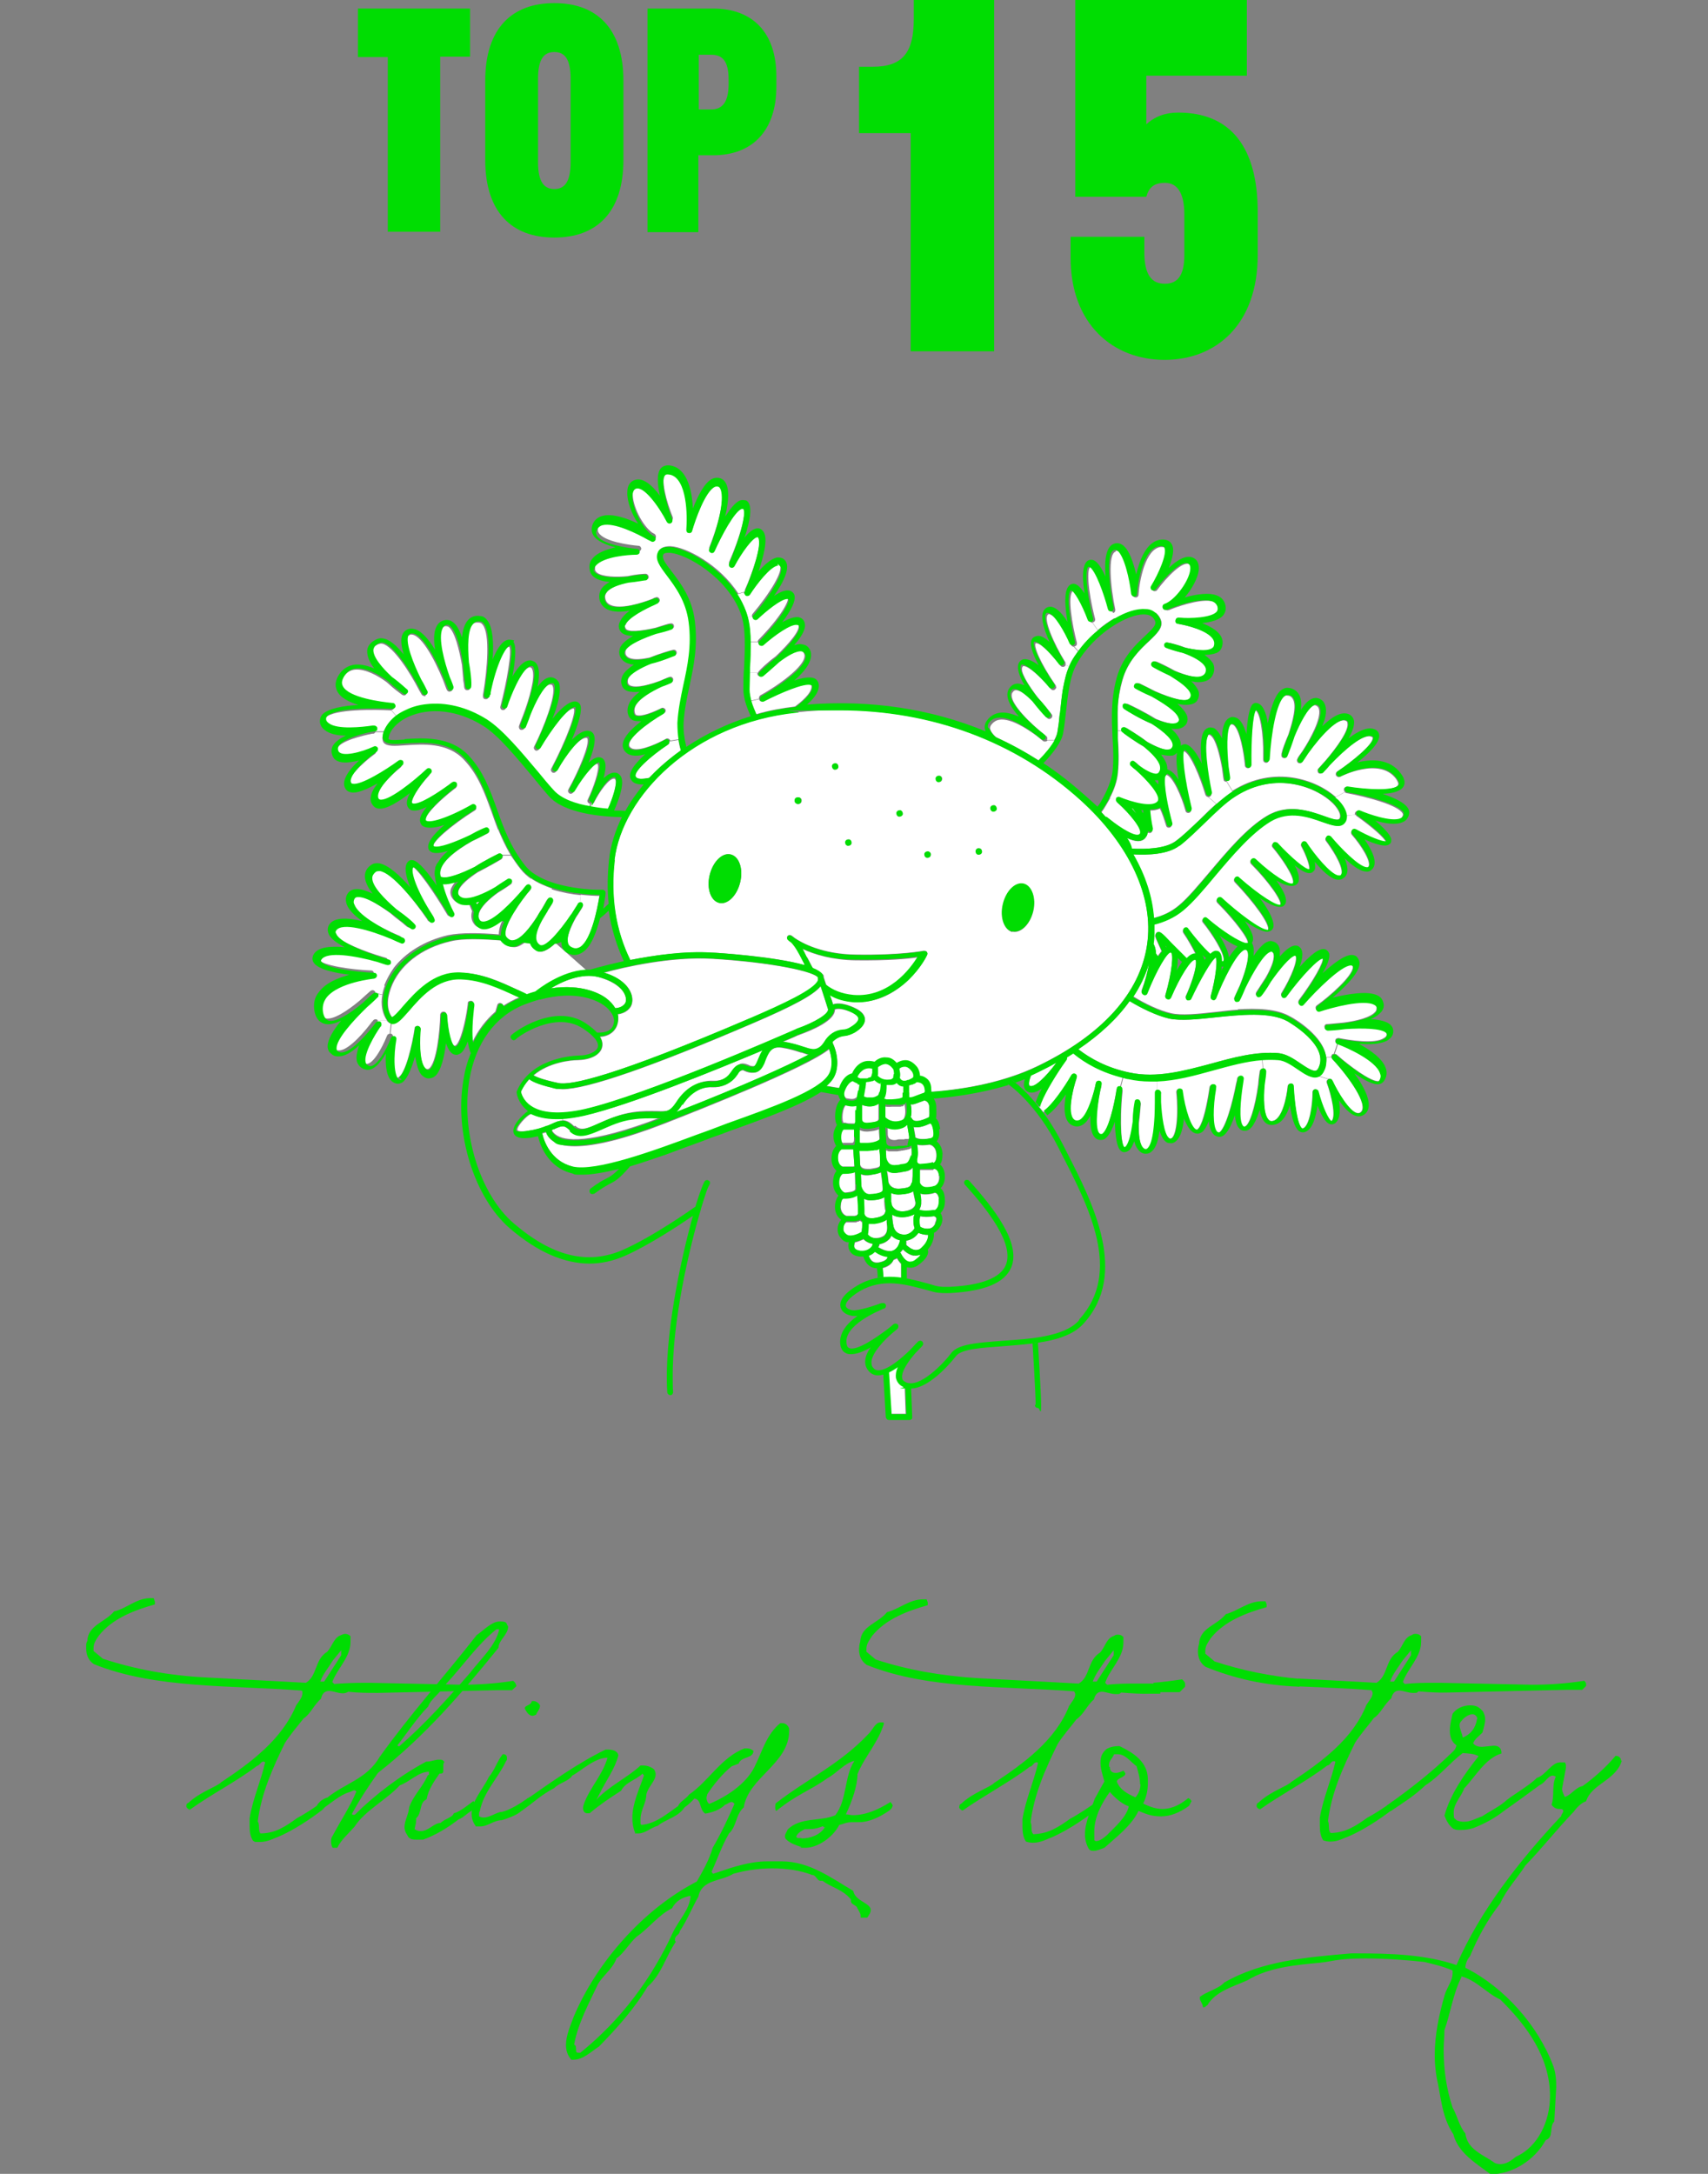 <?xml version="1.0" encoding="UTF-8"?>
<svg id="Capa_1" xmlns="http://www.w3.org/2000/svg" version="1.1" viewBox="0 0 440 560">
  <rect x="0" y="0" width="440" height="560" fill="#808080" stroke="none"/>
  <!-- Generator: Adobe Illustrator 29.8.1, SVG Export Plug-In . SVG Version: 2.1.1 Build 2)  -->
  <g>
    <path d="M133,434v.4c0,0-1.1,1-1.1,1h-3.7l-30.8.7c-2.6,0-5.1,0-7.7-.3-.5.3-.9.4-1.4.4-1.2,0-2.5-.6-3.5-.6s-1.8.5-2.1,2c-1.8,1.5-2.6,3.8-4.5,5.1-1.6,2-3.4,4.1-4.8,6.3-3.1,6.3-6.1,13-7,20.2.6.9,0,2.2.7,3.1,4,0,6.7-2,9.5-4,2.1-1.1,4.8-2.9,6.7-4.3,0,.7.7.6.7.9s-.3.6-.8,1.2c-3.9,3-7.8,5.4-10.9,6.8-1.8.7-3.4,1.6-5.3,1.6s-1.1,0-1.8-.3c-.7-1-.9-2.4-.9-3.7s0-1.5,0-2.1c.8-5,2.9-9.5,4-14.4-.2-.2-.4-.2-.5-.2-.6,0-.9,1-1.6,1.1-4.9,3.8-12.1,7.5-17.3,11.3-.6-.2-.9-.7-.9-.8,0-1.1.4-.7.9-1.3,3.1-2.7,6.9-3.8,8.1-5,7.7-5.1,15.7-11.1,19.3-19.8.6-.9,1.6-2,1.6-3s0-.6-.3-.8c-17.7-1.4-37.5-.4-53.4-6.8-1.4-.9-2-2.4-2-4s0-1.3.3-2c.2-4.1,4.6-4.8,6.9-7.6,3.2-.7,5.7-3.4,9.3-3.4h.9c0,0,.3.9.3.9v.7c-5.3,1.5-10.9,3.6-14.4,8-.7,1-1.4,2-1.4,3.2s0,.6,0,.8l2.4,2c8.2,2.7,16.9,4.3,26.2,4.8l26.1,1.4c3-1.8,2.2-6,5.5-8,1.3-1.4,1.7-3.7,3.6-4.3.4-.2.7-.3,1.1-.3s.9.2,1.3.6c0,.5,0,.9,0,1.4,0,4-3.4,6.9-4.7,10.4l.5.5c2.6-.2,5-.3,7.5-.3h1.7l23.6.5c4.3,0,8.8-.3,13.3-1,.4.3.7.7.7,1ZM87.9,426.4v-1.3l-2.2,2.7c-1,1.7-2.5,3.4-3.2,5.4h1l4.4-6.8Z" fill="#00dd02"/>
    <path d="M97.3,456.8c-2.5,3.5-4.6,6.7-6.6,10.4,0,.2,0,.3.2.3h.5c5.1-5.1,11.8-10.2,18.4-13.7h.3c.9,0,2-.5,2.9-.5s1,0,1.5.6c-.2.2-.3.5-.3.8v1.3c0,.6,0,.9-1,.9-1.4,2-2.9,4.2-3.3,6.6-2,.9-1.1,3.5-2.7,4.9v.6c0,.8-.3,1.5-.4,2.2.6.4,1.1.5,1.6.5,2,0,3.4-2.1,5.1-2.1,1.1-1.1,3.1-1.4,3.4-2.5,1.6-.3,4.4-2.7,5-3.1.4,0,.5.7.6,1.9-2,.9-3.1,2.4-4.4,2.8-2.7,2.1-5.8,4-9.1,5.2h-1.5c-1.1,0-2.1,0-2.6-1.2-.5-.7-.7-1.4-.7-2,0-1.7,1.1-3.4,1.2-5.1,1-3,3.6-5.4,4.8-8.3.2,0,.3,0,.3-.3v-.6c-2.7,0-4.9,2.6-7.5,3.5-3.5,3.8-9,6.5-11.7,10.7-1.3,1.5-3.5,3.4-4.4,5.4h-1.2c-.3-.5-.4-1-.4-1.6s0-1,.4-1.5c2-3.8,4.5-7.5,6.1-11.4-.2-.2-.3-.3-.5-.3-.4,0-.8.3-1.1.4-2.7.7-5.5,3.4-7.4,4.5-.2,0-.3,0-.5,0-.3,0-.7,0-.8-.2v-.2c0-.7.7-1.4,1.3-1.9.5-.3,1.1-.7,1.5-.7,4.5-3.7,10.2-4.8,13.5-10.5,8.1-11.3,16.5-20.5,25-31.4,1.7-1.1,3.8-3.5,5.9-3.5s1.6.4,2.2,1.3c0,2.1-2.4,3.4-2.5,5.5-9.5,11.7-18.7,22.5-30.9,32.1ZM102.3,449.6l.5.3c6.5-5.6,12.6-12.4,18.4-19.1,2.6-3.4,6.6-7,7.4-11.1h-.7c-5,4-8.6,9.4-13,14.1-1.1,2-3.9,3.8-4.6,5.8-3.1,3.2-5.3,6.7-8,10.1Z" fill="#00dd02"/>
    <path d="M136.2,463c.4,0,.4.2.6.3.2.2.3.5.3.7,0,.7-1.4,1.4-2.2,2-1.5,1.5-3.1,2-5,2.7l-.7.2c-2,0-3.5,1.6-5.5,1.6s-.8,0-1.3-.3c-.7-1-.9-2-.9-3,0-3.3,3-6.4,4.4-9.4,1.6-1.9,2.1-4,3.6-5.9h.2c.7,0,.9.5.9,1s0,.5-.2.7c-2.1,4.5-5.8,7.9-6.8,13-.2.2-.2.5-.2.7v.6c.4.2.8.3,1.2.3,1.4,0,2.8-1,4.2-1.4h0c1.5,0,4.5-1.8,5.6-2.5,1.2-.9,1.1-.6,1.5-1.1h.3ZM137.4,438.2c.7,0,1.4.5,1.7,1.1v.2c0,.8-.7,1.4-1,2.2-.4.2-.7.3-.9.3-.7,0-1.3-.6-1.7-1.3-.2-.3-.3-.5-.3-.7,0-.7,1.7-.7,1.8-1.8.2,0,.3,0,.5,0Z" fill="#00dd02"/>
    <path d="M176.8,464.7c-1.3,3.3-5.4,3.9-7.3,5.6-1.8.5-3.3,2-5,2s-.7,0-.9-.2c-.5-1.2-.7-2.5-.7-3.8,0-3.7,1.8-7.5,3-10.9l-.4-.5c-1.6,1.6-4.4,2.2-5.5,4.4-2.8,1.8-5.5,3.6-8.1,5.8-.3,0-.5,0-.7,0-.7,0-1-.7-1-1.3s.2-.9.3-1.3c1.5-4,4.8-7.4,6-11.7h0c-3.4,0-6.9,3.5-9.1,4.6-.8,1.4-3.4,1.9-4.6,3.2-3.1,1.6-5.1,3.5-8.3,5.8,0-.3-1-.8-1-1.2v-.2l1.6-1.1c7-4.9,13.9-9.8,20.9-13.2h.6c1.2,0,2.5.3,2.7,1.5-.9,3.5-3.2,6.5-4.8,9.8l-.9,1.7c2.8-3.3,8.4-6,11.4-8.9.3,0,.6,0,.8,0,.9,0,2,.4,2.7,1,.3.5.4.9.4,1.3,0,1.7-2,3.2-2.4,5.2,0,2.1-1.5,4.1-1.5,6.3s0,.9.2,1.5c4.1-.3,7.2-3.4,11-5.9.6,0,.4,0,.8.7Z" fill="#00dd02"/>
    <path d="M224.3,492.1c0,.5-.3,1.1-.9,1.9h-1.7c0-.2,0-.3,0-.5,0-.8-.7-1.5-1-2.3-.5-.5-1.5-.7-1.5-1.5s0-.2,0-.4c-2.1-2.6-5.1-3.1-7.3-4.8-.2,0-.4,0-.5,0-1,0-1.1-1.5-2.2-1.5-3.1-1.2-6.6-1.7-10.2-1.7s-6.9.5-10.1,1.4c-3.2,2-8.1,1.4-9,5.9-1.7,3-2.9,6.1-4.8,8.9,0,.9-1.2,1.1-1.2,2s0,.4.2.7c-2.6,3.8-3.7,8.5-7.3,11.6-3.4,5.7-7.9,10.7-12.5,15.4-2.2,1.4-4,3.4-6.7,3.4h-.4c-1-1.1-1.4-2.4-1.4-3.8,0-2.5,1.2-5.1,2-7.3,6-14.2,18.1-27.8,31.7-34.8,1.6-2.8,3.2-5.6,4.1-8.7,2.1-3.6,3.9-7.4,5.6-11.3-.3-.4-.5-.5-.7-.5-.6,0-1.2.6-1.7.7-1.4,1.4-3.4,2-5.1,2.3-1.6-1-.9-3.6-2.8-3.9-1,1.1-2.4,2.4-3.9,3-.2-.3-.3-.6-.3-.8,0-1.2,2-2,2.8-3.2,5-3.4,8.4-9.7,14.3-11.9h.6c.7,0,1.1.2,1.7.6,0,2.1-3.2,1.4-3.8,3.3l-1.8.7c-2.4,1.9-4.8,4.9-6.3,7.2,0,.3-.2.6-.2.9,0,.6.2,1.2.7,1.6,4.4-1.8,9.4-5.1,11.6-9.4,2-3.9,3.1-8.5,6.7-11.4.2,0,.4,0,.6,0,.8,0,1.5.7,1.7,1.4v.5c0,8.6-10.5,12-11.7,19.8-2.1,1.8-1.8,4.9-3.8,6.7-1.9,3.3-2.9,6.4-4.5,9.9l.4.5,1.2-.4c4.1-1.4,8.4-2.8,12.7-2.8s1.4,0,2.1,0c.6,0,1.1,0,1.7,0,7.1,0,12.8,4.3,18.4,7.6.5,2.7,4.5,3.1,4.5,4.9ZM177.7,488.4c-2,.4-3.6,1.3-4.6,3.2-3.5,1.7-5.9,5.1-9.1,7.3-1.9,1.7-3.4,4.4-5.2,5.6-.9,2.6-3.2,4.1-4.7,6.5-2.4,5.1-5.2,10.2-6.2,15.7.5.2.5.7.5,1.2s0,.9.5.9.4,0,.6,0c10.5-8.5,18.4-19.1,23.9-31.1,1.5-3.1,4.2-5.7,4.5-9.2Z" fill="#00dd02"/>
    <path d="M229.9,465.2c0,.4-.2.7-.8,1.2-2.3,1.6-5.1,3-7.8,3-.8,0-1.3,0-1.7,0-1.7,0-2.3.5-3.4.7-1.6,3.2-5.6,5.9-8.7,5.9s-.7,0-1.1-.2c-1.4-.5-2.8-.9-3.9-2-.2-.2-.3-.5-.3-.7,0-.7.5-1.2.7-1.8,3.3-3.3,8.5-2,12.3-3.7,3.1-4.1,2.2-9.8,4.9-14-2.6.6-4.4,3.1-7,4.5-4.3,3.1-7.8,4.1-13.1,8.4-.2,0-.3-.5-.3-.9s0-.9.2-1.1c8.1-6.3,16.3-9.9,23.7-17.7,1.1-.9,1.8-3.1,3.2-3.1s.6,0,.9.3c-1.4,4.8-4.9,8.4-6.8,13,0,3-1.4,7-3,10.4.7,0,1.2.2,1.8.2,3.4,0,6.7-1.5,9.7-3.4.2.3.6.7.6,1.1ZM206.5,473.6c2.2,0,4.8-.9,6-2.9-.3,0-.4,0-.5-.3-1.3.6-2.5.8-4,.8h-.7c-.8.4-2,1.1-2.2,2,0,0,.3.2.4.3h1Z" fill="#00dd02"/>
    <path d="M298.7,433.7h-4.3c0,0-1.7,0-1.7,0-2.4,0-4.8,0-7.5.3l-.5-.5c1.2-3.5,4.7-6.4,4.7-10.4s0-.9,0-1.4c-.4-.4-.8-.6-1.3-.6s-.7,0-1.1.3c-2,.6-2.3,2.9-3.6,4.3-3.3,2-2.5,6.2-5.5,8l-26.1-1.4c-9.3-.6-18-2.1-26.2-4.8l-2.4-2c0-.3,0-.6,0-.8,0-1.2.7-2.1,1.4-3.2,3.5-4.4,9.1-6.5,14.4-8v-.7l-.3-.8h-.9c-3.6,0-6.1,2.5-9.3,3.3-2.3,2.9-6.7,3.5-6.9,7.6-.2.7-.3,1.3-.3,2,0,1.6.6,3.1,2,4,15.9,6.4,35.7,5.4,53.4,6.8.2.3.3.6.3.8,0,1-1,2-1.6,3-3.5,8.8-11.6,14.7-19.3,19.8-1.2,1.2-5,2.3-8.1,5-.6.7-.8.2-.9,1.3,0,.2.4.7.9.8,5.2-3.7,12.4-7.5,17.3-11.3.7,0,1-1.1,1.6-1.1s.3,0,.5.2c-1.1,4.9-3.2,9.4-4,14.4,0,.7,0,1.4,0,2.1,0,1.3.2,2.7.9,3.7.7.2,1.2.3,1.8.3,2,0,3.5-.9,5.3-1.6,3.1-1.4,7-3.8,10.9-6.8.6-.7.8-1,.8-1.2,0-.4-.7-.2-.7-.9-1.9,1.4-4.6,3.2-6.7,4.3-2.8,2-5.5,3.9-9.5,4-.8-.8-.2-2.1-.7-3.1.9-7.3,3.9-13.9,7-20.2,1.4-2.2,3.3-4.3,4.8-6.3,1.9-1.3,2.7-3.6,4.5-5.1.4-1.6,1.2-2,2.1-2s2.3.6,3.5.6.9,0,1.4-.4c2.6.2,5.1.4,7.7.3h2.4c0-.8,0-1.6,0-2.4ZM282.5,433.2h-1c.7-2,2.1-3.7,3.2-5.4l2.2-2.7v1.3l-4.4,6.8Z" fill="#00dd02"/>
    <path d="M304.5,432.6c-2.5.4-5,.7-7.4.9.1.2.2.4.3.7.3.5.4,1.1.4,1.7,0,0,0,0,0,0h.9s5.2,0,5.2,0l1.4-1.4v-.5c.1-.5-.3-1-.8-1.4Z" fill="#00dd02"/>
    <path d="M307,463.9l-.7,1.3c-2.5,1.8-4.8,2.7-7.2,2.7s-3.6-.5-5.8-1.4c-1.9,3.9-5.7,6.7-8.8,9.5-.9.3-1.9.8-2.8.8s-.8-.2-1.2-.5c-.7-1.2-1-2.5-1-3.8,0-3.1,1.6-6.4,2.5-9.1l2.5-4.5c-.4-1.5-1-3.2-1-4.8s.4-2.5,1.5-3.5c1-.6,2.1-.8,3.4-.8,3.5,1.7,7.3,4,7.3,8.6v1c0,1.6-.3,3.4-1.2,5.2,1.8.9,3.4,1.4,4.9,1.4,2.8,0,5-1.4,6.7-2.8.5.2.5.3.8.7ZM290.7,465.3c-1.9-.7-3.8-2.5-4.8-3.7-2,2.8-4,6.4-4,10.2s0,1.7.3,2.5c1.1,0,1.9-.7,2.9-1.5,2-2.1,5-4.5,5.7-7.5ZM293.7,459.7c0-1.7-.5-3.2-.9-4.7-1.5-1.1-2.9-3.1-4.8-3.1s-.7,0-1.1.2c-.3.8-1.2,1.5-1.2,2.4s0,.5.2.7c0,1.1.7,1.5,1.5,1.5s1.5-.3,2-.6c.3.4.5.6.5.8,0,.9-2,1.1-2.2,2,.7,2.1,2.9,3.3,4.8,4.1.9-1,1.3-2.2,1.3-3.4Z" fill="#00dd02"/>
    <path d="M334.7,434c0-.5,0-1,.2-1.5-7.7-.7-15-2.2-22-4.5l-2.4-2c0-.3,0-.6,0-.8,0-1.2.7-2.1,1.4-3.2,3.5-4.4,9.1-6.5,14.4-8v-.7l-.3-.8h-.9c-3.6,0-6.2,2.5-9.3,3.3-2.3,2.9-6.7,3.5-6.9,7.6-.2.7-.3,1.3-.3,2,0,1.6.6,3.1,2,4,7.4,3,15.2,4.8,24.2,5.1,0-.1,0-.3,0-.4Z" fill="#00dd02"/>
    <path d="M408,433c-4.6.7-9,1-13.3,1l-23.6-.5h-1.7c-2.4,0-4.8,0-7.5.3l-.5-.5c1.2-3.5,4.7-6.4,4.7-10.4s0-.9,0-1.4c-.4-.4-.8-.6-1.3-.6s-.7,0-1.1.3c-2,.6-2.3,2.9-3.6,4.3-3.3,2-2.5,6.2-5.5,8l-20.2-1.1c0,.2,0,.3,0,.5,0,.5,0,1-.2,1.5,6.4.3,12.9.5,19.1,1,.2.3.3.6.3.8,0,1-1,2-1.6,3-3.5,8.8-11.6,14.7-19.3,19.8-1.2,1.2-5,2.3-8.1,5-.6.7-.8.2-.9,1.3,0,.2.4.7.9.8,5.2-3.7,12.4-7.5,17.3-11.3.7,0,1-1.1,1.6-1.1s.3,0,.5.2c-1.1,4.9-3.2,9.4-4,14.4,0,.7,0,1.4,0,2.1,0,1.3.2,2.7.9,3.7.7.2,1.2.3,1.8.3,2,0,3.5-.9,5.3-1.6,3.1-1.4,7-3.8,10.9-6.8.6-.7.8-1,.8-1.2,0-.4-.7-.2-.7-.9-1.9,1.4-4.6,3.2-6.7,4.3-2.8,2-5.5,3.9-9.5,4-.8-.8-.2-2.1-.7-3.1.9-7.3,3.9-13.9,7-20.2,1.4-2.2,3.3-4.3,4.8-6.3,1.9-1.3,2.7-3.6,4.5-5.1.4-1.6,1.2-2,2.1-2s2.3.6,3.5.6.9,0,1.4-.4c2.6.2,5.1.4,7.7.3l30.8-.7h3.7l1-1v-.4c0-.4-.2-.7-.6-1ZM359.1,433.2h-1c.7-2,2.1-3.7,3.2-5.4l2.2-2.7v1.3l-4.4,6.8Z" fill="#00dd02"/>
    <path d="M388.3,465c0,.5-.4.9-.6,1.3-2.8,2.2-5.1,3.4-8.1,4.6-.9.3-2.1.5-3.2.5s-1.3,0-2-.3c-1.1-.8-1.8-2.1-2.3-3.4,1.6-5.6,5-10.5,8.8-15.3-1.2-.7-2.8-.7-4.1-.8-3.3,2.5-6.1,6.1-9.6,8.3-3,2.8-5.3,4.2-8.7,6.5-.4.2-.7.3-1,.3s-.6,0-.6-.4v-.3c0-1,.9-1.1,1.5-1.7,5.6-4,11-8.3,15.8-13,.6-.5.9-1.1,1-1.7-1.3-.9-1.7-2.3-1.7-3.8s.4-3,.7-4.3c.9-1.4,2.8-2.2,4.5-2.2s2.3.5,3.2,1.4c.5.7.7,1.5.7,2.2,0,1.1-.4,2.3-.7,3.4-.8.9-2,1.6-2.4,2.8.6.7,1.4.9,2.3.9l3-.3c1.1,0,2,.4,2,2-4.1,1.2-6.7,5.9-9.6,9-.7,2-2.7,3.9-2.7,6.1s.2,1.4.7,2.1c.7.3,1.3.4,1.9.4,1.8,0,3.2-.9,4.7-1.4,1.8-1.2,3.9-2.2,5.8-3.7.4.3.6.6.6.8ZM380.6,442.7c-.2-.7-.7-1.1-1.3-1.1-.9,0-2.1.8-2.7,1.6-.4.4-.6.7-.6,1.2,0,1,.7,2.2.8,3.2,2.1-.8,3.4-2.6,3.7-4.8Z" fill="#00dd02"/>
    <path d="M417.8,453.5c-1.4,5.1-7.8,6-9.2,10.5-1.2.4-2.4,1.6-3.1,2.6-4.4,4.6-8.5,9.8-12.5,13.9-2.1,3.3-5,6.3-6.5,9.8-3.3,4.2-5.8,8.8-7.8,13.6-.7.8-1.2,2-1.2,3,10.1,5.1,18.7,14.9,22.6,25.2.7,1.9.8,3.7.8,5.6l-.5,8.8c-1.4,1.4,0,4-2.2,4.8-2.8,5.1-8.5,8.8-14.2,8.8-3.6-2.7-8.4-5.5-9.6-10.3-3-4.5-3.1-9.3-4.3-14.6-.3-1.9-.5-3.8-.5-5.7,0-5.3,1.1-10.5,2.6-15.7.6-1.9,2-3.6,2-5.4s0-.6,0-.8c-2.3-1-4.8-1.6-7.3-2.2-4.8-.5-10-.9-15-.9s-7,.3-10.3.9l-1.5.2c-6.4.6-13.3,1.2-18.7,4.5-3.8,1.7-8.3,2.9-10.4,6.5-.3,0-.5.5-.8.5h-.3c0-.8-.8-1.8-.8-2.2s0-.3,0-.5c2-1.5,4.7-2,6.3-3.7,9.7-5.6,21.2-6.5,32.7-7.5h1.3c9,0,17.8.3,25.8,3,6.1-14,16.2-26.9,27-38.4,0-.5.5-.8.5-1.2s0-.4-.5-.6c-.2,0-.4,0-.6,0-.8,0-1.5-.5-1.9-1.1.8-2.2,0-5.1,1.1-7.2-.3-.2-.6-.3-.8-.3-1.2,0-2.1,2-3.3,2.4-2,1.5-7.1,5.2-9,6.5-.3,0-.5.2-.7.2-.4,0-.6-.2-.6-.5,0-.5.5-1.3,1.2-1.8,1.2-1.3,6.4-4.2,8.3-6.2,2.3-.7,3.8-4,6-4s.9,0,1.5.5c0,.3,0,.7,0,.9l-1,5.4c0,.7.5,1.6.7,2.1,1.7-.5,2.8-2.5,4.6-2.8,2.9-2.1,6.1-4.9,8.5-7.8.8,0,1.4.5,1.4,1.3ZM376.5,509.3c-2.2,4.3-2.8,9.2-4.4,13.7,0,1.7-.2,3.4-.2,4.9,0,5.2.7,10.2,2.3,15,1.2,2.1,1.7,4.8,3.3,6.7.5,4.2,4.7,5.5,7.6,7.6.5.2.9.3,1.4.3,1.5,0,2.8-.9,4-1.9,5.8-2.6,8.8-9.3,8.8-15.6,0-10.1-6-18.2-12.8-24.9-3.5-1.6-6.2-5-10.1-6Z" fill="#00dd02"/>
  </g>
  <g>
    <path d="M344,205.4l2.4-1.3c0,0,.2.1.4.2h0c4.9.9,13.2,3,14.5,5.2.2.3.1.5,0,.7-.1.4-.4.6-.8.8-2.4,1-8.3-1.1-10.4-2-.4-.2-.8,0-1,.3-.1.2-.1.4,0,.6l-2.4.2c0-1.2-.8-2.7-2.3-4.2-.2-.2-.4-.4-.6-.5Z" fill="#fff"/>
    <path d="M343.8,271.6l.9-2.7c2.7,1,9.9,4.3,10.9,7.5.2.7.1,1.4-.3,2,0,0,0,0-.2.1-1.9.2-7.6-4-10.7-6.8-.1-.1-.3-.2-.5-.2Z" fill="#fff"/>
    <path d="M339.4,277.2c.7-.2,1.3-.8,1.7-1.6.5-1.1.6-2.1.6-3.2h1.3c0,0,0,.2.2.4,4.2,4.5,9.3,11.7,7.4,13.6-.3.3-.6.4-1,.3-2-.4-5-5.3-6.4-8.4-.2-.4-.6-.5-1-.4l-2.8-.8Z" fill="#fff"/>
    <path d="M333.2,189.9c1.4-3.3,3.4-7.3,5.1-8.1.4-.2.6-.1.8,0,.4.2.6.5.7,1,.5,2.4-2.2,7.5-4.3,10.7-.6.8-1,1.4-1.3,1.9l-2.9-.3c.1-.2.3-.5.4-1l.5-1.3c.3-.9.7-1.9,1-2.9Z" fill="#fff"/>
    <path d="M325.2,272.8c1.4,0,2.8-.1,4.1,0,1.6.1,3.4,1.3,5,2.4,2,1.3,3.6,2.4,5.1,2l2.8.8c-.4.2-.6.6-.4,1,1.2,3.3,2.4,8.6,1.2,9.8,0,0,0,0,0,0-.8-.1-2.4-3.7-3.4-7.6-.1-.4-.5-.6-.8-.6-.4,0-.7.4-.7.7,0,3.5-.8,8.8-2.5,9.4,0,0,0,0-.2,0-1.2-.8-2-6.9-2.2-10.9,0-.4-.3-.7-.7-.7-.4,0-.7.3-.8.7-.2,2.4-1.4,9-4.2,9h0c-.3,0-.5-.1-.8-.4-1.2-1.4-1.2-5.6-1-8.9.2-1.4.3-2.7.4-3.5,0-.4-.3-.8-.7-.8h0l-.2-2.5Z" fill="#fff"/>
    <path d="M291,257.9c3,1.8,6.8,3.7,10.2,4.5,2.9.6,7.1.2,11.7-.3,6.7-.7,14.3-1.5,18.8,1,.4.2,10.7,6.1,8,11.9-.3.7-.6.7-.7.8-.8.2-2.4-.8-3.9-1.8-1.8-1.2-3.7-2.5-5.7-2.7-5.8-.5-11.7,1.1-17.4,2.7-6.9,1.9-14,3.8-21,2.3-5.8-1.2-10.1-3.6-13.2-6,5.6-3.8,10-7.9,13.2-12.4Z" fill="#fff"/>
    <path d="M318.6,257.9c.3,0,.5-.2.7-.4.4-.7.9-1.9,1.5-3.3,2-4.1,4.7-8.8,6.4-9.2.2,0,.3,0,.4,0,.3.2.4.5.5.9.2,1.5-.9,3.9-2.1,6-1.1,1.7-2,3.1-2.4,3.7-.2.4-.1.8.2,1,.3.2.8.2,1-.2s1.4-1.9,2.5-3.7c2.3-3.3,4.9-6.5,6.2-6.7,0,0,.1,0,.1,0,1,.8-1,5.8-3.5,9.8-.2.3-.1.8.2,1,.3.2.8.1,1-.2,4-5.5,8.5-10.1,9.4-9.8.4.9-2.4,5.9-6.1,10.8-.2.3-.2.8.1,1.1.3.2.8.2,1,0,3.4-3.9,9.8-10.2,12.2-10.2h0c.2,0,.3,0,.4.1,0,.1.2.3.2.6-.2,2.3-5.8,7.3-9.3,9.8-.3.2-.4.6-.2,1,.2.3.6.5.9.4,3-1,11.5-3.2,14.1-1.7.4.2.6.5.6.8,0,.4,0,.8-.3,1.1-1.2,1.5-4.9,2.4-8.1,2.8-2.2.2-3.9.4-4.4.4-.4,0-.7.4-.6.8,0,.4.4.7.8.7.4,0,2.3-.1,4.5-.4,4.4-.3,9.3-.2,10.5,1,.2.2.2.3.2.6,0,.4-.3.7-.7.9-2.3,1.6-9.1.5-11.6,0-.4,0-.8.1-.9.5-.1.4,0,.8.5.9l-.9,2.7c-.2,0-.4,0-.5.2s-.2.4-.2.6h-1.3c-.5-5.4-8.2-10-9.3-10.5-3.5-2-8.5-2.1-13.6-1.8l-.2-2.2Z" fill="#fff"/>
    <path d="M316.8,186.8c.2-.2.3-.2.4-.2.1,0,.3,0,.6.2,1.6,1.3,2.6,7.1,2.9,10.4,0,.4.4.7.8.7.4,0,.7-.4.7-.8-.1-6.1.3-13.1,1.2-14.1,1.1.4,2.1,5.6,2,11.9v.5c0,0,0,.1,0,.2h0c0,.4.1.8.7.9.2,0,.7,0,.8-.8h0c0,0,0,0,0-.1.4-6.6,1.6-14.3,3.8-16.1.4-.3.7-.4.9-.3.7,0,1.1.3,1.4.8,1.1,1.7,0,5.8-1.1,9.2-.9,2.1-1.6,4-1.8,5h0c0,.3,0,.6,0,.6.1.3.4.5.7.5.3,0,.5,0,.6-.3l2.9.3c0,0,0,.1-.1.2-.2.3-.1.8.2,1,.4.2.8.2,1-.2.2-.2.7-1,1.4-2.1,3.3-4.6,7.9-9.5,9.9-8.5.3.1.4.3.4.6.4,1.9-2.8,6.3-5.7,9.7-.8.9-1.4,1.6-1.8,2-.3.3-.2.8,0,1.1.3.3.8.2,1.1,0,.2-.2.9-.9,1.7-1.9,3.8-4.1,8.9-8.3,10.9-7.4.3.1.3.2.3.3.1,1.7-5.3,6.1-9.2,8.7-.3.2-.4.7-.2,1,.2.3.6.5,1,.3.1,0,10.1-5.2,14.4.5.4.6.8,1.3.5,1.7-1,1.6-8.2,1.2-13.1.4,0,0,0,0-.1,0-.4,0-.7.3-.7.6,0,.3,0,.5.3.7l-2.4,1.3c-4.9-4.4-15.8-8.4-26.6-1.6l-1.5-2.5s0,0,0,0c.4,0,.7-.4.7-.8,0-.3-.1-1.4-.4-2.9-.5-4.2-.6-9.4.5-10.8Z" fill="#fff"/>
    <path d="M311.1,189.5c.1-.2.3-.2.3-.2.1,0,.3,0,.5.2,1.3,1,2.3,5,2.9,8.4.2,1.4.3,2.5.4,2.9,0,.4.4.6.8.6l1.5,2.5c-1.3.9-2.7,2-4.1,3.2l-2.1-1.8c0,0,.1,0,.2,0,.4-.1.6-.5.6-.9-1-4.7-2.2-12.9-.9-14.8Z" fill="#fff"/>
    <path d="M299.1,281.7c0-.4-.3-.7-.8-.7h0c0,0-.1,0-.2,0v-2.7c4.7-.3,9.5-1.6,14.2-2.8,4.4-1.2,8.6-2.4,12.8-2.7l.2,2.5c-.4,0-.7.3-.8.6,0,.4-.3,1.7-.4,3.5-.8,5.8-2.3,10.9-3.7,10.9s-.2,0-.4-.2c-1.1-1.4-.6-6.7,0-10.6.1-.7.2-1.2.2-1.4,0-.4-.2-.8-.6-.9-.4,0-.8.2-.9.6,0,.2-.1.7-.3,1.4-.9,4.8-2.7,11.5-4.4,12.6-.2.1-.3.1-.3,0-1.3-.3-1.5-4.7-.9-9.4.2-1.1.3-2,.3-2.2,0-.4-.2-.8-.6-.8-.4,0-.8.2-.9.6-.1.6-.2,1.4-.4,2.4-.6,3.5-1.6,7.7-2.8,8.6-.2.1-.3.1-.3.1-1.5-.2-3-5.3-3.6-9.9,0-.4-.4-.7-.8-.7-.4,0-.7.4-.7.8.6,5.6.1,11.9-1.6,12.1-.1,0-.3,0-.5-.2-1.2-1.1-1.8-5.5-2-9.2,0-1.3,0-2.2,0-2.5Z" fill="#fff"/>
    <path d="M297.2,236.5c-.4-5.5-2.2-11-5.3-16.4,3.8.2,8.9,0,11.8-2.2,2.2-1.6,4.5-3.9,6.6-6,2.6-2.6,5.3-5.2,7.9-6.8,10.5-6.6,21-2.3,25.2,1.9,1.5,1.6,2.2,3.1,1.6,3.9-.4.6-2.2,0-4.1-.7-3.6-1.3-9.2-3.3-14.6,0-5.2,3.1-10.2,9.1-14.6,14.3-2.9,3.4-5.6,6.7-8,8.7-2.1,1.8-4.5,2.8-6.6,3.3Z" fill="#fff"/>
    <path d="M297.3,240.8c0-.9,0-1.8,0-2.7,2.4-.6,5.1-1.7,7.5-3.7,2.5-2.1,5.3-5.4,8.2-8.9,4.3-5.2,9.3-11,14.3-14,4.8-2.9,9.7-1.1,13.3.2,2.7,1,4.8,1.7,5.9,0,.3-.5.4-1,.4-1.6l2.4-.2c0,.2.1.3.3.4,3.8,2.7,7.1,5.6,7.4,6.6-.9.2-4.4-1.2-7.8-3.1-.3-.2-.7-.1-1,.2-.2.3-.2.7,0,1,2.4,2.7,5.4,7.4,4.2,8.5,0,0-.1.1-.4.1-2-.1-6.7-4.9-9.2-7.9-.3-.3-.7-.4-1.1-.1-.3.3-.4.7-.1,1.1,1.2,1.6,4.3,6.1,4,8.3,0,.4-.2.6-.4.7-.1,0-.2.1-.6,0-2.1-.4-6.1-5.4-8.1-8.5-.2-.3-.7-.4-1-.2s-.5.7-.3,1c1.4,2.6,2.4,5.6,2,6.1-.9.2-4.7-3-8.2-6.8-.3-.3-.8-.3-1.1,0-.3.3-.4.7,0,1.1,2.1,2.5,5.4,7.2,5.2,9,0,.2,0,.3-.1.3-.9.7-5.4-2.2-9.6-6.2-.3-.3-.8-.3-1.1,0-.3.3-.3.8,0,1.1,4.6,4.6,8.1,9.7,7.5,10.6-.7.5-5.5-2.3-10.7-7-.3-.3-.8-.2-1,0-.3.3-.3.8,0,1.1,4.7,4.9,9.3,11,8.5,12.4-1.7.3-8-4.6-11.9-8.2-.3-.3-.8-.3-1.1,0-.3.3-.3.8,0,1.1,4.6,4.6,8.3,9.6,7.8,10.5,0,0,0,0-.1,0-.2,0-.4,0-.6,0-1.6-.4-5.5-2.9-9.8-6.4-.3-.2-.7-.2-1,0-.3.3-.3.7,0,1,2.2,2.7,5.5,7.8,5.3,9.7,0,.3-.1.3-.2.4,0,0-.1,0-.3,0,0-1.3-.4-2.3-1-2.6-.2-.1-.6-.2-1,0-.3.1-.6.4-1,.7-2-1.8-4.2-4.6-5.7-6.5-.2-.3-.7-.4-1-.2-.3.2-.4.7-.2,1.1,1.3,1.9,2.4,3.9,3.2,5.5-.8-.1-1.6.4-2.4,1.2-1.4-1.3-2.9-2.9-3.8-3.8-2.8-2.8-3.1-3.1-3.7-2.9-.3,0-.5.4-.5.7h0c0,0-.2,0-.2,0Z" fill="#fff"/>
    <path d="M297.7,245.5c0-1.1-.3-1.9-.6-2.4.1-.8.2-1.6.2-2.3h.2c0,.5.4,1.3,1.3,3.3.1.3.3.6.4.9-.3.4-.6.8-1,1.3-.2-.3-.4-.6-.6-.8Z" fill="#fff"/>
    <path d="M291.9,256.7c1.8-2.8,3.2-5.6,4.1-8.6-.3,2.1-1,4.6-1.9,7-.1.4,0,.8.5,1,.4.1.8,0,1-.4,2.3-6.1,5.2-10.7,6-10.5.8.3.3,5.3-1.4,11.1-.1.4.1.8.5.9.4.1.8,0,1-.4,2.3-5.4,5.2-10,6.2-9.7,0,0,0,0,.1.1,0,.2.1.4.1.8,0,1.9-1.4,5.9-2.6,8.5-.2.4,0,.8.4,1,.1,0,.2,0,.3,0,.3,0,.6-.2.7-.4,2.2-4.8,5.1-10,6.3-10.6.5.9,0,5.4-1.3,10-.1.4.1.8.5.9.4.1.8,0,.9-.4,1.7-4.4,5.3-11.7,7.3-12.5.2,0,.3,0,.4,0,1.2.6.2,4.9-1.6,9.3-.7,1.5-1.2,2.7-1.4,3.1s0,.8.4,1c.1,0,.2,0,.3,0l.2,2.2c-2,.1-4.1.4-6,.6-4.4.5-8.6.9-11.2.3-3.1-.7-6.8-2.5-9.7-4.3Z" fill="#fff"/>
    <path d="M290.4,215.9c1.8.9,3.6,1.2,4.6,0,.4-.4.5-.9.5-1.5.2.2.5.2.8.2.4-.1.6-.5.5-.9-.4-1.8-.6-3.5-.7-4.9,1,0,1.9-.1,2.7-.5.6,1.2,1.1,2.8,1.6,4.4.1.4.5.6.9.5.4-.1.6-.5.5-.9-1.1-4-2.3-9.9-1.8-12.1.1-.1.3-.3.4-.5,0,0,0,0,0-.1,1.7.3,4,5.6,5,9.3.1.4.5.6.9.5.4-.1.6-.5.5-.9-1.8-7.2-2.7-14-1.9-15,1.7.4,4.3,6.8,5.6,11.2.1.3.4.6.7.6l2.1,1.8c-1.4,1.2-2.7,2.5-4,3.8-2.2,2.1-4.4,4.3-6.5,5.8-2.7,2-7.6,2.1-11.3,1.9-.2-.9-.6-1.8-1.2-2.7Z" fill="#fff"/>
    <path d="M292.7,209.5c-.4-.5-.9-1-1.3-1.5.1,0,.3,0,.4.1.3.4.6.9.9,1.3Z" fill="#fff"/>
    <path d="M289.8,295.9c-.8-.3-1.5-5.8-.6-14.9,0-.4-.2-.7-.5-.8l.7-2.7c.4.1.9.2,1.3.3,1.9.4,3.7.6,5.5.6s1.3,0,1.9,0v2.7c-.2,0-.5.4-.5.7s0,1.3,0,2.5c0,4.7-.5,10.6-1.9,11.9-.2.2-.4.2-.5.2-1.2-.2-1.8-2.3-1.8-5.9s0-.7,0-1.1c.3-2.2.4-4.3.5-5,0-.4-.3-.8-.7-.8-.4,0-.8.2-.8.6,0,.5-.4,2.6-.5,5.1-.4,2.9-1.1,5.8-1.9,6.5-.1.1-.2.1-.2.1Z" fill="#fff"/>
    <path d="M289.2,188.2h-1.2c0-2-.1-4,0-6.2h1.6c0,.4.1.6.3.8.6.4,3.7,2.4,7.1,3.8,3.4,2.2,6,4.5,5.4,6-.1.3-.3.5-.7.6-1.2.3-3.6-.7-6-2-2.6-2-5.2-3.4-5.4-3.6-.3-.2-.8,0-1,.2,0,.1-.1.3-.1.4Z" fill="#fff"/>
    <path d="M288,182c.1-2.2.5-4.5,1.2-6.9,1.4-4.9,4.6-7.9,6.9-10,2-1.9,3.6-3.5,3-5.3-.3-.9-.8-1.5-1.4-2l2.6-.7c.2.1.4.2.7.1.2,0,.5-.2.8-.3,2.8-1.1,8.6-2.9,11.2-1.8.6.3.9.7,1.1,1.2.2.7,0,1.1-.2,1.4-1.3,1.6-6.7,1.8-9.8,1.5-.4,0-.8.2-.8.7s.2.8.6.9c2,.3,7.6,1.7,9.1,4,.3.5.4,1.1.2,1.7-.1.3-.3.5-.7.7-1.4.7-4.3.3-6.9-.3-2.1-.8-3.9-1.2-4.3-1.3-.4,0-.8.1-.9.5-.1.4,0,.8.5.9.4.1,2.1.8,4.3,1.3,2.5.9,5.1,2.2,5.8,3.7.2.5.2.9,0,1.4-.2.5-.6.8-1.1.9-1.7.5-4.6-.4-7.2-1.5-2.1-1.2-4.1-2.1-4.6-2.3-.4-.2-.8,0-1,.4-.2.4,0,.8.3,1s2.1,1.2,4.5,2.3c2.5,1.4,4.9,3.2,5.3,4.7.1.4,0,.7-.2,1-.9,1.3-5.2,0-9.3-1.8-2-1-3.6-1.8-4-2-.4-.2-.8,0-1,.4s0,.8.3,1c.7.4,2.2,1.2,4.1,2,3.1,1.7,6.5,3.9,7,5.6.1.3,0,.6,0,.8-.1.2-.3.4-.8.5-1.2.3-3.3-.3-5.5-1.2-2.9-1.8-6-3.3-7.1-3.8-.4-.2-.8,0-1,.3,0,.1,0,.2,0,.4h-1.6Z" fill="#fff"/>
    <path d="M285.9,205.6c1.1-2.1,1.9-4.3,2.1-6.5.3-3,.2-5.9,0-8.9,0-.6,0-1.2,0-1.9h1.2c0,.2.1.4.3.6.5.4,2.8,2.1,5.4,3.6,2,1.6,3.9,3.5,4.3,5.1.2.6.1,1.1-.2,1.5-.2.3-.4.5-.7.5-1.2.2-3.2-1-4.6-2.2-.4-.4-.8-.7-1-.9-.3-.3-.8-.2-1,0s-.2.8,0,1.1c.1.1.5.4,1.1.9,3.2,2.8,6.8,6.8,5.8,8.2-1.3,1.7-6.7.2-9.8-1.1-.3-.1-.7,0-.9.3,0,0,0,.1,0,.2l-1.7-.4Z" fill="#fff"/>
    <path d="M287.4,141.9c.3,0,.5,0,.8.1,1.8,1.2,3.2,7.5,3.6,11.2,0,.4.4.7.8.7.4,0,.7-.3.7-.7.2-3.3,1.7-11.9,5.8-12.3.9,0,1.1.2,1.2.3.9,1.5-1.5,6.7-3.4,10-.2.4-.1.8.2,1,.3.2.8.1,1-.2,2.5-3.4,6.7-7.7,8.4-6.6.4.3.6.8.5,1.7-.4,2.9-3.5,7.1-6,8.4-.4.1-.6.2-.7.3-.4.2-.6.6-.4,1,0,.1.1.3.3.4l-2.6.7c-.6-.5-1.4-.8-2.4-.9-2.3-.2-5.1.7-8,2.4l-.7-1.5c0,0,.1,0,.2,0,.4,0,.7-.5.6-.9-1.2-5.7-2-14.3.1-14.9Z" fill="#fff"/>
    <path d="M283.8,209.2c.8-1.1,1.5-2.4,2.2-3.6l1.7.4c0,.3,0,.6.2.8,3.5,3.1,6.7,7.2,5.9,8.2-.8.9-4.7-1.3-7.9-3.9-.1-.1-.3-.2-.4-.3-.1-.1-.3-.2-.5-.2-.4-.4-.8-.9-1.2-1.3Z" fill="#fff"/>
    <path d="M280.9,146.1s0,0,.2,0c1.6.8,3.8,7.2,4.8,10.9,0,.3.4.6.7.6l.7,1.5c-1.5.9-3,1.9-4.5,3.2l-1.4-2c0,0,.1,0,.2,0,.4-.1.6-.5.5-.9-2-7.8-2.1-13-1.2-13.3Z" fill="#fff"/>
    <path d="M267.7,285c.8-2.6,3.4-7.1,5.7-10.5.5-.7.9-1.3,1.2-1.7.1-.2.1-.4.1-.6.5-.3,1.1-.7,1.6-1,3,2.4,7.2,4.9,12.9,6.3l-.7,2.7s0,0-.1,0c-.4,0-.8.2-.8.6-.6,3.9-2.1,10.6-3.8,11.7-.2.1-.3.1-.4,0-1.5-.4-1.2-6,0-11.4.2-.7.3-1.2.3-1.4,0-.4-.2-.8-.6-.9-.4,0-.8.2-.9.6,0,.4-.2.8-.3,1.4-.7,2.7-2.1,7.1-3.9,8.1-.3.2-.7.2-1,.1-2.4-.9-.8-7.8.3-11.1.1-.4,0-.8-.4-.9-.4-.2-.8,0-1,.3-1.7,3.1-4.9,7.8-7.1,9.2-.4-.5-.8-1-1.2-1.5Z" fill="#fff"/>
    <path d="M277.4,165.5c-1.2-4.6-2.4-11.8-1.1-13.2,0,0,0,0,.1,0h0c.7,0,2.7,3.3,4.3,7.6.1.3.4.5.7.5l1.4,2c-1.9,1.6-3.6,3.4-5,5.3l-1.1-1.2c0,0,.2,0,.2,0,.4-.1.6-.5.5-.9Z" fill="#fff"/>
    <path d="M274.5,170.7c-3.2-5.2-5.8-11.4-4.5-12.4.2-.1.3-.2.5,0,1.7.5,4.2,5,5.4,7.8.1.3.4.5.7.5l1.1,1.2c-.6.9-1.2,1.7-1.7,2.6-.2.4-.4.8-.6,1.3l-.9-.4c0-.2,0-.4,0-.6Z" fill="#fff"/>
    <path d="M257.5,185.4c3-.4,7.3,2.5,9.6,4.2.7.6,1.3,1,1.6,1.3.3.2.8.2,1.1-.1,0,0,0,0,0-.1h1.9c-.9,1.7-2.5,3.5-4.1,5.2-3.5-2.2-7.2-4.2-11-6-.8-.7-1.3-1.4-1.5-2-.1-.4,0-.8.2-1.1.6-.8,1.3-1.3,2.3-1.4Z" fill="#fff"/>
    <path d="M266.8,361.9c0-3.2-.8-15.6-.8-15.7,0,0,0-.2,0-.2.5,0,.9-.1,1.4-.2,0,.1,0,.2,0,.3,0,.5.8,12.5.8,15.8s-.3.8-.8.8-.8-.3-.8-.8Z" fill="#00dd02"/>
    <path d="M272,176.6c-4.1-5.9-5.8-10.3-5.2-10.9,0,0,0,0,.2,0,1.4.1,4.4,3.5,6.2,5.8.2.3.7.4,1,.2.2-.1.3-.3.3-.4l.9.4c-.8,1.8-1.2,3.8-1.6,5.9l-1.7-.3c0-.2,0-.4-.1-.6Z" fill="#fff"/>
    <path d="M272.1,273.8c-2.7,3.6-5.7,6.6-6.8,5.9,0,0-.1-.1-.2-.3-.1-.6.1-1.4.5-2.4.7-.3,1.4-.6,2.1-1,1.5-.7,3-1.5,4.4-2.3Z" fill="#fff"/>
    <path d="M263.4,171.8c.1-.2.2-.2.3-.2,0,0,0,0,0,0,1.5,0,5,3.5,7,5.9.3.3.7.4,1.1.1.1-.1.2-.3.3-.4l1.7.3c-.3,1.9-.5,3.9-.7,5.8,0,.5-.1.9-.2,1.4l-1.8-.2c0-.2,0-.3-.1-.4-.3-.4-1.7-2.2-3.4-4.1-2.8-3.6-4.9-7.1-4.2-8.2Z" fill="#fff"/>
    <path d="M260.9,178.3c.2-.3.5-.5.8-.5h0c1.2,0,2.9,1.4,4.6,3.1,1.4,1.7,2.7,3.2,3.5,4.1.3.3.7.3,1,0,.2-.1.3-.4.3-.6l1.8.2c-.1,1.4-.3,2.7-.5,3.9-.1.6-.4,1.4-.8,2.1h-1.9c.2-.4.1-.8-.2-1,0,0-.7-.6-1.6-1.3-4.1-3.5-8.4-8.2-7-10Z" fill="#fff"/>
    <path d="M260.8,240c-2.2-.5-3.3-3.7-2.5-7.1.8-3.4,3.2-5.8,5.4-5.4,2.2.5,3.3,3.7,2.5,7.1-.8,3.4-3.2,5.8-5.4,5.3Z" fill="#00dd02"/>
    <path d="M255.9,208.2s0,0,0,0h0s0,0,0,0Z"/>
    <path d="M256,208.3s0,0,0,0h0c0,0,0,0,0,0ZM255.1,208.1c0-.5.5-.8,1-.7.5,0,.8.5.7,1,0,.5-.5.8-1,.7-.5,0-.8-.5-.7-1Z" fill="#00dd02"/>
    <path d="M252.1,219.4h0c0,0,0,0,0,0h0Z"/>
    <path d="M252.2,219.4s0,0,0,0h0c0,0,0,0,0,0ZM251.3,219.2c0-.5.5-.8,1-.7s.8.5.7,1c0,.5-.5.8-1,.7-.5,0-.8-.5-.7-1Z" fill="#00dd02"/>
    <path d="M241.8,200.6s0,0,0,0h0s0,0,0,0Z"/>
    <path d="M242.6,200.8c0,.5-.5.8-1,.7-.5,0-.8-.5-.7-1,0-.4.5-.8,1-.7.5,0,.8.5.7,1ZM241.9,200.7s0,0,0,0h0c0,0,0,0,0,0Z" fill="#00dd02"/>
    <path d="M239,220.1s0,0,0,0h0s0,0,0,0Z"/>
    <path d="M239,220.2s0,0,0,0h0c0,0,0,0,0,0ZM238.1,220c0-.5.5-.8,1-.7.5,0,.8.5.7,1s-.5.8-1,.7c-.5,0-.8-.5-.7-1Z" fill="#00dd02"/>
    <path d="M231.8,209.6h0c0,0,0,0,0,0h0Z"/>
    <path d="M231.8,209.6s0,0,0,0h0c0,0,0,0,0,0ZM230.9,209.4c0-.5.5-.8,1-.7.5,0,.8.5.7,1,0,.5-.5.8-1,.7-.5,0-.8-.5-.7-1Z" fill="#00dd02"/>
    <path d="M211.1,269.9c-1.1.8-2.1.5-4.1-.2-1.4-.5-3-1-5.3-1.3,0,0,0,0,0,0,1.9-.8,3.3-1.4,3.9-1.7.1,0,.2,0,.3-.1,3.6-1.3,9.2-3.7,9.2-6.5.4-.2,1.4-.4,3.6.4,2.3.9,2.6,1.7,2.6,2,0,.5-.6,1.3-1.9,2.1-.7.4-1.4.7-2,.7-1.9.2-3.7,1.4-4.9,3.2-.4.6-.8,1-1.3,1.4Z" fill="#fff"/>
    <path d="M218.5,217.1h0c0,0,0,0,0,0h0Z"/>
    <path d="M218.6,217.1s0,0,0,0h0c0,0,0,0,0,0ZM217.7,216.9c0-.5.5-.8,1-.7.5,0,.8.5.7,1,0,.4-.5.8-1,.7s-.8-.5-.7-1Z" fill="#00dd02"/>
    <path d="M215.1,197.5h0c0,0,0,0,0,0h0Z"/>
    <path d="M215.2,197.5s0,0,0,0h0c0,0,0,0,0,0ZM214.3,197.3c0-.5.5-.8,1-.7.5,0,.8.5.7,1,0,.5-.5.8-1,.7-.4,0-.8-.5-.7-1Z" fill="#00dd02"/>
    <path d="M136.3,278c1.1.8,3.5,1.7,7.2,2.5.4,0,.9.1,1.4.1,6.3,0,22.8-5.7,49.1-17,10.5-4.5,15.6-7.3,17.4-9.5.6,1.8,1.4,4.3,1.9,5.9h0c.3,1.1-3.3,3.3-8.1,5.1-.1,0-.3.1-.4.2-3.9,1.7-38.7,16.9-54.2,20.5-6.2,1.5-11,1.1-13.9-.9-1.9-1.4-2.4-3.1-2.5-3.6.5-1.3,1.3-2.3,2.1-3.2Z" fill="#fff"/>
    <path d="M207.8,246.5c-.4-.7-.7-1.4-1-2,3,1.4,7.6,2.8,13.6,2.9,8.4.1,13.8-.4,16.2-.8-1.9,3.1-7.5,10.5-16.5,9.9-3.1-.2-5.4-1.2-7.2-2.7-.3-.9-.6-1.7-.7-2.1,0,0,0-.2,0-.3,0,0,0-.1,0-.1,0,0,0,0,0,0,0,0,0,0,0,0,0,0,0,0-.1-.1,0,0,0,0,0,0-.4-.6-1.3-1.2-2.6-1.7-.6-.9-1-1.9-1.5-2.8Z" fill="#fff"/>
    <path d="M260.8,240c2.2.5,4.6-1.9,5.4-5.3.8-3.4-.4-6.6-2.5-7.1-2.2-.5-4.6,1.9-5.4,5.4-.8,3.4.4,6.6,2.5,7.1ZM255.8,209.1c.5,0,.9-.2,1-.7,0-.4-.2-.9-.7-1-.5,0-.9.2-1,.7,0,.5.2.9.7,1ZM252,220.2c.5,0,.9-.2,1-.7,0-.5-.2-.9-.7-1s-.9.2-1,.7c0,.5.2.9.7,1ZM241.7,201.5c.5,0,.9-.2,1-.7s-.2-.9-.7-1c-.5,0-.9.2-1,.7,0,.5.2.9.7,1ZM238.8,221c.5,0,.9-.2,1-.7s-.2-.9-.7-1c-.5,0-.9.2-1,.7,0,.5.2.9.7,1ZM231.6,210.4c.4,0,.9-.2,1-.7,0-.4-.2-.9-.7-1-.5,0-.9.2-1,.7,0,.5.2.9.7,1ZM218.4,217.9c.5,0,.9-.2,1-.7,0-.5-.2-.9-.7-1-.5,0-.9.2-1,.7,0,.5.2.9.7,1ZM215,198.3c.5,0,.9-.2,1-.7,0-.5-.2-.9-.7-1-.5,0-.9.2-1,.7,0,.4.2.9.7,1ZM205.5,207.1c.5,0,.9-.2,1-.7s-.2-.9-.7-1c-.5,0-.9.2-1,.7,0,.5.2.9.7,1ZM207.2,248.6c-8-2.3-23-3.2-23.8-3.2-7.2-.4-15,.7-21.1,1.9-3.7-7.7-5.1-16.4-4-25.8,2-16.5,20-35.2,46.9-38,3.7-.4,7.4-.6,11.1-.6,23.6,0,45.3,8,62,23.1,12.7,11.4,19,25,17.2,37.3-1.8,12.5-11.6,23.4-28.4,31.4-13.6,6.5-34.3,8.7-54.2,5,.9-.7,1.5-1.5,1.9-2.2,1.6-2.9.7-6.8-.3-8.9,0-.1,0-.2,0-.3.8-.9,1.9-1.4,3-1.5.9,0,1.8-.4,2.7-.9,1.9-1.1,2.7-2.3,2.6-3.5-.1-1.3-1.3-2.3-3.6-3.2-2.3-.9-3.8-.8-4.6-.5-.2-.8-.5-1.6-.8-2.4,1.7.9,3.7,1.6,6.2,1.8.4,0,.8,0,1.2,0,4.7,0,9.1-2,12.9-5.8s4.6-6.2,4.7-6.3c.1-.3,0-.6,0-.8-.2-.2-.5-.3-.8-.3,0,0-6,1.2-17.5,1-8.8-.1-14.1-3.1-15.8-4.3-.2-.2-.5-.4-.8-.6-.3-.2-.7-.2-.9,0-.2.2-.4.5-.2.8,0,.2.4.5,1,.9,1,1,1.9,2.6,2.8,4.4.2.5.5.9.7,1.4ZM185.3,232.6c2.2.5,4.6-1.9,5.4-5.4s-.3-6.6-2.5-7.1c-2.2-.5-4.6,1.9-5.4,5.4-.8,3.4.3,6.6,2.5,7.1Z" fill="#fff"/>
    <path d="M205.6,206.2s0,0,0,0h0s0,0,0,0Z"/>
    <path d="M205.7,206.3s0,0,0,0h0c0,0,0,0,0,0ZM206.4,206.4c0,.5-.5.8-1,.7s-.8-.5-.7-1c0-.5.5-.8,1-.7.5,0,.8.5.7,1Z" fill="#00dd02"/>
    <path d="M194.8,184c-.5-1.1-1-2.3-1.3-3.4l2.1-.5c0,0,0,.1,0,.2.2.4.6.5,1,.3,4.1-2.2,10.6-4.9,12.2-4.2.1,0,.2.1.2.1.4,1.4-1.5,3.5-4.2,5.5-3.3.4-6.7,1-10.1,2Z" fill="#fff"/>
    <path d="M193.5,180.6c-.3-1.1-.5-2.1-.5-3.1,0-1.3,0-2.8.1-4.2h2c0,.3,0,.6.2.7.3.3.7.3,1,0,0,0,1.9-1.6,4.1-3.6,2.2-1.7,4.5-3,5.8-2.8.4,0,.7.3.9.7,1.3,2.5-5.8,7.8-11.2,10.8-.3.2-.4.5-.4.9l-2.1.5Z" fill="#fff"/>
    <path d="M193.1,173.3c0-.5,0-1,0-1.5.1-2.1.2-4.3.2-6.4h2c0,.2,0,.4.2.5.3.3.8.3,1.1,0,2.6-2.4,7.1-5.5,8.7-5.2.2,0,.3,0,.4.3.5,1.3-2.3,4.7-5.9,8.1-2.2,1.6-4,3.4-4.3,3.8s-.2.2-.2.4h-2Z" fill="#fff"/>
    <path d="M193.3,165.4c0-2.3-.2-4.4-.7-6.4l1.1-.3c0,.2.1.3.2.4.3.3.8.3,1.1,0,2.1-2,6-5.2,7.6-5.2h0c.2,0,.2,0,.3.1.5.7-1.8,5-7.5,10.8-.1.1-.2.3-.2.5h-2Z" fill="#fff"/>
    <path d="M189.9,153.1l1.7-.5c0,.2.2.4.4.5.4.2.8,0,1-.3,1.8-2.8,5.3-7.3,7.2-7.5.3,0,.4,0,.6.2,1.3,1.3-2.6,7.5-6.9,12.6-.2.2-.2.4-.2.6l-1.1.3c-.1-.5-.3-1.1-.5-1.6-.6-1.5-1.3-3-2.2-4.4Z" fill="#fff"/>
    <path d="M185.3,232.6c-2.2-.5-3.3-3.7-2.5-7.1.8-3.4,3.2-5.9,5.4-5.4,2.2.5,3.3,3.7,2.5,7.1s-3.2,5.9-5.4,5.4Z" fill="#00dd02"/>
    <path d="M208.3,271.7c-5.6,3-16.5,7.9-34.1,14.8.5-.5,1-1,1.4-1.8,1.9-3.1,4.8-4.8,7.8-4.6,2.5.1,4.8-.9,6.1-2.9l.3-.4c.3-.4.5-.6.6-.8l.9-.3c.1,0,.3.1.5.2.6.3,1.5.6,2.7.4,1.1-.2,1.6-1.1,2.1-2.2l.3-.8c.8-1.9,1.6-3.8,4.4-3.4,2,.3,3.6.8,4.8,1.2s.1,0,.2,0c.6.2,1.2.4,1.8.6Z" fill="#fff"/>
    <path d="M167.2,200.4c-1.7.3-3.1.4-3.4-.3-.8-1.2,3.8-5.4,8.3-8.3.3-.2.4-.5.3-.8l2.4-.4c.1.9.3,1.9.6,2.7-.5.4-1,.7-1.5,1.1-2.5,1.9-4.7,3.9-6.7,6Z" fill="#fff"/>
    <path d="M141.9,254.6c3-1.8,7.9-4.1,12.3-2.9s6.4,3.4,6.8,4.6c.4,1,.3,1.8,0,2.2-.8,1.2-2.4,1.2-2.5,1.2-.6-.9-1.4-1.8-2.4-2.6-1.5-1.1-6.1-3.7-14.2-2.5Z" fill="#fff"/>
    <path d="M155.3,134.7c3-.8,9,2.2,11.8,3.8.2.2.5.3.8.4.4.2.8,0,1-.3.2-.4,0-.8-.2-1,0,0-.3-.2-.7-.4-2.5-1.8-5.1-6.9-5-10.1,0-.9.3-1.6.9-1.8,2-.8,5.9,4.5,8,8.6.2.4.6.5,1,.3s.5-.6.4-1c-1.6-3.9-3.2-9.9-1.9-11.3,0-.1.4-.4,1.4-.2,4.4,1.1,4.5,10.6,4.1,14.2,0,.4.2.8.6.8.4,0,.8-.2.9-.5.8-2.8,3.4-10.2,5.9-11.4.3-.2.6-.2.9,0,1.4.6,1.5,6-2.4,16-.2.4,0,.8.4,1,.4.1.8,0,1-.4,1.7-3.9,5.1-10.3,7-10.9.2,0,.2,0,.3,0,.8.4,0,5.8-3.6,14.1-.2.4,0,.8.4,1,.4.2.8,0,1-.3,2-3.6,4.8-7.4,5.9-7.5,0,0,0,0,.2.1,1.1,1.8-1.5,9.6-3.5,14,0,.2,0,.4,0,.5l-1.7.5c-4.8-7.4-13.4-12-17.5-12.2-1.9,0-2.6.6-3,1.3-.9,1.9.5,3.7,2.3,6.1,2.1,2.8,4.9,6.5,5.6,12,.8,6.1-.4,11.3-1.4,16.3-.7,3.2-1.3,6.3-1.5,9.6,0,1.5,0,3,.3,4.4l-2.4.4c0,0,0-.1,0-.2-.2-.3-.7-.5-1-.3-1.6.9-6.3,3.2-8.5,2.6-.4-.1-.7-.3-.9-.6-1-1.8,4.7-6.2,8.9-8.6.4-.2.5-.7.3-1s-.7-.5-1-.3c-1.8.9-5.1,2.3-6.4,1.8-.2,0-.3-.2-.4-.4-.2-.6-.2-1.2.1-1.9,1-2.1,4.4-4,7-5.2,1.2-.4,2-.8,2.3-.9.4-.2.5-.6.4-1-.2-.4-.6-.6-1-.4-.1,0-1,.4-2.2.9-2.6,1-6.1,2-7.8,1.3-.4-.2-.5-.4-.6-.6-.1-.4-.1-.8.1-1.3.8-1.5,3.3-2.9,6-3.9,3.1-.7,5.8-1.9,6-2,.4-.2.5-.6.4-.9-.1-.4-.5-.6-.9-.5-.6.1-3.3.9-6.1,2-1.9.4-3.9.6-5.1.1-.5-.2-.8-.5-1-.9-.1-.4-.1-.7,0-1.1.9-1.7,4.8-3.3,8-4.4,1.6-.4,3-.8,3.9-1.1.4-.1.6-.5.5-.9-.1-.4-.5-.6-.9-.5-.4,0-1.9.5-3.8,1.1-3.8.9-7.2,1.2-7.7.2s-.2-.6,0-1c.8-2.1,5.3-4.3,7.7-5.3.4-.1.6-.2.6-.3.4-.2.6-.6.4-1-.2-.4-.6-.6-1-.4-.1,0-.4.1-.7.3-2.7,1.1-8.4,2.9-11,1.6-.6-.3-1-.7-1.2-1.4-.2-.7-.1-1.2.3-1.8.9-1.3,3.4-2.2,5.8-2.7,2.2-.2,4-.5,4.4-.6.4,0,.7-.4.6-.8s-.4-.7-.8-.7c-.4,0-2.3.1-4.5.6-3,.3-6.4.2-7.9-.8-.4-.3-.6-.6-.6-.9,0-.7,0-1.3.6-1.8,1.9-2.2,8.2-2.8,10.5-2.8.4,0,.7-.3.8-.7,0-.4-.3-.8-.7-.8-2.4-.2-9-1.1-10.3-3.4-.2-.3-.3-.8,0-1.6.3-.6.7-.9,1.4-1.1Z" fill="#fff"/>
    <path d="M156.5,208.7c-1.4-.1-2.9-.3-4.4-.6l.2-1.1c.3,0,.7,0,.8-.4,1.3-2.6,3.9-6.3,5.2-6,0,0,.1,0,.2.2.6,1.2-.8,5.3-2,7.9,0,0,0,0,0,0Z" fill="#fff"/>
    <path d="M147.7,244.5c-.9-.2-1.2-.7-1.4-1.1-.6-1.7.8-4.7,2.1-7.1.7-1,1.2-1.9,1.6-2.5.2-.4.1-.8-.2-1-.1,0-.3-.1-.4-.1l.2-2.2c2,.2,3.7.3,4.8.3-.6,3.8-2.2,11.5-5,13.4-.6.4-1.1.5-1.7.3Z" fill="#fff"/>
    <path d="M147.9,290.1c-1.1-1.1-2-1.5-2.9-1.5v-.5c1.8,0,3.8-.4,6.1-.9,11.6-2.7,33.4-11.6,45.8-16.8-.5.7-.8,1.5-1.1,2.2-.4,1-.8,1.9-1.3,2-.7.1-1.2,0-1.7-.3-1.3-.5-2.4-.8-3.9,1.5l-.3.4c-1,1.5-2.8,2.3-4.8,2.2-3.5-.2-6.9,1.8-9.1,5.3-1.7,2.7-2.7,2.6-5.5,2.5-1.6,0-3.5-.1-6.2.3-3.3.5-6,1.7-8.3,2.7-3.3,1.5-5.1,2.2-6.5.8Z" fill="#fff"/>
    <path d="M193.5,262.2c-35.2,15.1-46.4,17.4-49.6,16.8-4.2-.9-5.8-1.6-6.4-2,3.9-3.3,9.5-3.9,11.5-3.9,3.3-.1,5.6-1.4,6.1-3.2.2-.7.2-1.7-.5-2.8.9,0,2.2-.3,3.2-1.2.9-.8,1.4-1.9,1.5-3.3,0-.4,0-.8-.1-1.3.8-.1,2.3-.5,3.2-1.8.6-.9.7-2.3.2-3.6-.5-1.4-2.1-3.8-7-5.3,5.4-1.5,17.4-4.2,27.8-3.6,15.3.9,26.5,3.3,27.4,4.9,0,0,0,0,0,.1,0,.2,0,.4,0,.6-.9,2.4-9.2,6.3-17.3,9.7Z" fill="#fff"/>
    <path d="M142.7,290.9c2-.9,2.6-1.2,4.1.3,2.2,2.2,5,1,8.2-.5,2.2-1,4.8-2.1,7.9-2.6,2.6-.4,4.5-.3,6-.3.6,0,1.2,0,1.7,0,0,0-.2,0-.3,0-18.9,7.3-25.1,6-27.1,4.5-.7-.5-1-1-1.1-1.4.2,0,.4-.2.6-.3Z" fill="#fff"/>
    <path d="M147.5,300.5c-5.6-1.3-7.4-6.6-7.8-8.5.3-.1.7-.2,1-.3.2.6.6,1.4,1.5,2.1,1.3,1,3.3,1.5,5.9,1.5,5.2,0,12.9-1.9,22.7-5.7,9.2-3.6,37.1-14.6,42.8-19.3.7,1.9,1.1,4.7,0,6.6-2.4,4.2-15,8.7-26.2,12.7l-2.1.8c-1.8.6-3.7,1.3-5.7,2.1-11,4.1-26,9.6-32,8.2Z" fill="#fff"/>
    <path d="M147.1,235.6c-3.2,4.8-6.9,8.8-8.2,8.1-.5-.3-.8-.7-.9-1.3-.3-1.4.6-3.5,1.6-5.3.4-.7.8-1.3,1.2-2,.2-.2.3-.5.4-.7.8-1.2,1.1-1.7,1.1-2,0-.4-.1-.8-.5-.9-.1,0-.2,0-.3,0l.6-2.4c2.6.8,5.2,1.3,7.5,1.5l-.2,2.2c-.2,0-.5.1-.6.3-.2.3-.9,1.2-1.6,2.6Z" fill="#fff"/>
    <path d="M136.1,228l.7-1.7c1.6,1.1,3.5,1.9,5.4,2.6l-.6,2.4c-.4,0-.7.4-1.2,1.4-.2.4-.5.8-.8,1.4-.4.6-.9,1.4-1.3,2.1-1.8,2.8-4.2,5.9-6.2,6.1-.4,0-1,0-1.7-.8-1.3-1.6,2.1-7.1,5.3-11.2.5-.6.8-.9.9-1.1.3-.3.2-.8-.1-1.1-.1-.1-.3-.2-.5-.2Z" fill="#fff"/>
    <path d="M136.4,241.3h0c0,.1,0,.1-.1.1,0,0,0,0,.1-.1Z" fill="#fff"/>
    <path d="M135.9,291.3c-2,.3-2.6,0-2.6-.2-.2-.9,2.3-3.6,3.4-4.1.1,0,.2-.1.3-.2,1.8.9,4,1.4,6.6,1.4s.9,0,1.3,0v.5c-.9,0-1.8.4-2.8.9-.3.1-.7.3-1,.4,0,0,0,0-.1,0-1.2.5-2.8,1-4.9,1.3Z" fill="#fff"/>
    <path d="M123.4,232.3c-.2.2-.4.5-.6.7,0-.2-.2-.3-.2-.5.3,0,.5-.2.8-.2Z" fill="#fff"/>
    <path d="M136.1,228c-.2,0-.4,0-.6.3-.2.2-.5.6-.9,1.1-2.6,3-7.5,8.2-10.1,8.2h0c-.4,0-.6-.1-.9-.4-.4-.5-.5-1-.3-1.6.4-1.9,2.8-4.1,5.1-5.7,1.8-1.1,3.1-2,3.2-2.1.3-.2.4-.7.2-1-.2-.3-.7-.4-1-.2-.1,0-1.6.9-3.2,2.1-2.7,1.6-6.2,3.3-8.3,2.8-.6-.1-1-.4-1.2-.9-.2-.3-.2-.7,0-1.1.5-1.5,2.7-3.3,5-4.8,2.9-1.5,5.5-3,6-3.3.3-.2.5-.6.3-1h2.2c.8,1.1,1.6,2.4,2.6,3.6.7.9,1.6,1.7,2.6,2.4l-.7,1.7Z" fill="#fff"/>
    <path d="M128.3,213.6c.9,2.2,1.9,4.4,3.2,6.6h-2.2c-.2-.2-.6-.4-1-.2-.6.3-3.4,1.6-6.1,3.4-3.6,1.8-7.1,3.1-8.5,2.6-.2,0-.3-.2-.3-.3-.8-3.1,4-6.6,8.2-9,1.9-.9,3.4-1.7,4-2,.4-.2.5-.6.3-1h2.4Z" fill="#fff"/>
    <path d="M105.6,163.5c2.6-.6,6.2,6,8.5,11.6.5,1.3.8,2.2,1,2.6.2.4.6.6,1,.4.4-.1.6-.6.4-1-.1-.3-.4-1.2-.9-2.3-1.4-3.9-3.2-10.1-1.9-12.6.2-.5.6-.8,1-.9.2,0,.5,0,.9.2,1.6,1.3,2.7,5.9,3.4,9.8.1,1.2.2,2.3.3,3.4,0,.5.1,1,.2,1.5.1,1.1.1,1.4.7,1.6.3,0,.6,0,.8-.3s0-3.2-.5-6.6c-.3-4-.4-8.5,1.2-10,.4-.5,1-.6,1.8-.5.3,0,.6.2.9.6,1.8,2.5,1.2,11,0,18.1,0,0,0,0,0,.1h0c0,.7.3.9.6.9.6.1.8-.3.9-.6h0c0-.1,0-.2,0-.2v-.5c1.6-7,4-12.1,5.3-12.2.7,1.2-.6,8.8-2.3,15.4-.1.4.1.8.5.9.4.1.8-.1.9-.5.8-2.5,3.5-9.3,5.8-10.4.4-.2.6-.1.7,0,0,0,.2.1.3.4.9,2-.8,7.7-2.3,11.7-.6,1.5-1,2.6-1.1,2.9s0,.8.4,1c.4.1.8,0,1-.4.1-.3.6-1.4,1.1-2.9,1.3-3.2,3.4-7.5,5.2-8.3.3-.1.6,0,.7,0,0,0,.2,0,.3.4.9,2.3-2.4,10.8-4.8,15.5-.2.4,0,.8.3,1s.8,0,1-.3c2.5-4.4,7-10.5,8.9-10.5h0c.7,1-1.9,8.1-5.8,15.5-.2.4,0,.8.3,1,.4.2.8,0,1-.3,2.1-3.8,6-9,7.9-8.6,0,0,0,0,.1.1.7,1.6-2.4,8.7-4.9,13.2-.2.4,0,.8.3,1,.4.2.8,0,1-.3,2.4-4.1,5.4-7.6,6.3-7.3,0,0,0,0,0,.1.5,1.3-1.2,6.2-2.6,9.1-.2.4,0,.8.4,1,0,0,0,0,.2,0l-.2,1.1c-3.8-.7-7.6-1.9-9.6-4.2-1.3-1.4-2.6-3-4-4.7-4.2-5.1-9.1-11-13.2-13.5-5.1-3.2-10.6-4.5-15.6-3.9l-.3-2.3c0,0,.1,0,.2,0,.4-.2.5-.6.3-1-.3-.6-.9-1.7-1.6-3-2.1-4.2-4.2-9.5-3.3-11.3.1-.3.3-.4.7-.5Z" fill="#fff"/>
    <path d="M138.2,244.9c1.3.8,3-.2,4.8-1.8.1,0,.2,0,.3,0l7.7,6.8c-6.2.4-11.8,4.7-12.9,5.6-.7.2-1.4.4-2.2.7-.7-.3-1.4-.6-2.1-1-4.9-2.3-9.5-4.5-15.2-4.6-6.8-.2-11.5,5.1-14.5,8.6-1.1,1.3-2.5,2.9-3,2.9,0,0,0,0-.1-.1-1.3-1.7-1.4-4.5-.3-7.4,2.1-5.9,7.9-10.4,15.4-12.1,3.3-.8,8.2-.6,13.2-.2,0,0,.1.2.2.3,1.1,1.3,2.2,1.4,3,1.4.9,0,1.7-.5,2.6-1.1.6,0,1.2.1,1.8.2.3.8.8,1.5,1.6,1.9Z" fill="#fff"/>
    <path d="M109.4,275.1c-1.5-1.9-1.3-7.9-1.1-10,0-.4-.2-.8-.7-.8s-.8.2-.8.6c-.6,4.2-2.3,11.4-4.1,12.6-.2.2-.3.1-.4.1-1.8-.4-1.7-6.5-1-10.4,0-.4-.2-.8-.5-.9,0,0-.1,0-.2,0l.3-2.7c0,0,.1,0,.1,0h0c1.2,0,2.4-1.3,4.2-3.4,3.1-3.5,7.2-8.3,13.3-8.1,5.4.2,9.9,2.3,14.6,4.5l.7.3c-1.5.6-2.9,1.4-4.2,2.2,0-.3-.2-.6-.6-.7-.4-.1-.8.1-.9.5-.2.6-.3,1.2-.5,1.7-2.4,2.1-4.4,4.7-5.9,7.8-.4-2.2-.2-6,.2-8.8,0-.5.1-.8.1-1,0-.4-.2-.8-.7-.8-.4,0-.8.2-.8.6,0,.1,0,.5-.1,1-.5,3.6-1.7,8.9-3,9.9-.2.1-.3.1-.3.1-.9-.1-1.9-4-2.1-8.1,0-.4-.3-.7-.8-.7h0c-.4,0-.7.3-.8.7-.1,4.6-1,12.4-2.8,13.9-.2.2-.4.2-.5.2-.3,0-.6-.2-.8-.5Z" fill="#fff"/>
    <path d="M100.8,183h0l1.3,1.5c-1.5,1.1-2.7,2.5-3.2,3.9h-2.2c0-.2.1-.3,0-.5,0-.4-.4-.7-.9-.6s-.2,0-.3,0c-2.6.4-9.1,1.1-11.3-.6-.4-.3-.6-.7-.7-1.1,0-.2,0-.4.3-.7,2.2-2.3,12.9-2.1,16.8-1.9Z" fill="#fff"/>
    <path d="M99.6,262.9c.4.5.8.7,1.1.7l-.3,2.7c-.3,0-.6.2-.7.5-1.3,3.3-3.9,7.9-5.6,7.2-.4-.2-.7-.4-.9-.9-.7-2.2,2.3-7.2,3.8-9.2,0,0,.1-.2.2-.2.2-.2.2-.5,0-.8h2.3Z" fill="#fff"/>
    <path d="M97.7,165.9c2.1-.9,6.3,4.7,9.3,10.1.8,1.5,1.4,2.6,1.6,2.9.2.3.5.4.8.4l.3,2.3c-1.8.2-3.6.7-5.3,1.5-.8.4-1.6.9-2.3,1.3l-1.3-1.5c.4,0,.7-.3.8-.7,0-.4-.3-.8-.7-.8-3.1-.2-11.5-1.4-12.9-4.4-.4-.8-.2-1.7.5-2.7.8-1.1,1.8-1.7,3-1.8,2.6-.2,5.8,1.5,8.2,3.3,1.8,1.7,3.5,2.9,3.9,3.2.3.2.8.2,1-.1s.2-.8,0-1c-.1-.1-1.7-1.6-3.9-3.2-2.5-2.3-5-5.2-4.8-7.1,0-.3.1-1.1,1.7-1.7Z" fill="#fff"/>
    <path d="M106.2,207c-.6-.7,1.5-4.2,4.3-7.2.3-.3.3-.8,0-1.1-.3-.3-.8-.3-1.1,0-3.2,3.1-9.2,7.9-11.7,7.9h-.1c-.3,0-.5-.1-.5-.2-.2-.2-.3-.5-.2-.9.2-2.4,4.6-6.5,6.3-7.8.3-.3.4-.7.1-1.1-.3-.3-.7-.4-1.1-.1-3.4,2.6-9.6,6.4-11.8,6-.3,0-.4-.1-.4-.2-1-1.6,3.4-5.8,6.6-8.1.3-.2.4-.7.2-1-.2-.3-.6-.5-1-.3-3.2,1.4-8.3,2.8-9.1,1.2-.2-.4-.2-.8,0-1.2,1.1-2.1,6.7-3.4,9.2-3.9.1,0,.2,0,.3,0,.2,0,.4-.2.5-.4h2.2c-.2.5-.3,1-.4,1.4,0,.7.2,1.2.4,1.4.9.9,2.7.8,5.4.6,4.6-.3,11-.8,15.2,3.7,3.7,3.9,5.3,8.5,7.1,13.4.5,1.5,1.1,3.1,1.7,4.7h-2.4c-.2-.3-.6-.5-1-.3-.1,0-1.8.8-3.9,1.9-3.8,1.8-8,3.4-9.3,2.9-.1,0-.1,0-.1-.1-.5-1.1,4.5-5.5,10.7-9.4.4-.2.5-.7.2-1-.2-.3-.7-.5-1-.3-6.2,3.6-11.2,5-11.9,4.1,0,0-.1-.1,0-.4.2-1.8,4.2-5.4,7-7.6.4-.3.6-.5.8-.6.3-.3.4-.7.1-1.1-.3-.3-.7-.4-1.1-.1-.1,0-.4.3-.8.6-2.9,2.2-7.4,5.1-9.2,4.9-.2,0-.3-.1-.3-.1Z" fill="#fff"/>
    <path d="M97.4,224c3.1.5,8.6,6.9,12.7,12.9,0,0,0,0,0,.1h0c.4.6.9.4,1.1.2.2-.2.3-.4.3-.6s0-.4-.2-.5h0c0,0,0-.1-.1-.2l-.3-.5c-3.9-6-5.8-11.3-4.9-12.3,1.3.3,5.8,6.7,9.2,12.5.2.4.7.5,1,.3.4-.2.5-.6.3-1-.7-1.5-2.1-4.7-2.9-7.4,1,.1,2.5-.1,4-.7-.6.7-1.1,1.4-1.4,2.1-.3.8-.2,1.6.2,2.3.5.8,1.2,1.4,2.2,1.6.7.1,1.4.1,2.2,0h0c.3.8.6,1.4.8,1.9,0,.2-.1.3-.1.5-.2,1,0,2,.6,2.8.5.7,1.2,1,2.1,1.1,1.3,0,3-.9,4.7-2.2.1.1.3.2.5.2-.6,1.3-.9,2.5-.9,3.6-4.9-.4-9.7-.5-13.1.2-6,1.4-11,4.5-14.1,8.6l-2.2-1.4c.3,0,.6-.2.7-.5.1-.4,0-.8-.5-.9-.4-.1-1.3-.4-2.6-.8-4.6-1.5-10.3-3.9-11-5.9-.1-.3,0-.5,0-.8,1.5-2.2,8.7,0,14.2,2.2,1.2.6,2.2,1,2.5,1.1.4.2.8,0,1-.4.2-.4,0-.8-.4-1-.3-.1-1.1-.5-2.3-1-3.8-1.8-9.4-4.9-10.3-7.6-.2-.5-.2-1,0-1.4.1-.2.3-.4.8-.5,2.1-.2,6.1,2.3,9.3,4.6.9.8,1.8,1.5,2.6,2.1.4.3.8.6,1.1.9.8.7,1.1.9,1.6.6.3-.2.4-.5.4-.8,0-.4-2.3-2.3-5-4.3-3.1-2.6-6.3-5.8-6.2-8,0-.6.3-1.1.9-1.6.3-.2.6-.3,1.1-.2Z" fill="#fff"/>
    <path d="M98.5,256.2c-.5,2.6,0,5,1.2,6.7h-2.3c0,0-.1-.1-.2-.2-.3-.2-.8-.2-1.1.2,0,0,0,.1-.2.2-1.6,2.2-5.7,7.2-8.4,7.5-.5,0-.9,0-1.3-.3-.1-.1-.3-.3-.3-.7,0-2.4,4.4-7.3,7.8-10.6,1.4-1.2,2.5-2.3,2.8-2.6.2-.1.2-.3.2-.5l1.8.4Z" fill="#fff"/>
    <path d="M99.1,254c-.3.8-.5,1.5-.6,2.2l-1.8-.4c0-.2,0-.4-.2-.5-.3-.3-.7-.3-1.1,0-.3.3-1.4,1.2-2.8,2.5-3.1,2.6-6.9,5.1-8.8,4.5-.3,0-1.1-.3-1.4-2.2-.2-1.4,0-2.6.9-3.7,3.1-4,12.2-4.9,12.3-4.9.4,0,.7-.4.7-.8,0-.4-.3-.7-.7-.7-5.1-.2-12.7-1.3-13.6-2.9,0,0-.1-.2,0-.5,1.4-2.1,8.7-.9,14.4.6,1.3.4,2.3.7,2.6.8,0,0,.1,0,.2,0l2.2,1.4c-1,1.4-1.8,2.9-2.4,4.4Z" fill="#fff"/>
    <path d="M314.1,240.9c1.2,1.9,2.3,4.1,2.5,5.7.7-1.1,1.5-2.1,2.2-2.8-1.2-.5-2.8-1.4-4.8-2.9ZM314.7,249.1c0,.3,0,.7-.1,1,.2-.4.4-.7.6-1.1-.1,0-.3,0-.5,0ZM310.7,246.8c-.3-.2-.6-.5-.9-.8.2.4.4.9.5,1.3.1-.2.2-.3.4-.5ZM303.4,246.7c0,1,0,2.1-.3,3.3.5-.8.9-1.5,1.4-2.2-.4-.4-.8-.7-1.2-1.1ZM300.5,243.9c-.1-.1-.2-.2-.3-.3,0,.1.1.3.2.4,0,0,.1,0,.1,0ZM302.1,194.6c-.8.2-1.8,0-3-.2.7.9,1.3,1.8,1.5,2.7.1.4.1.7.1,1.1,1.1.3,2.1,1.3,2.9,2.7-.4-2.7-.7-5.3-.4-7-.3.4-.7.6-1.2.8ZM297.4,200.9c.3.4.6.8,1,1.2,0-.4,0-.8,0-1.1-.3,0-.6,0-1,0ZM294.4,208.7c-.1,0-.3,0-.4,0,.2.3.3.6.5.8,0-.2,0-.5,0-.8ZM303.8,217.9c-2.9,2.2-8,2.4-11.8,2.2,3.1,5.4,4.9,10.9,5.3,16.4,2.1-.5,4.5-1.5,6.6-3.3,2.4-2,5.1-5.3,8-8.7,4.4-5.2,9.4-11.2,14.6-14.3,5.4-3.2,10.9-1.3,14.6,0,1.9.7,3.7,1.3,4.1.7.5-.8-.1-2.4-1.6-3.9-4.2-4.2-14.8-8.5-25.2-1.9-2.6,1.6-5.2,4.2-7.9,6.8-2.2,2.1-4.4,4.3-6.6,6ZM291.4,208.1c.4.5.9,1,1.3,1.5-.3-.5-.6-.9-.9-1.3-.1,0-.3,0-.4-.1ZM295,215.9c-1,1.1-2.7.8-4.6,0,.6.9,1.1,1.8,1.2,2.7,3.6.2,8.6,0,11.3-1.9,2.1-1.6,4.3-3.8,6.5-5.8,1.3-1.3,2.7-2.6,4-3.8,1.4-1.2,2.7-2.3,4.1-3.2,10.8-6.8,21.7-2.8,26.6,1.6.2.2.4.4.6.5,1.4,1.4,2.2,2.9,2.3,4.2,0,.6-.1,1.2-.4,1.6-1.1,1.7-3.2.9-5.9,0-3.6-1.3-8.5-3-13.3-.2-5,3-9.9,8.8-14.3,14-2.9,3.5-5.7,6.8-8.2,8.9-2.4,2-5.1,3.1-7.5,3.7,0,.9,0,1.8,0,2.7,0,.8-.1,1.6-.2,2.3.3.5.6,1.3.6,2.4.2.3.4.6.6.8.3-.5.6-.9,1-1.3-.2-.3-.3-.7-.4-.9-1-2-1.3-2.8-1.3-3.3h0c0-.4.2-.7.5-.8.6-.2,1,0,3.7,2.9.9.9,2.4,2.4,3.8,3.8.8-.8,1.6-1.3,2.4-1.2-.8-1.6-1.9-3.6-3.2-5.5-.2-.4-.1-.8.2-1.1.3-.2.8-.2,1,.2,1.5,2,3.7,4.7,5.7,6.5.3-.3.7-.6,1-.7.4-.2.8,0,1,0,.7.3,1,1.3,1,2.6.2,0,.2,0,.3,0,0,0,.1-.1.2-.4.2-1.9-3.1-7-5.3-9.7-.2-.3-.2-.8,0-1,.3-.3.7-.3,1,0,4.2,3.6,8.2,6,9.8,6.4.2,0,.4,0,.6,0,0,0,0,0,.1,0,.5-.9-3.2-5.9-7.8-10.5-.3-.3-.3-.8,0-1.1.3-.3.8-.3,1.1,0,3.9,3.6,10.2,8.5,11.9,8.2.8-1.4-3.8-7.5-8.5-12.4-.3-.3-.3-.8,0-1.1.3-.3.8-.3,1,0,5.3,4.7,10,7.6,10.7,7,.6-.9-2.9-5.9-7.5-10.6-.3-.3-.3-.8,0-1.1.3-.3.8-.3,1.1,0,4.2,4,8.8,6.9,9.6,6.2,0,0,0,0,.1-.3.2-1.8-3.1-6.4-5.2-9-.3-.3-.2-.8,0-1.1.3-.3.8-.2,1.1,0,3.5,3.8,7.3,7,8.2,6.8.4-.5-.6-3.4-2-6.1-.2-.4,0-.8.3-1s.8-.1,1,.2c2,3.1,6.1,8.1,8.1,8.5.3,0,.5,0,.6,0,.1-.1.3-.3.4-.7.3-2.2-2.8-6.7-4-8.3-.3-.3-.2-.8.1-1.1.3-.3.8-.2,1.1.1,2.5,3,7.2,7.8,9.2,7.9.2,0,.3,0,.4-.1,1.2-1.2-1.8-5.8-4.2-8.5-.2-.3-.2-.7,0-1,.2-.3.6-.4,1-.2,3.4,1.9,6.9,3.3,7.8,3.1-.3-1-3.5-3.9-7.4-6.6-.2-.1-.3-.3-.3-.4,0-.2,0-.4,0-.6.2-.3.6-.5,1-.3,2.1.9,8,3,10.4,2,.4-.2.7-.4.8-.8,0-.1,0-.3,0-.7-1.3-2.2-9.6-4.4-14.5-5.2h0c-.1,0-.3,0-.4-.2-.2-.2-.3-.4-.3-.7,0-.4.4-.6.7-.6s0,0,.1,0c4.8.8,12.1,1.2,13.1-.4.3-.4-.1-1.2-.5-1.7-4.2-5.8-14.3-.6-14.4-.5-.4.2-.8,0-1-.3-.2-.4-.1-.8.2-1,3.9-2.6,9.3-7.1,9.2-8.7,0,0,0-.2-.3-.3-2-1-7,3.3-10.9,7.4-.8,1-1.5,1.6-1.7,1.9-.3.3-.8.3-1.1,0-.3-.3-.3-.8,0-1.1.3-.4,1-1.1,1.8-2,2.9-3.4,6.1-7.8,5.7-9.7,0-.3-.2-.4-.4-.6-2.1-1-6.6,3.9-9.9,8.5-.7,1.1-1.2,1.8-1.4,2.1-.2.3-.7.4-1,.2-.3-.2-.4-.7-.2-1,0,0,0-.1.1-.2.3-.4.7-1.1,1.3-1.9,2.1-3.2,4.9-8.2,4.3-10.7-.1-.5-.3-.8-.7-1-.2,0-.4-.2-.8,0-1.7.8-3.7,4.7-5.1,8.1-.3,1-.7,2-1,2.9l-.5,1.3c-.2.5-.3.8-.4,1-.1.2-.3.3-.6.3-.3,0-.6-.2-.7-.5,0,0,0-.3,0-.6h0c.2-1,.9-2.9,1.8-5.1,1.2-3.5,2.2-7.5,1.1-9.2-.3-.5-.8-.7-1.4-.8-.2,0-.5,0-.9.3-2.1,1.8-3.4,9.5-3.8,16.1,0,0,0,0,0,.1h0c-.1.7-.6.8-.8.8-.6,0-.7-.5-.7-.8h0v-.7c.2-6.3-.9-11.4-2-11.9-.9,1-1.3,8-1.2,14.1,0,.4-.3.8-.7.8-.4,0-.8-.3-.8-.7-.3-3.3-1.4-9.1-2.9-10.4-.3-.2-.5-.2-.6-.2,0,0-.2,0-.4.2-1.1,1.4-.9,6.6-.5,10.8.2,1.4.4,2.6.4,2.9,0,.4-.2.8-.7.8,0,0,0,0,0,0-.4,0-.7-.3-.8-.6,0-.3-.2-1.4-.4-2.9-.6-3.4-1.6-7.4-2.9-8.4-.2-.2-.4-.2-.5-.2,0,0-.2,0-.3.2-1.3,1.9-.1,10.1.9,14.8,0,.4-.2.8-.6.9,0,0-.1,0-.2,0-.3,0-.6-.2-.7-.6-1.3-4.4-3.9-10.7-5.6-11.2-.7,1,.1,7.7,1.9,15,0,.4-.1.8-.5.9-.4.1-.8-.1-.9-.5-1-3.6-3.3-8.9-5-9.3,0,0,0,.1,0,.1-.1.2-.3.4-.4.5-.5,2.2.7,8.1,1.8,12.1.1.4-.1.8-.5.9-.4.1-.8-.1-.9-.5-.5-1.7-1.1-3.2-1.6-4.4-.8.4-1.7.5-2.7.5.1,1.4.3,3.1.7,4.9,0,.4-.1.8-.5.9-.3,0-.6,0-.8-.2,0,.6-.1,1.1-.5,1.5ZM291,257.9c-3.2,4.5-7.7,8.7-13.2,12.4,3.1,2.4,7.4,4.8,13.2,6,7,1.5,14.1-.5,21-2.3,5.8-1.6,11.7-3.2,17.4-2.7,2,.2,4,1.5,5.7,2.7,1.5,1,3.1,2.1,3.9,1.8.1,0,.4-.1.7-.8,2.7-5.8-7.6-11.6-8-11.9-4.5-2.5-12.1-1.7-18.8-1-4.5.5-8.8.9-11.7.3-3.4-.8-7.2-2.7-10.2-4.5ZM273.9,188.8c-.4,2.3-2.6,5.2-5.1,7.8,3.7,2.4,7.2,5.2,10.6,8.2.9.8,2.5,2.2,3.3,3,.3-.4.6-.7.8-1.1.2-.4.2-.3.4-.7,1.3-2.3,2.4-4.9,2.7-7.2.3-2.9.2-5.7,0-8.7-.2-4.8-.5-9.8,1.1-15.6,1.5-5.2,4.8-8.4,7.3-10.7,1.9-1.8,2.9-2.8,2.6-3.7-.4-1.1-1.2-1.7-2.5-1.8-4.5-.4-13.5,5.1-17.7,12.7-1.8,3.2-2.3,7.9-2.8,12.4-.2,1.9-.4,3.7-.7,5.3ZM265.3,279.7c1.1.6,4.2-2.3,6.8-5.9-1.4.8-2.8,1.5-4.4,2.3-.7.3-1.4.7-2.1,1-.4,1-.6,1.8-.5,2.4s.1.3.2.3ZM255,187.9c.2.6.7,1.3,1.5,2,3.8,1.7,7.5,3.7,11,6,1.7-1.7,3.2-3.5,4.1-5.1.4-.7.7-1.5.8-2.1.2-1.2.4-2.5.5-3.9,0-.4.1-.9.2-1.4.2-1.9.4-3.9.7-5.8.4-2.1.8-4.1,1.6-5.9.2-.5.4-.9.6-1.3.5-.9,1.1-1.8,1.7-2.6,1.4-1.9,3.1-3.8,5-5.3,1.4-1.2,2.9-2.3,4.5-3.2,2.9-1.7,5.7-2.6,8-2.4,1,0,1.8.4,2.4.9s1.1,1.1,1.4,2c.6,1.9-1,3.4-3,5.3-2.3,2.2-5.5,5.2-6.9,10-.7,2.4-1,4.7-1.2,6.9-.1,2.1,0,4.2,0,6.2,0,.6,0,1.3,0,1.9.2,3.1.3,5.9,0,8.9-.2,2.2-1,4.4-2.1,6.5-.6,1.3-1.4,2.5-2.2,3.6.4.4.8.9,1.2,1.3.2,0,.4,0,.5.2.1,0,.2.2.4.3,3.2,2.6,7.1,4.9,7.9,3.9.8-1-2.4-5.1-5.9-8.2-.2-.2-.3-.5-.2-.8,0,0,0-.1,0-.2.2-.3.6-.4.9-.3,3.1,1.3,8.5,2.8,9.8,1.1,1-1.3-2.6-5.4-5.8-8.2-.6-.4-.9-.8-1.1-.9-.3-.3-.3-.8,0-1.1s.7-.3,1,0c.2.2.6.5,1,.9,1.5,1.1,3.5,2.3,4.6,2.2.3,0,.6-.2.7-.5.3-.4.3-.9.2-1.5-.4-1.6-2.3-3.4-4.3-5.1-2.6-1.5-4.9-3.2-5.4-3.6-.2-.1-.3-.4-.3-.6s0-.3.1-.4c.2-.3.7-.4,1-.2.2.1,2.8,1.6,5.4,3.6,2.4,1.4,4.8,2.4,6,2,.3,0,.5-.3.7-.6.6-1.5-2-3.8-5.4-6-3.3-1.4-6.5-3.4-7.1-3.8-.2-.2-.3-.4-.3-.6s0-.2,0-.4c.2-.4.6-.5,1-.3,1.1.5,4.2,2,7.1,3.8,2.1.9,4.2,1.5,5.5,1.2.5-.1.7-.4.8-.5.1-.2.2-.5,0-.8-.5-1.7-4-3.9-7-5.6-1.9-.8-3.4-1.6-4.1-2-.4-.2-.5-.6-.3-1s.6-.5,1-.4c.4.2,2.1.9,4,2,4.1,1.8,8.4,3.1,9.3,1.8.2-.3.3-.6.2-1-.4-1.5-2.9-3.2-5.3-4.7-2.4-1.1-4.4-2.2-4.5-2.3-.3-.2-.5-.6-.3-1,.2-.4.6-.5,1-.4.4.2,2.4,1.1,4.6,2.3,2.6,1.1,5.5,2,7.2,1.5.6-.2.9-.5,1.1-.9.2-.5.2-1,0-1.4-.7-1.5-3.3-2.8-5.8-3.7-2.1-.5-3.9-1.1-4.3-1.3-.4-.1-.6-.6-.5-.9.1-.4.5-.6.9-.5.4.1,2.2.5,4.3,1.3,2.6.6,5.5,1,6.9.3.4-.2.6-.4.7-.7.2-.6.1-1.2-.2-1.7-1.4-2.3-7-3.7-9.1-4-.4,0-.7-.4-.6-.9s.4-.7.8-.7c3.1.3,8.5,0,9.8-1.5.2-.2.4-.6.2-1.4-.2-.5-.5-.9-1.1-1.2-2.6-1.2-8.4.7-11.2,1.8-.3.1-.5.2-.8.3-.2,0-.5,0-.7-.1-.1,0-.2-.2-.3-.4-.1-.4,0-.8.4-1,0,0,.3-.1.7-.3,2.5-1.3,5.6-5.6,6-8.4.1-.8,0-1.4-.5-1.7-1.7-1-5.9,3.3-8.4,6.6-.2.3-.7.4-1,.2-.3-.2-.4-.7-.2-1,2-3.3,4.3-8.5,3.4-10,0-.1-.3-.4-1.2-.3-4.1.4-5.6,9-5.8,12.3,0,.4-.3.7-.7.7-.4,0-.7-.3-.8-.7-.4-3.7-1.8-9.9-3.6-11.2-.3-.2-.5-.2-.8-.1-2.1.6-1.3,9.2-.1,14.9,0,.4-.2.8-.6.9,0,0-.1,0-.2,0-.3,0-.6-.2-.7-.6-1-3.8-3.2-10.1-4.8-10.9-.1,0-.2,0-.2,0-.8.3-.8,5.5,1.2,13.3.1.4-.1.8-.5.9,0,0-.1,0-.2,0-.3,0-.6-.2-.7-.5-1.6-4.3-3.6-7.6-4.3-7.6h0s0,0-.1,0c-1.2,1.4,0,8.6,1.1,13.2.1.4-.1.8-.5.9,0,0-.2,0-.2,0-.3,0-.6-.2-.7-.5-1.2-2.8-3.8-7.4-5.4-7.8-.2,0-.4,0-.5,0-1.3.9,1.3,7.2,4.5,12.4.1.2.1.4,0,.6,0,.2-.1.3-.3.4-.3.2-.8.1-1-.2-1.8-2.4-4.8-5.7-6.2-5.8-.1,0-.2,0-.2,0-.6.6,1.1,5,5.2,10.9.1.2.2.4.1.6,0,.2-.1.3-.3.4-.3.2-.8.2-1.1-.1-2-2.5-5.5-5.9-7-5.9s0,0,0,0c-.1,0-.2,0-.3.2-.6,1.1,1.4,4.6,4.2,8.2,1.8,1.8,3.1,3.7,3.4,4.1.1.1.1.3.1.4,0,.2-.1.4-.3.6-.3.3-.8.2-1,0-.8-.8-2.1-2.3-3.5-4.1-1.7-1.7-3.4-3.1-4.6-3.1h0c-.4,0-.6.1-.8.5-1.3,1.8,2.9,6.6,7,10,.9.7,1.6,1.3,1.6,1.3.3.2.3.6.2.9,0,0,0,0,0,.1-.3.3-.7.4-1.1.1-.3-.3-.9-.7-1.6-1.3-2.3-1.7-6.5-4.6-9.6-4.2-1,.1-1.7.6-2.3,1.4-.2.4-.3.7-.2,1.1ZM206.8,244.5c.3.6.7,1.3,1,2,.5.9,1,1.9,1.5,2.8,1.3.5,2.2,1.1,2.6,1.7,0,0,0,0,0,0,0,0,0,0,.1.1,0,0,0,0,0,0,0,0,0,0,0,0,0,0,0,0,0,.1,0,0,0,.2,0,.3.2.4.4,1.2.7,2.1,1.8,1.4,4,2.4,7.2,2.7,9,.7,14.6-6.7,16.5-9.9-2.5.4-7.9.9-16.2.8-6,0-10.6-1.5-13.6-2.9ZM205.5,266.6c-.6.3-2,.9-3.9,1.7,0,0,0,0,0,0,2.3.3,4,.9,5.3,1.3,2.1.7,3,.9,4.1.2.5-.3.9-.8,1.3-1.4,1.1-1.9,2.9-3.1,4.9-3.2.7,0,1.4-.3,2-.7,1.3-.8,1.9-1.5,1.9-2.1,0-.3-.3-1.1-2.6-2-2.2-.9-3.3-.7-3.6-.4,0,2.7-5.6,5.2-9.2,6.5-.1,0-.2,0-.3.1ZM175.7,284.6c-.5.8-1,1.4-1.4,1.8,17.6-6.9,28.4-11.8,34.1-14.8-.6-.1-1.2-.3-1.8-.6,0,0-.1,0-.2,0-1.3-.4-2.8-.9-4.8-1.2-2.9-.4-3.6,1.4-4.4,3.4l-.3.8c-.5,1-1,1.9-2.1,2.2-1.2.2-2-.1-2.7-.4-.2,0-.4-.1-.5-.2-.3,0-.6,0-.9.3-.2.2-.4.4-.6.8l-.3.4c-1.3,1.9-3.6,3-6.1,2.9-3-.1-5.8,1.5-7.8,4.6ZM170.9,142.8c-.5,1,.5,2.3,2.2,4.5,2.2,2.9,5.2,6.8,5.9,12.7.8,6.4-.3,11.7-1.4,16.8-.7,3.2-1.3,6.2-1.5,9.4-.1,2,.2,4.1.7,6.2,5.1-3.4,10.8-6.1,16.6-7.9-1.1-2.4-1.9-4.8-1.9-6.9,0-1.8,0-3.8.2-5.8.2-4.9.5-10-.9-13.8-3.3-9.1-13.9-15.4-18.4-15.6-.4,0-1.3,0-1.5.4ZM158.4,221.5c-1.1,9.4.2,18.1,4,25.8,6.1-1.2,13.9-2.4,21.1-1.9.8,0,15.8,1,23.8,3.2-.2-.5-.5-1-.7-1.4-.9-1.8-1.8-3.4-2.8-4.4-.6-.4-1-.8-1-.9-.1-.3,0-.7.2-.8.3-.2.7-.2.9,0,.3.2.5.4.8.6,1.8,1.2,7,4.2,15.8,4.3,11.5.2,17.4-1,17.5-1,.3,0,.6,0,.8.3.2.2.2.5,0,.8,0,.1-1.6,3.3-4.7,6.3s-8.2,5.8-12.9,5.8-.8,0-1.2,0c-2.5-.2-4.6-.8-6.2-1.8.3.8.6,1.7.8,2.4.8-.3,2.2-.4,4.6.5,2.3.9,3.5,2,3.6,3.2.1,1.2-.8,2.4-2.6,3.5-.9.5-1.8.8-2.7.9-1.1.1-2.1.6-3,1.5,0,.1,0,.2,0,.3,1.1,2.1,1.9,6,.3,8.9-.4.7-1.1,1.5-1.9,2.2,19.9,3.6,40.6,1.5,54.2-5,16.8-8.1,26.6-19,28.4-31.4,1.8-12.2-4.5-25.8-17.2-37.3-16.7-15.1-38.4-23.1-62-23.1s-7.4.2-11.1.6c-26.8,2.8-44.9,21.5-46.9,38ZM153.1,146.9c0,.4.2.7.6.9,1.5,1,4.9,1.1,7.9.8,2.2-.5,4.1-.6,4.5-.6.4,0,.8.3.8.7s-.2.8-.6.8c-.4,0-2.2.4-4.4.6-2.4.5-4.9,1.3-5.8,2.7-.4.5-.5,1.1-.3,1.8.2.6.6,1.1,1.2,1.4,2.6,1.2,8.3-.6,11-1.6.4-.2.6-.3.7-.3.4-.1.8,0,1,.4.2.4,0,.8-.4,1,0,0-.3.1-.6.3-2.3,1-6.9,3.3-7.7,5.3-.1.4-.1.7,0,1,.5.9,3.9.6,7.7-.2,1.9-.6,3.4-1,3.8-1.1.4,0,.8.2.9.5.1.4-.1.8-.5.9-.8.3-2.2.7-3.9,1.1-3.2,1.1-7.1,2.7-8,4.4-.2.4-.2.7,0,1.1.2.4.5.7,1,.9,1.2.5,3.1.3,5.1-.1,2.8-1.1,5.5-1.9,6.1-2,.4,0,.8.1.9.5.1.4,0,.8-.4.9-.2,0-3,1.3-6,2-2.7,1.1-5.2,2.5-6,3.9-.2.4-.3.9-.1,1.3,0,.2.2.4.6.6,1.6.7,5.2-.4,7.8-1.3,1.2-.6,2.1-.9,2.2-.9.4-.1.8,0,1,.4.2.4,0,.8-.4,1-.3.1-1.1.5-2.3.9-2.6,1.2-6,3.1-7,5.2-.3.7-.4,1.3-.1,1.9,0,.2.2.3.4.4,1.3.5,4.6-.8,6.4-1.8.4-.2.8,0,1,.3s0,.8-.3,1c-4.2,2.4-9.9,6.8-8.9,8.6.2.3.4.5.9.6,2.2.6,6.9-1.7,8.5-2.6.4-.2.8,0,1,.3,0,0,0,.1,0,.2,0,.3,0,.6-.3.8-4.5,3-9.1,7.1-8.3,8.3.4.7,1.8.6,3.4.3,2-2.1,4.2-4.1,6.7-6,.5-.4,1-.7,1.5-1.1-.2-.9-.4-1.8-.6-2.7-.2-1.5-.3-2.9-.3-4.4.2-3.3.8-6.3,1.5-9.6,1.1-5,2.2-10.2,1.4-16.3-.7-5.5-3.5-9.2-5.6-12-1.8-2.4-3.2-4.2-2.3-6.1.3-.7,1.1-1.4,3-1.3,4.1.2,12.7,4.9,17.5,12.2.9,1.4,1.6,2.8,2.2,4.4.2.5.3,1,.5,1.6.5,2,.7,4.2.7,6.4,0,2.1,0,4.3-.2,6.4,0,.5,0,1,0,1.5,0,1.5-.1,2.9-.1,4.2,0,.9.2,2,.5,3.1.3,1.1.8,2.2,1.3,3.4,3.3-1,6.7-1.6,10.1-2,2.7-2,4.6-4.1,4.2-5.5,0,0,0,0-.2-.1-1.7-.7-8.1,2.1-12.2,4.2-.4.2-.8,0-1-.3,0,0,0-.1,0-.2,0-.3,0-.7.4-.9,5.4-3,12.5-8.3,11.2-10.8-.2-.4-.5-.6-.9-.7-1.3-.2-3.6,1.1-5.8,2.8-2.2,2-4.1,3.6-4.1,3.6-.3.2-.8.2-1,0-.2-.2-.2-.4-.2-.6,0-.1.1-.3.2-.4.4-.4,2.2-2.1,4.3-3.8,3.7-3.4,6.5-6.9,5.9-8.1,0-.2-.2-.3-.4-.3-1.6-.4-6,2.8-8.7,5.2-.3.3-.8.2-1.1,0-.1-.1-.2-.3-.2-.5s0-.4.2-.5c5.7-5.9,8-10.2,7.5-10.8,0,0,0-.1-.3-.1h0c-1.6,0-5.5,3.2-7.6,5.2-.3.3-.8.3-1.1,0-.1-.1-.2-.2-.2-.4,0-.2,0-.5.2-.6,4.3-5,8.2-11.3,6.9-12.6s-.4-.2-.6-.2c-1.9.2-5.4,4.7-7.2,7.5-.2.3-.6.4-1,.3-.2-.1-.3-.3-.4-.5,0-.2,0-.3,0-.5,1.9-4.4,4.6-12.2,3.5-14,0-.1-.1-.1-.2-.1-1.1,0-4,3.9-5.9,7.5-.2.3-.6.5-1,.3-.4-.2-.5-.6-.4-1,3.6-8.4,4.4-13.7,3.6-14.1,0,0,0,0-.3,0-1.9.6-5.3,7.1-7,10.9-.2.4-.6.6-1,.4-.4-.2-.6-.6-.4-1,3.9-10,3.7-15.4,2.4-16-.3-.1-.6-.1-.9,0-2.5,1.1-5.1,8.6-5.9,11.4-.1.4-.5.6-.9.5-.4,0-.6-.4-.6-.8.3-3.6.2-13.1-4.1-14.2-1-.2-1.3,0-1.4.2-1.2,1.4.4,7.5,1.9,11.3.1.4,0,.8-.4,1s-.8,0-1-.3c-2.1-4.1-6-9.4-8-8.6-.5.2-.8.8-.9,1.8-.1,3.1,2.5,8.3,5,10.1.4.2.6.4.7.4.3.2.4.7.2,1-.2.3-.6.5-1,.3-.2-.1-.5-.3-.8-.4-2.8-1.6-8.8-4.6-11.8-3.8-.7.2-1.1.6-1.4,1.1-.4.8-.2,1.3,0,1.6,1.3,2.2,7.9,3.2,10.3,3.4.4,0,.7.4.7.8,0,.4-.4.7-.8.7-2.2,0-8.5.5-10.5,2.8-.5.5-.6,1.1-.6,1.8ZM154.2,251.7c-4.4-1.1-9.3,1.1-12.3,2.9,8-1.2,12.7,1.4,14.2,2.5,1.1.8,1.9,1.7,2.4,2.6,0,0,1.7,0,2.5-1.2.3-.4.4-1.3,0-2.2-.5-1.2-2-3.4-6.8-4.6ZM146.8,291.2c-1.5-1.5-2.1-1.2-4.1-.3-.2,0-.4.2-.6.3.1.4.4.9,1.1,1.4,2,1.5,8.3,2.8,27.1-4.5,0,0,.2,0,.3,0-.5,0-1.1,0-1.7,0-1.5,0-3.4-.1-6,.3-3.1.4-5.6,1.6-7.9,2.6-3.2,1.4-6,2.6-8.2.5ZM122.9,233c.2-.2.4-.5.6-.7-.3,0-.5.2-.8.2,0,.2.2.3.2.5ZM136.3,241.4s0,0,.1,0h0c0,0,0,0-.1,0ZM143.5,280.5c-3.7-.8-6.1-1.6-7.2-2.5-.8.9-1.5,2-2.1,3.2.1.5.6,2.3,2.5,3.6,2.8,2,7.6,2.3,13.9.9,15.6-3.6,50.3-18.8,54.2-20.5.1,0,.3-.1.4-.2,4.9-1.7,8.4-3.9,8.1-5.1h0c-.5-1.6-1.3-4.1-1.9-5.9-1.8,2.2-6.9,5-17.4,9.5-26.3,11.3-42.8,17-49.1,17s-1,0-1.4-.1ZM137.4,277c.6.4,2.2,1.1,6.4,2,3.2.7,14.4-1.7,49.6-16.8,8.1-3.5,16.4-7.3,17.3-9.7,0-.2,0-.4,0-.6,0,0,0,0,0-.1-.9-1.6-12.1-4-27.4-4.9-10.4-.6-22.4,2.1-27.8,3.6,4.8,1.4,6.4,3.9,7,5.3.5,1.3.5,2.7-.2,3.6-.9,1.3-2.3,1.7-3.2,1.8.1.4.2.9.1,1.3,0,1.4-.6,2.5-1.5,3.3-1,.9-2.4,1.1-3.2,1.2.7,1.2.7,2.1.5,2.8-.5,1.9-2.9,3.1-6.1,3.2-2,0-7.5.6-11.5,3.9ZM135.9,291.3c2.2-.3,3.7-.8,4.9-1.3,0,0,0,0,.1,0,.4-.1.7-.3,1-.4,1.1-.5,1.9-.9,2.9-.9s1.8.4,2.9,1.5c1.4,1.4,3.2.7,6.5-.8,2.2-1,5-2.2,8.3-2.7,2.7-.4,4.7-.3,6.2-.3,2.8,0,3.8.1,5.5-2.5,2.3-3.6,5.6-5.6,9.1-5.3,2,0,3.8-.7,4.8-2.2l.3-.4c1.5-2.3,2.7-2,3.9-1.5.6.2,1.1.4,1.7.3.5-.1.9-1,1.3-2,.3-.7.6-1.5,1.1-2.2-12.4,5.2-34.2,14.1-45.8,16.8-2.2.5-4.2.8-6.1.9-.4,0-.9,0-1.3,0-2.6,0-4.8-.5-6.6-1.4,0,0-.2.2-.3.2-1.1.5-3.6,3.2-3.4,4.1,0,.1.6.5,2.6.2ZM139.7,292c.4,1.9,2.2,7.1,7.8,8.5,6,1.4,21-4.1,32-8.2,2-.7,3.9-1.4,5.7-2.1l2.1-.8c11.2-4,23.9-8.5,26.2-12.7,1.1-1.9.8-4.7,0-6.6-5.6,4.7-33.6,15.8-42.8,19.3-9.8,3.8-17.5,5.7-22.7,5.7s-4.6-.5-5.9-1.5c-.9-.7-1.3-1.4-1.5-2.1-.3.1-.6.2-1,.3ZM115.9,242.4c-7.5,1.7-13.3,6.2-15.4,12.1-1.1,2.9-.9,5.8.3,7.4,0,0,.1.1.1.1.5,0,1.9-1.6,3-2.9,3.1-3.5,7.7-8.8,14.5-8.6,5.7.2,10.3,2.4,15.2,4.6.7.3,1.4.6,2.1,1,.8-.3,1.5-.5,2.2-.7,1-.8,6.7-5.2,12.9-5.6.4,0,.8,0,1.2,0,0,0,0,0,0,0,0,0,3.6-1.1,8.7-2.2-1.9-4.1-3.2-8.4-3.9-13-.6.6-1.4,1.3-2.2,1.9-.9,3.5-2.3,7.4-4.5,8.8-.6.4-1.3.7-2,.7s-.6,0-.9-.1c-1.5-.4-2.2-1.3-2.4-2-.1-.4-.2-.8-.2-1.2-.5.1-.9.3-1.4.4,0,0-.2,0-.3,0-1.7,1.6-3.5,2.5-4.8,1.8-.8-.5-1.3-1.1-1.6-1.9-.6,0-1.2-.1-1.8-.2-.9.6-1.7,1.1-2.6,1.1-.8,0-1.9-.1-3-1.4,0,0-.1-.2-.2-.3-5-.4-9.9-.6-13.2.2ZM104.2,190.4c4.7-.3,11.7-.8,16.4,4.1,3.9,4.1,5.6,8.9,7.4,13.9,1.7,4.8,3.5,9.8,7.3,14.6,4.7,5.9,17.7,6.3,19.8,6.2,0,0,.1,0,.2,0,.3,0,.6.3.7.6,0,.1,0,.2,0,.4,0,.5-.3,2-.6,3.9.5-.5,1-.9,1.4-1.3-.4-3.7-.3-7.5.1-11.4.4-3.7,1.6-7.4,3.3-10.9-5.1-.1-14.9-.9-18.9-5.5-1.3-1.5-2.6-3.1-4-4.8-4.2-5-8.9-10.8-12.8-13.2-6.5-4.1-13.8-4.9-19.4-2.3-2.8,1.3-4.8,3.5-5,5.5,0,0,0,.2,0,.2.4.4,2.5.2,4.2.1ZM106.9,272.2c-.8,2.8-1.9,5.6-3.2,6.6-.5.3-1.1.5-1.7.3-2.4-.6-2.8-4.4-2.6-7.7-1.4,2.4-3.4,4.9-5.6,4-.9-.3-1.5-1-1.8-1.8-.4-1.2,0-2.7.5-4.3-1.5,1.4-3.2,2.6-4.8,2.8-.9.1-1.8,0-2.4-.7-.6-.4-.9-1.1-.9-1.9,0-1.7,1.5-4.2,3.5-6.6-1.6.8-3.2,1.2-4.4.8-1.3-.4-2.2-1.5-2.5-3.3-.3-1.8,0-3.5,1.2-4.9,1.7-2.3,4.9-3.6,7.8-4.4-3.9-.5-8.3-1.4-9.3-3.3-.2-.4-.4-1.2.2-2.1,1.2-1.8,4.4-2,7.9-1.7-2.1-1.1-3.8-2.3-4.2-3.6-.3-.8-.2-1.5.2-2.2,1.3-2,4.9-1.8,8.5-.9-1.9-1.4-3.5-2.9-4-4.4-.3-.9-.3-1.8.2-2.6.4-.7,1.3-1.5,3.3-1.2.9.1,2,.6,3.2,1.1-1.2-1.5-2-3.1-2-4.5,0-1.1.5-2.1,1.5-2.8.6-.5,1.4-.6,2.2-.5,2.3.4,5.3,3.1,8,6.2-1.2-2.9-1.8-5.7-.4-6.8.2-.2.6-.3,1.1-.2,1.5.3,3.9,3.3,6.1,6.5-.2-.7-.3-1.3-.4-1.9,0,0,0-.1,0-.2-.2-.7-.2-1.4,0-2.1,0-.3,0-.6.2-.8.1-.4.3-.7.5-.9.6-1,1.4-2,2.6-3-1.6.5-3.1.7-4,.4-.6-.2-.9-.6-1-.9-.3-.7-.2-2.6,4.1-6.2-4.2,1.4-5.6.4-5.9,0-.2-.3-.5-.8-.4-1.5.1-.9.8-2,1.7-3.1-1.3.6-2.5,1-3.4.9-.7,0-1.1-.4-1.3-.7-.7-.9-.4-2.3.4-3.8-2.7,2.1-6,4.2-7.9,4-.7,0-1.2-.3-1.6-.8-.5-.6-.7-1.2-.6-2,.1-1.2.8-2.5,1.8-3.7-2.6,1.4-5.3,2.7-6.9,2.3-.6-.1-1.1-.4-1.4-.9-1.3-2.1,1.1-5.1,3.5-7.3-2.7.7-5.9,1-6.8-1.1-.4-.9-.4-1.8,0-2.6.6-1.1,1.9-2,3.4-2.7-2.1,0-4.1-.4-5.4-1.4-.8-.6-1.2-1.3-1.3-2.2,0-.7.2-1.4.7-1.9,1.5-1.5,5.4-2.2,9.2-2.4-2.5-.8-4.7-1.9-5.5-3.7-.6-1.3-.4-2.7.6-4.2,1-1.5,2.4-2.3,4.1-2.5,1.6-.1,3.2.3,4.9,1-1.2-1.6-1.9-3.2-1.8-4.7.1-.9.7-2.1,2.6-2.9,2.1-.8,4.6,1.2,6.8,4-.6-2.1-.9-4-.3-5.2.3-.7.9-1.2,1.7-1.4,2.4-.5,4.7,2.2,6.7,5.4-.4-2.3-.4-4.5.3-5.9.4-.9,1.1-1.5,2-1.7.8-.2,2-.2,3.2,1.4.5.7,1,1.8,1.4,3,.2-1.9.7-3.6,1.7-4.6.8-.8,1.8-1.1,3-.9.8,0,1.4.5,1.9,1.2,1.4,1.9,1.6,6,1.3,10,1.2-2.9,2.7-5.3,4.5-5.1s.7.2.9.6c.8,1.2.4,5.1-.3,8.9,1-1.8,2.2-3.3,3.4-3.9.6-.3,1.3-.4,1.9-.1.4.1.9.5,1.2,1.2.5,1.2.4,3.2,0,5.4.8-1.1,1.6-1.9,2.4-2.2.6-.3,1.3-.3,1.9,0,.4.2.9.5,1.2,1.2.7,1.9-.3,5.8-1.7,9.3,1.9-2.4,4.1-4.5,5.8-4.5s0,0,.1,0c.5,0,.9.3,1.2.7.8,1.4-.5,5.4-2.1,9.2,1.5-1.5,3.1-2.6,4.5-2.3.6.1,1,.5,1.2,1,.6,1.4-.2,4.3-1.4,7.2,1.2-1.1,2.3-1.7,3.3-1.3.3.1.7.4.9,1,.4,1,.1,2.6-.3,4.3,1-1,2.2-1.7,3.3-1.4.5.1.9.5,1.2,1,1,2.1-1,6.9-1.8,8.7,1.1,0,2.1,0,2.9.1,1.3-2.4,2.9-4.6,4.7-6.8-1.4,0-2.6-.2-3.2-1.2-1.1-1.8,1.1-4.3,3.6-6.6-1.3.4-2.7.5-3.7.2-.8-.2-1.4-.7-1.8-1.4-1.2-2.2,1.6-5.1,4.5-7.3-.7,0-1.4,0-2-.2-.6-.2-1.1-.7-1.3-1.3-.4-1-.3-2,.2-3.1.5-1.1,1.5-2.1,2.7-3-1.2.1-2.3.1-3.2-.2-.7-.3-1.2-.8-1.4-1.5-.3-.8-.2-1.7.2-2.5.5-1,1.6-1.9,2.9-2.8-.7,0-1.2-.2-1.8-.4-.9-.4-1.5-1-1.8-1.8-.3-.8-.2-1.5.1-2.3.6-1.1,1.8-2,3.3-2.9-1.6,0-2.9-.4-3.4-1.4-.4-.7-.4-1.5,0-2.2.4-1,1.3-2,2.5-2.9-2.1.4-4.2.4-5.7-.3-1-.5-1.7-1.3-2-2.3-.3-1.1-.1-2.2.5-3.1.5-.7,1.2-1.2,2.1-1.7-1.6-.1-3.1-.5-4-1.2-.7-.5-1.1-1.2-1.2-2-.2-1.1.1-2.2.9-3,1.2-1.4,3.6-2.2,5.8-2.7-2.4-.6-4.9-1.6-5.8-3.2-.5-.9-.5-1.9,0-3,.5-1,1.3-1.6,2.4-1.9,2.5-.7,6.3.6,9.2,2-1.7-2.5-2.9-5.8-2.8-8.1,0-2,1-2.8,1.8-3.1,2.2-.9,4.7,1.4,6.6,4-.6-2.7-.9-5.6.2-7,.4-.5,1.3-1.1,2.9-.7,4.1,1,5.2,6.7,5.4,11,1.2-3.1,3-6.8,5.1-7.7.7-.3,1.5-.3,2.2,0,2.4,1.1,2,5.6,1,9.8,1.3-2,2.7-3.8,3.9-4.2.7-.2,1.2,0,1.5,0,1.9,1,1,5.4-.4,9.6,1.1-1.4,2.3-2.4,3.4-2.4.6,0,1.1.3,1.5.9,1.2,1.8,0,6.4-1.3,10.2,1.6-1.8,3.4-3.4,4.9-3.6.7,0,1.3.1,1.8.6,1.8,1.8-.3,5.8-2.7,9.3,1.3-.8,2.6-1.5,3.6-1.4.6,0,1.1.3,1.4.7,1.1,1.4-.7,4.6-2.9,7.5,1.6-.9,3.2-1.5,4.3-1.3.7.2,1.2.6,1.4,1.2.4.9.4,2.5-2.6,6,.8-.2,1.5-.4,2.1-.2.9.1,1.6.6,2,1.5.3.6,1.2,3.3-4.1,7.8,2.1-.7,4-1,5.1-.6.5.2.9.6,1.1,1.1.6,1.8-.8,3.9-2.9,5.7,16.3-1.3,32,1.1,46,6.9,0-.1-.1-.2-.1-.3-.3-.8-.1-1.7.4-2.4.8-1.2,2-1.9,3.4-2.1,1.5-.2,3.2.3,4.9,1-2.3-2.6-3.9-5.5-2.4-7.4.5-.7,1.2-1.1,2.1-1.1h0c.5,0,1.1.2,1.7.4-1.3-2.3-2.1-4.5-1.4-5.8.4-.6.9-.9,1.5-.9,1,0,2.3.6,3.6,1.6-1.6-2.9-2.7-5.9-1.5-7.1.4-.3.9-.5,1.4-.5.9,0,1.9.7,2.9,1.6-1.6-3.5-2.8-7.4-1-8.7.5-.4,1.2-.5,1.8-.3,1.3.4,2.7,2,3.8,3.8-.6-3.6-1-7.7.3-9.2.4-.5,1-.7,1.5-.6.9.2,1.8,1.2,2.6,2.5-1.1-6.9.3-8.3,1.1-8.6.3-.1.8-.2,1.4.1,1,.5,2,2.2,2.9,4.1-.3-3.9,0-7.9,2.4-8.5.7-.2,1.4,0,2,.4,1.7,1.2,2.8,4.6,3.5,7.6.9-3.8,2.7-8.7,6.5-9,1.5-.1,2.2.5,2.6,1.1.9,1.4.2,3.8-.7,6.2,2.1-2,4.6-3.6,6.5-2.5.7.4,1.4,1.3,1.2,3.2-.3,2.1-1.8,4.8-3.6,6.9,2.9-.8,6.4-1.4,8.5-.4,1,.4,1.6,1.2,1.9,2.1.4,1.3,0,2.2-.4,2.8-1,1.3-3.3,1.9-5.5,2.1,1.9.8,3.8,1.8,4.7,3.2.6.9.7,1.9.4,2.9-.2.7-.7,1.3-1.4,1.6s-1.9.5-3.1.5c1,.7,1.7,1.4,2.2,2.2.4.9.4,1.9,0,2.8-.4.9-1.1,1.5-2.1,1.8s-2.2.3-3.5,0c.9.9,1.6,1.8,1.9,2.7.2.8,0,1.6-.4,2.3-.9,1.2-2.9,1.3-5.1.8,1.2,1,2.1,2.1,2.5,3.1.2.7.2,1.4-.2,2.1-.4.6-1,1-1.8,1.2-.6.1-1.3.1-2.1,0,1.6,1.4,2.6,2.9,2.5,4.4.3-.3.8-.4,1.2-.4,1.5.3,3,2.5,4.2,5-.4-3.4-.4-6.9.6-8.4.4-.6,1-.8,1.3-.9.6,0,1.2,0,1.7.5.6.5,1.1,1.3,1.6,2.3,0-2,.4-3.7,1.1-4.6.5-.6,1-.8,1.4-.9.6,0,1.2.1,1.7.5.9.7,1.6,2.2,2.1,3.9.2-3.4.7-6.8,1.6-7.7.4-.3.8-.4,1-.3,1.6.2,2.5,2.5,2.9,5.2.7-3.6,1.7-7,3.3-8.4.6-.5,1.3-.8,2-.7,1.1.1,2,.6,2.6,1.5.7,1,.8,2.5.6,4.2.6-.9,1.2-1.7,1.8-2.2,1.4-1.2,2.5-1,3.2-.6.8.4,1.2,1.1,1.4,2,.3,1.4-.1,3.2-.9,5,2.4-2.3,4.9-4,6.9-3.1.7.3,1.1.9,1.3,1.6.2,1.2-.4,2.9-1.4,4.6,2.5-1.9,5-3.1,6.8-2.3.7.3,1.1.9,1.1,1.6.1,1.9-2.8,4.7-5.6,6.9,3.6-.9,8.4-1,11.2,2.9,1,1.3,1.2,2.5.6,3.4-.8,1.2-2.9,1.7-5.3,1.8,2.9,1,5.6,2.2,6.5,3.7.4.6.4,1.3.2,1.9-.3.8-.8,1.4-1.6,1.7-1.8.8-4.6.3-7-.4,2,1.7,3.9,3.6,4.1,4.8,0,.5,0,.8-.2,1-.9,1.3-3.9.3-6.7-1,1.8,2.6,3.7,6.1,1.9,7.8-.4.4-.9.6-1.5.5-1.5,0-3.6-1.6-5.5-3.4.5,1.2.8,2.4.7,3.4-.1.7-.4,1.3-1,1.7-.5.4-1.1.5-1.7.4-1.7-.3-3.9-2.4-5.7-4.6.1.8.2,1.5,0,2-.2.4-.6.8-1.1.9-1,.2-2.5-.7-4.1-2,.8,1.4,1.2,2.8,1.1,3.7,0,.7-.4,1.1-.7,1.3-.4.3-1.8.9-5.1-1.1,1.8,2.5,3.1,5,2.2,6.2-.2.3-.5.6-1.2.6-1.2.1-3.3-.9-5.3-2.3,4.1,5.4,3.7,7.4,3.4,7.9-.2.4-.6.7-1.2.8-1.3.2-3.6-1.1-6-2.7,2.5,3.5,2.3,4.9,1.8,5.6h0c.5.8.6,2,.4,3.4,1.3-1.9,2.7-3.5,3.9-3.8.6-.2,1.2,0,1.8.3.6.4,1,1.1,1.1,1.9,0,.5,0,1.1,0,1.7,1.3-1.5,2.6-2.6,3.7-2.8.6-.1,1.1.1,1.3.3,1.2.9.9,3,.1,5.2,2.5-2.8,5.2-5.2,6.7-4.5.4.2.7.5.9,1,.3,1.1-.5,3.1-1.7,5.1,2.7-2.4,5.6-4.7,7.5-4.7.6,0,1.2.2,1.5.7.4.5.6,1.1.5,1.8-.3,2.5-4.1,6.1-6.9,8.5,3.7-.9,9.2-1.9,11.7-.5.8.4,1.2,1.1,1.4,1.9.2.8,0,1.6-.6,2.3-.6.7-1.6,1.4-2.7,1.8,2.3.2,4.3.6,5.2,1.6.5.5.7,1.2.6,1.9-.1.8-.6,1.4-1.3,1.9-1.7,1.1-4.7,1.2-7.5,1,2.9,1.6,6.1,3.8,6.9,6.3.4,1.2.2,2.3-.5,3.3-.3.4-.7.7-1.3.8-1.5.2-4-1.2-6.3-2.8,2.7,3.7,5,8.2,2.9,10.3-.6.6-1.4.9-2.3.7-1.6-.3-3.2-2.1-4.6-4.1.4,2.3.4,4.6-.7,5.7-.4.5-1,.6-1.5.5-1.3-.3-2.4-2.6-3.3-4.8-.4,2.8-1.2,6.1-3.2,6.8-.5.2-1.1.1-1.5-.2-1.3-.9-2-3.9-2.4-6.7-.8,2.6-2.2,5.1-4.7,5.1h0c-.8,0-1.4-.3-1.9-.9-.6-.7-1-1.8-1.2-3-.4,1.5-1,2.8-1.6,3.8-.6,1-1.4,1.6-2.2,1.6s-1.2-.3-1.6-.8c-.6-.7-.8-1.8-1-3.2-.8,2.4-1.8,4.4-2.9,5.2-.6.4-1.1.4-1.5.3-1.4-.3-2.1-1.9-2.3-4-.5,1.3-1.1,2.3-1.7,2.8-.6.4-1.1.5-1.5.4-1.4-.2-2.4-1.9-3.2-3.9-.5,5.6-2.5,6.3-3.1,6.4-.6,0-1.2,0-1.7-.5-.6-.5-1.1-1.5-1.5-2.7-.3,2.4-.9,4.4-2,5.3-.4.4-.9.6-1.4.6s-.2,0-.4,0c-.7-.1-1.3-.5-1.8-1.2-.4-.5-.7-1.2-.9-2-.4,1-.8,1.9-1.3,2.3-.5.4-1,.5-1.3.5-.3,0-.7-.1-1.1-.6-.9-1.1-1.2-4.1-1.3-7.2-.7,1.9-1.5,3.6-2.5,4.3-.5.4-1.1.4-1.7.3-1.8-.5-2.2-3.2-2.1-6.2-.6,1.1-1.3,2-2.1,2.4-.7.4-1.5.5-2.3.2-2.6-.9-2.5-4.8-1.9-8.1-1.4,2.1-3.2,4.3-4.8,5.4-.3-.4-.6-.8-.9-1.2,2.1-1.4,5.3-6.1,7.1-9.2.2-.3.6-.5,1-.3.4.2.5.6.4.9-1.1,3.2-2.7,10.2-.3,11.1.4.1.7,0,1-.1,1.8-1,3.2-5.4,3.9-8.1.1-.5.2-1,.3-1.4,0-.4.5-.7.9-.6.4,0,.7.5.6.9,0,.2-.1.7-.3,1.4-1.1,5.4-1.4,11,0,11.4.1,0,.2,0,.4,0,1.7-1.1,3.2-7.7,3.8-11.7,0-.4.4-.7.8-.6,0,0,.1,0,.1,0,.3.1.6.4.5.8-.9,9.1-.2,14.5.6,14.9,0,0,0,0,.2-.1.9-.8,1.5-3.6,1.9-6.5,0-2.5.4-4.6.5-5.1,0-.4.4-.7.8-.6.4,0,.7.4.7.8,0,.8-.2,2.8-.5,5,0,.4,0,.7,0,1.1,0,3.5.7,5.7,1.8,5.9.1,0,.3,0,.5-.2,1.5-1.3,1.9-7.2,1.9-11.9,0-1.3,0-2.2,0-2.5s.3-.7.6-.7c0,0,.1,0,.2,0h0c.4,0,.7.3.8.7,0,.3,0,1.3,0,2.5.2,3.7.8,8.2,2,9.2.2.2.3.2.5.2,1.7-.2,2.1-6.5,1.6-12.1,0-.4.2-.8.7-.8.4,0,.8.2.8.7.6,4.5,2.2,9.6,3.6,9.9,0,0,.1,0,.3-.1,1.2-.9,2.2-5.1,2.8-8.6.1-1,.2-1.8.4-2.4,0-.4.4-.7.9-.6.4,0,.7.4.6.8,0,.3-.1,1.1-.3,2.2-.6,4.7-.4,9.1.9,9.4,0,0,.1,0,.3,0,1.7-1.1,3.4-7.8,4.4-12.6.1-.7.2-1.2.3-1.4,0-.4.5-.7.9-.6.4,0,.7.5.6.9,0,.2-.1.7-.2,1.4-.6,3.9-1.1,9.2,0,10.6.2.2.3.2.4.2,1.4,0,2.9-5.2,3.7-10.9.1-1.8.3-3.1.4-3.5,0-.4.4-.6.8-.6h0c.4,0,.7.4.7.8,0,.8-.2,2.1-.4,3.5-.3,3.3-.3,7.5,1,8.9.2.3.5.4.8.4h0c2.8,0,4-6.7,4.2-9,0-.4.4-.7.8-.7.4,0,.7.3.7.7.2,4,.9,10.1,2.2,10.9,0,0,0,0,.2,0,1.7-.6,2.5-5.9,2.5-9.4,0-.4.3-.7.7-.7.4,0,.7.2.8.6,1,3.8,2.6,7.4,3.4,7.6,0,0,0,0,0,0,1.2-1.2,0-6.5-1.2-9.8-.1-.4,0-.8.4-1,.4-.2.8,0,1,.4,1.4,3,4.4,8,6.4,8.4.4,0,.6,0,1-.3,1.9-1.9-3.2-9.1-7.4-13.6-.1-.1-.2-.3-.2-.5,0-.2,0-.4.2-.6s.3-.2.5-.2.4,0,.5.2c3.1,2.7,8.8,7,10.7,6.8.2,0,.2,0,.2-.1.5-.6.6-1.3.3-2-1-3.2-8.2-6.5-10.9-7.5-.4-.1-.6-.5-.5-.9.1-.4.5-.6.9-.5,2.4.5,9.3,1.6,11.6,0,.4-.3.6-.6.7-.9,0-.2,0-.4-.2-.6-1.2-1.2-6-1.3-10.5-1-2.2.3-4.1.4-4.5.4-.4,0-.8-.3-.8-.7,0-.4.2-.8.6-.8.5,0,2.2-.3,4.4-.4,3.2-.5,7-1.3,8.1-2.8.3-.4.4-.7.3-1.1,0-.4-.3-.6-.6-.8-2.7-1.6-11.1.7-14.1,1.7-.4.1-.7,0-.9-.4-.2-.3,0-.7.2-1,3.5-2.6,9.1-7.5,9.3-9.8,0-.3,0-.5-.2-.6,0,0-.2-.1-.4-.1h0c-2.4,0-8.8,6.3-12.2,10.2-.3.3-.7.3-1,0-.3-.3-.4-.7-.1-1.1,3.7-4.9,6.5-9.9,6.1-10.8-.9-.3-5.4,4.3-9.4,9.8-.2.3-.7.4-1,.2-.3-.2-.4-.7-.2-1,2.5-4.1,4.5-9,3.5-9.8,0,0,0,0-.1,0-1.2.2-3.9,3.4-6.2,6.7-1.1,1.9-2.2,3.4-2.5,3.7s-.7.4-1,.2c-.3-.2-.4-.7-.2-1,.4-.6,1.3-2.1,2.4-3.7,1.2-2.1,2.3-4.5,2.1-6,0-.4-.2-.7-.5-.9-.1,0-.2-.1-.4,0-1.7.5-4.4,5.1-6.4,9.2-.6,1.4-1.1,2.6-1.5,3.3-.1.3-.4.4-.7.4s-.2,0-.3,0c-.4-.2-.5-.6-.4-1s.7-1.6,1.4-3.1c1.8-4.4,2.8-8.7,1.6-9.3,0,0-.2,0-.4,0-2.1.8-5.6,8.1-7.3,12.5-.2.4-.6.6-.9.4-.4-.1-.6-.5-.5-.9,1.2-4.6,1.8-9.1,1.3-10-1.1.6-4.1,5.9-6.3,10.6-.1.3-.4.4-.7.4s-.2,0-.3,0c-.4-.2-.5-.6-.4-1,1.2-2.6,2.6-6.6,2.6-8.5s0-.6-.1-.8c0-.1-.1-.1-.1-.1-1-.3-3.9,4.3-6.2,9.7-.2.4-.6.6-1,.4-.4-.1-.6-.5-.5-.9,1.7-5.9,2.2-10.9,1.4-11.1-.8-.2-3.6,4.4-6,10.5-.1.4-.6.6-1,.4-.4-.2-.6-.6-.5-1,.9-2.4,1.5-4.9,1.9-7-.9,3-2.3,5.9-4.1,8.6,2.9,1.7,6.5,3.6,9.7,4.3,2.6.6,6.8.2,11.2-.3,2-.2,4-.4,6-.6,5.1-.3,10.1-.2,13.6,1.8,1,.6,8.8,5.1,9.3,10.6,0,1,0,2.1-.6,3.2-.4.9-1,1.4-1.7,1.6-1.5.4-3.2-.7-5.1-2-1.6-1.1-3.4-2.3-5-2.4-1.4-.1-2.7-.1-4.1,0-4.2.3-8.4,1.5-12.8,2.7-4.7,1.3-9.4,2.6-14.3,2.8-.6,0-1.3,0-1.9,0-1.8,0-3.7-.2-5.5-.6-.4,0-.9-.2-1.3-.3-5.7-1.4-9.9-3.8-12.9-6.3-.5.3-1.1.7-1.6,1,0,.2,0,.4-.1.6-.3.4-.7,1-1.2,1.7-2.3,3.4-5,7.9-5.7,10.5-.4-.5-.8-.9-1.1-1.3.4-1.1.9-2.3,1.6-3.5-1.3.9-2.6,1.4-3.7.8-.5-.3-.8-.7-.9-1.3-.1-.5,0-1.2.2-1.9-.8.3-1.6.6-2.4.9-.5-.4-.8-.6-.9-.6-.4-.2-.8-.1-1.1.2-.2.3-.1.8.2,1-8,2.4-17.3,3.8-27.1,3.8s-14.2-.7-21.2-2c-5.2,3.4-14.4,6.8-23.4,10l-2.1.8c-1.8.6-3.7,1.3-5.7,2.1-2.8,1-5.8,2.1-8.7,3.2-3.2,1.1-6.4,2.2-9.4,3.1,0,0,0,.2-.1.2-2.7,3.1-3.7,3.6-5.1,4.3-.9.5-2,1.1-3.9,2.5-.1,0-.3.1-.5.1-.2,0-.5-.1-.6-.3-.2-.3-.2-.8.1-1.1,2-1.5,3.1-2.1,4.1-2.6s1.8-1,3.3-2.5c-3.6.9-6.9,1.5-9.4,1.5s-1.8,0-2.6-.3c-6.4-1.5-8.4-7.4-8.9-9.6-.6.1-1.3.3-2,.4-.3,0-.9.1-1.6.1-1.1,0-2.4-.3-2.7-1.4-.5-1.9,2.3-4.6,3.7-5.6-2.6-2-2.9-4.6-2.9-4.7,0,0,0,0,0,0,0,0,0-.1,0-.1,0,0,0-.1,0-.2,0,0,0,0,0,0,3.4-8.2,13.2-9.2,16.1-9.3,2.5,0,4.4-1,4.8-2.1.4-1.3-1.1-3.1-3.9-4.9-7-4.6-16.5,2-17.2,2.8-.3.3-.7.4-1.1,0-.3-.3-.4-.7-.1-1,.5-.7,11.1-8.5,19.2-3.1,1.3.9,2.2,1.6,2.9,2.4.1,0,.2,0,.4,0,0,0,1.9.1,3-.8.6-.5.9-1.2,1-2.2,0-1.2-.9-2.8-2.6-4-1.5-1.1-6.9-4.1-16.5-1.5,0,0-.1,0-.2,0-1.2.3-2.5.8-3.9,1.3-7.5,3-12.5,9.9-14.1,19.4-2.2,13.5,2.7,29.4,11.4,36.9,10,8.6,19.1,10.8,28.1,6.9,7.9-3.5,17.5-10.3,18.8-11.2,0,0,0-.1,0-.2,1.2-3.8,2.1-6.2,2.5-6.5.4-.2.8-.1,1.1.2.2.3.1.7-.1,1-.2.3-.6,1.2-1,2.5-.3,1-.7,2.1-1.1,3.5,0,.1,0,.2-.1.4-2.9,9.8-7.4,28.7-7.2,43.6,0,1.1,0,2.2.1,3.3,0,.4-.3.8-.7.8h0c-.4,0-.7-.3-.8-.7-.9-14,3.4-34,6.6-45.5-3.4,2.3-11,7.4-17.5,10.3-3,1.3-6,2-9.1,2-6.6,0-13.5-3-20.6-9.1-9.1-7.9-14.3-24.4-11.9-38.3.4-2.5,1-4.7,1.9-6.8-.4-.8-.6-1.8-.8-3-.5,1.3-1.1,2.5-1.8,3-.6.4-1.1.5-1.4.4-1.1-.1-1.9-1.4-2.4-3-.4,3.4-1.3,7.2-2.8,8.5-.5.4-1.1.6-1.7.6-.7,0-1.3-.4-1.9-1-.7-.9-1.1-2.3-1.4-3.9ZM110.5,199.7c-2.8,3.1-4.8,6.5-4.3,7.2,0,0,0,0,.3.1,1.7.2,6.2-2.7,9.2-4.9.4-.3.6-.5.8-.6.3-.2.8-.2,1.1.1.2.3.2.8-.1,1.1-.1.1-.4.3-.8.6-2.9,2.3-6.8,5.9-7,7.6,0,.3,0,.4,0,.4.7.9,5.6-.5,11.9-4.1.4-.2.8,0,1,.3.2.4.1.8-.2,1-6.2,3.9-11.1,8.2-10.7,9.4,0,0,0,0,.1.1,1.3.5,5.5-1.1,9.3-2.9,2.1-1.2,3.8-1.9,3.9-1.9.4-.2.8,0,1,.4.2.4,0,.8-.3,1-.6.3-2.2,1.2-4,2-4.2,2.3-9,5.9-8.2,9,0,.2.1.3.3.3,1.3.5,4.9-.8,8.5-2.6,2.8-1.8,5.6-3.1,6.1-3.4.4-.2.8,0,1,.3.2.4,0,.8-.3,1-.6.4-3.1,1.9-6,3.3-2.4,1.5-4.6,3.3-5,4.8-.1.4-.1.8,0,1.1.3.5.6.7,1.2.9,2,.4,5.6-1.2,8.3-2.8,1.7-1.2,3.1-2,3.2-2.1.4-.2.8,0,1,.2.2.3.1.8-.2,1-.1.1-1.4,1.1-3.2,2.1-2.2,1.6-4.7,3.8-5.1,5.7-.1.6,0,1.2.3,1.6.2.3.5.4.9.4h0c2.6,0,7.5-5.2,10.1-8.2.4-.5.7-.9.9-1.1.2-.2.4-.3.6-.3s.3,0,.5.2c.3.3.4.7.1,1.1-.1.2-.5.6-.9,1.1-3.2,4-6.6,9.6-5.3,11.2.7.8,1.3.9,1.7.8,2-.2,4.4-3.3,6.2-6.1.4-.8.9-1.5,1.3-2.1.3-.5.6-1,.8-1.4.6-1,.8-1.4,1.2-1.4s.2,0,.3,0c.3.1.6.5.5.9,0,.4-.4.9-1.1,2-.1.2-.3.4-.4.7-.4.7-.8,1.3-1.2,2-1,1.8-1.9,3.9-1.6,5.3.1.5.4,1,.9,1.3,1.3.8,4.9-3.2,8.2-8.1.8-1.3,1.5-2.3,1.6-2.6.2-.2.4-.3.6-.3s.3,0,.4.1c.3.2.4.7.2,1-.4.6-.9,1.5-1.6,2.5-1.4,2.3-2.7,5.4-2.1,7.1.1.3.4.8,1.4,1.1.6.2,1.2,0,1.7-.3,2.8-1.9,4.4-9.7,5-13.4-1.1,0-2.8,0-4.8-.3-2.3-.2-4.9-.7-7.5-1.5-1.9-.6-3.8-1.5-5.4-2.6-1-.7-1.9-1.5-2.6-2.4-1-1.2-1.9-2.5-2.6-3.8-1.3-2.2-2.3-4.4-3.2-6.6-.6-1.6-1.2-3.1-1.7-4.7-1.8-4.9-3.4-9.5-7.1-13.4-4.2-4.4-10.6-4-15.2-3.7-2.7.2-4.5.3-5.4-.6-.2-.2-.5-.7-.4-1.4,0-.5.2-1,.4-1.4.6-1.4,1.7-2.8,3.2-3.9.7-.5,1.4-.9,2.3-1.3,1.6-.8,3.4-1.3,5.3-1.5,5-.6,10.5.7,15.6,3.9,4.1,2.6,8.9,8.4,13.2,13.5,1.4,1.7,2.7,3.3,4,4.7,2,2.3,5.8,3.6,9.6,4.2,1.5.3,3,.5,4.4.6,0,0,0,0,0,0,1.2-2.5,2.5-6.7,2-7.9,0-.1-.1-.2-.2-.2-1.3-.4-3.9,3.3-5.2,6s-.5.5-.8.4c0,0-.1,0-.2,0-.4-.2-.5-.6-.4-1,1.4-3,3.1-7.8,2.6-9.1,0,0,0-.1,0-.1-.8-.3-3.9,3.2-6.3,7.3-.2.4-.7.5-1,.3-.4-.2-.5-.7-.3-1,2.5-4.5,5.7-11.6,4.9-13.2,0-.1,0-.1-.1-.1-1.9-.4-5.8,4.8-7.9,8.6-.2.4-.7.5-1,.3-.4-.2-.5-.6-.3-1,3.9-7.4,6.5-14.6,5.8-15.5h0c-1.9,0-6.3,6.1-8.9,10.5-.2.4-.7.5-1,.3s-.5-.6-.3-1c2.3-4.8,5.6-13.2,4.8-15.5-.1-.3-.2-.4-.3-.4-.1,0-.3,0-.7,0-1.8.8-3.9,5-5.2,8.3-.5,1.5-1,2.6-1.1,2.9-.1.4-.6.6-1,.4-.4-.1-.6-.6-.4-1s.5-1.5,1.1-2.9c1.4-4,3.1-9.7,2.3-11.7-.1-.3-.3-.4-.3-.4-.1,0-.4-.1-.7,0-2.3,1.1-5,7.9-5.8,10.4-.1.4-.5.6-.9.5-.4-.1-.6-.5-.5-.9,1.7-6.6,3-14.2,2.3-15.4-1.3,0-3.8,5.2-5.2,12.2v.5c-.1,0-.1.1-.2.2h0c0,.4-.3.8-.9.7-.2,0-.7-.2-.6-.9h0s0,0,0-.1c1.2-7.1,1.9-15.6,0-18.1-.3-.4-.6-.6-.9-.6-.8-.1-1.3,0-1.8.5-1.6,1.5-1.5,6-1.2,10,.6,3.3.8,6.2.5,6.6s-.5.4-.8.3c-.6-.1-.6-.5-.7-1.6,0-.5-.1-1-.2-1.5-.1-1.1-.2-2.2-.3-3.4-.6-3.9-1.7-8.5-3.4-9.8-.4-.3-.7-.3-.9-.2-.5.1-.8.4-1,.9-1.2,2.5.5,8.7,1.9,12.6.5,1.1.8,2,.9,2.3.1.4,0,.8-.4,1-.4.2-.8,0-1-.4-.1-.3-.5-1.2-1-2.6-2.3-5.5-5.9-12.1-8.5-11.6-.3,0-.5.2-.7.5-.8,1.8,1.2,7.1,3.3,11.3.8,1.3,1.3,2.5,1.6,3,.2.4,0,.8-.3,1,0,0-.1,0-.2,0-.3,0-.7,0-.8-.4-.2-.3-.8-1.4-1.6-2.9-3-5.4-7.2-11-9.3-10.1-1.5.6-1.6,1.4-1.7,1.7-.2,1.9,2.3,4.8,4.8,7.1,2.2,1.6,3.7,3.1,3.9,3.2.3.3.3.7,0,1s-.7.4-1,.1c-.4-.3-2.1-1.5-3.9-3.2-2.4-1.8-5.6-3.5-8.2-3.3-1.3.1-2.2.7-3,1.8-.7,1.1-.9,1.9-.5,2.7,1.4,3,9.8,4.1,12.9,4.4.4,0,.7.4.7.8,0,.4-.4.7-.8.7h0c-3.9-.2-14.6-.4-16.8,1.9-.3.3-.3.6-.3.7,0,.5.3.8.7,1.1,2.2,1.7,8.6,1,11.3.6.1,0,.2,0,.3,0,.4,0,.8.2.9.6,0,.2,0,.4,0,.5-.1.2-.3.3-.5.4,0,0-.2,0-.3,0-2.4.4-8.1,1.8-9.2,3.9-.2.4-.2.8,0,1.2.8,1.6,5.9.3,9.1-1.2.4-.2.8,0,1,.3.2.3,0,.8-.2,1-3.3,2.3-7.6,6.5-6.6,8.1,0,0,.1.2.4.2,2.1.4,8.4-3.5,11.8-6,.3-.2.8-.2,1.1.1.2.3.2.8-.1,1.1-1.7,1.4-6.1,5.4-6.3,7.8,0,.4,0,.7.2.9,0,0,.2.2.5.2h.1c2.4,0,8.4-4.8,11.7-7.9.3-.3.8-.3,1.1,0,.3.3.3.8,0,1.1ZM102.8,277.5c1.8-1.2,3.5-8.4,4.1-12.6,0-.4.4-.7.8-.6s.7.4.7.8c-.2,2.1-.5,8.1,1.1,10,.2.3.5.5.8.5.1,0,.3,0,.5-.2,1.8-1.6,2.7-9.4,2.8-13.9,0-.4.4-.7.8-.7h0c.4,0,.7.3.8.7.2,4.1,1.2,8,2.1,8.1,0,0,.1,0,.3-.1,1.4-1.1,2.5-6.3,3-9.9,0-.5.1-.8.1-1,0-.4.4-.7.8-.6.4,0,.7.4.7.8,0,.2,0,.5-.1,1-.3,2.8-.6,6.6-.2,8.8,1.5-3.1,3.5-5.7,5.9-7.8.2-.6.3-1.1.5-1.7.1-.4.5-.6.9-.5.3,0,.5.4.6.7,1.3-.9,2.7-1.6,4.2-2.2l-.7-.3c-4.8-2.2-9.2-4.3-14.6-4.5-6.1-.2-10.3,4.6-13.3,8.1-1.8,2-2.9,3.4-4.2,3.4h0s0,0-.1,0c-.3,0-.8-.2-1.1-.7-1.2-1.6-1.6-4-1.2-6.7.1-.7.4-1.5.6-2.2.6-1.6,1.4-3.1,2.4-4.4,3.1-4.1,8.1-7.2,14.1-8.6,3.4-.8,8.2-.6,13.1-.2,0-1.1.3-2.3.9-3.6-.2,0-.3,0-.5-.2-1.7,1.3-3.3,2.2-4.7,2.2-.8,0-1.6-.4-2.1-1.1-.6-.8-.8-1.8-.6-2.8,0-.2,0-.3.1-.5-.2-.5-.5-1.1-.8-1.9h0c-.8.1-1.5.1-2.2,0-1-.2-1.8-.8-2.2-1.6-.4-.7-.5-1.5-.2-2.3.2-.7.7-1.4,1.4-2.1-1.6.5-3,.8-4,.7.7,2.8,2.1,5.9,2.9,7.4.2.4,0,.8-.3,1-.4.2-.8,0-1-.3-3.4-5.9-7.9-12.2-9.2-12.5-.9,1,1,6.3,4.9,12.3l.3.5c0,0,0,.1.1.2h0c0,.2.2.4.2.6s0,.4-.3.6c-.2.1-.6.3-1.1-.2h0c0,0,0,0,0-.1-4.2-5.9-9.7-12.4-12.7-12.9-.4,0-.8,0-1.1.2-.6.5-.9,1-.9,1.6,0,2.2,3.2,5.4,6.2,8,2.7,1.9,4.9,3.8,5,4.3,0,.3,0,.6-.4.8-.5.3-.8,0-1.6-.6-.3-.3-.7-.6-1.1-.9-.8-.7-1.7-1.4-2.6-2.1-3.2-2.3-7.2-4.8-9.3-4.6-.5,0-.7.3-.8.5-.2.4-.3.9,0,1.4.9,2.6,6.5,5.8,10.3,7.6,1.1.5,2,.9,2.3,1,.4.2.5.6.4,1-.2.4-.6.6-1,.4-.3-.1-1.2-.5-2.5-1.1-5.5-2.3-12.7-4.4-14.2-2.2-.2.3-.2.5,0,.8.7,2,6.4,4.4,11,5.9,1.3.4,2.2.7,2.6.8.4.1.6.5.5.9,0,.3-.4.5-.7.5s-.1,0-.2,0c-.3,0-1.3-.4-2.6-.8-5.7-1.6-13-2.8-14.4-.6-.2.3-.1.5,0,.5.9,1.6,8.5,2.7,13.6,2.9.4,0,.7.3.7.7,0,.4-.3.7-.7.8,0,0-9.2.9-12.3,4.9-.8,1.1-1.1,2.3-.9,3.7.3,1.8,1.2,2.1,1.4,2.2,1.9.6,5.7-1.9,8.8-4.5,1.4-1.3,2.4-2.3,2.8-2.5.3-.3.8-.2,1.1,0s.2.3.2.5,0,.4-.2.5c-.3.3-1.3,1.3-2.8,2.6-3.4,3.3-7.9,8.2-7.8,10.6,0,.4.2.6.3.7.4.3.8.4,1.3.3,2.7-.4,6.8-5.4,8.4-7.5,0-.1.1-.2.2-.2.2-.3.7-.4,1.1-.2,0,0,.2.2.2.3.1.2.1.5,0,.8,0,0,0,.1-.2.2-1.4,2-4.4,7-3.8,9.2.1.4.4.7.9.9,1.7.6,4.4-4,5.6-7.2.1-.3.4-.5.7-.5s.1,0,.2,0c.4.1.6.5.5.9-.7,3.9-.8,10,1,10.4.1,0,.2,0,.4-.1Z" fill="#00dd02"/>
  </g>
  <g>
    <path d="M99.9,59.8V14.7h-7.7V2.2h28.9v12.4h-7.7v45.1h-13.5Z" fill="#00dd02"/>
    <path d="M125,41.2v-20.4c0-13.4,6.8-20,17.8-20s17.8,6.6,17.8,20v20.4c0,13.4-6.8,20-17.8,20s-17.8-6.6-17.8-20ZM147,41.8v-21.5c0-5.2-1.6-6.9-4.2-6.9s-4.2,1.7-4.2,6.9v21.5c0,5.1,1.6,6.9,4.2,6.9s4.2-1.8,4.2-6.9Z" fill="#00dd02"/>
    <path d="M166.8,59.8V2.2h16.9c10,0,16.3,6,16.3,17.5v2.6c0,11.4-6.2,17.7-16.3,17.7h-3.8v19.8h-13.1ZM180,14.1v14.1h3.2c2.9,0,4.5-1.9,4.5-6.6v-1.1c0-4.8-1.6-6.4-4.5-6.4h-3.2Z" fill="#00dd02"/>
  </g>
  <g>
    <path d="M235.5,0h20.6v90.5h-21.5v-56.2h-13.3v-17.1h3.5c7.6,0,10.6-3.5,10.6-12.3V0Z" fill="#00dd02"/>
    <path d="M295.2,32.1c2.3-2.1,5-3.1,8.3-3.1,13.5,0,20.5,8.9,20.5,25.6v11.1c0,17.9-10.7,27-24,27s-24.2-9.2-24.2-26.3v-5.4h19v4c0,6,2,8.1,5.3,8.1s5-2.2,5-7.4v-10.4c0-5.9-2-8.2-5-8.2s-4.2,1.4-4.8,3.6h-18.3V0h44.2v19.5h-25.9v12.5Z" fill="#00dd02"/>
  </g>
  <g>
    <path d="M241.2,297.3c.1,1.7-.5,2.3-.9,2.3,0,0-.1,0-.2,0,0,0-.8.2-2.9.4-.6,0-.8-.2-.8-.2,0,0-.1-.2-.2-.3,0,0,0,0,0-.1,0,0,0-.2,0-.2,0,0,0,0,0-.1,0,0,0-.2,0-.2s0,0,0-.1h0c.3-1.1.2-2.6,0-3.9.8.2,1.9.2,3.2,0,.2,0,1.7.3,1.8,2.5Z" fill="#fff"/>
    <path d="M240.5,311.8h-.1c-2,.3-3.1,0-3.6-.1.3-.5.5-1.1.5-1.6,0,0,0-.2,0-.2,0-.9-.1-1.7-.2-2.4.3.1.7.2,1.2.2,1.4,0,2.2-.3,2.5-.4.1,0,.3,0,.5.2.3.3.5.8.6,1.5.1,1.2-.1,2.1-.6,2.6-.2.2-.4.3-.6.3h0Z" fill="#fff"/>
    <path d="M240.6,301.1c.3,0,1.2.2,1.3,1.9.2,2.1-1.3,2.7-1.4,2.8,0,0,0,0-.1,0,0,0-.6.3-2,.3h0c-1.1,0-1.5-.9-1.6-1.2,0-.1,0-.2,0-.3.1-1,0-2.3,0-3.2,0,0,.1,0,.2,0,.1,0,.2,0,.4,0h.2c.2,0,.5,0,.7,0,0,0,0,0,0,0,.2,0,.4,0,.5,0,0,0,0,0,.1,0,.1,0,.3,0,.4,0,0,0,0,0,.1,0,.1,0,.2,0,.3,0,0,0,0,0,.1,0,0,0,.1,0,.2,0,0,0,0,0,.1,0h.1s.1,0,.1,0c0,0,0,0,0,0,0,0,.1,0,.1,0Z" fill="#fff"/>
    <path d="M240.9,315.2c-.4.8-.9,1.2-1.7,1.3-.9.1-1.8-.2-2.2-.5,0-.3-.2-.9-.2-1.6s0-.8.2-1.1c.8.2,2,.3,3.5,0,.1,0,.5.1.6.4.2.3,0,.8-.3,1.5Z" fill="#fff"/>
    <path d="M239.4,285.5c.1,2.2,0,2.2-.3,2.4h0s0,0,0,0c-3.4,1.6-4,.6-4.2.2,0-.1-.2-.2-.3-.3.1-.5.2-1,.2-1.5s0-1.3-.2-1.8c.1,0,.2,0,.4,0,0,0,.1,0,.2,0,.2,0,.5-.1.7-.2l2.2-.8c.3,0,1.2.3,1.3,1.7v.3Z" fill="#fff"/>
    <path d="M236.6,317.6c.7.3,1.6.6,2.5.5,0,.5,0,1.8-1.7,3.3-.5.5-1,.7-1.6.6-1-.1-2-1-2.3-1.3v-1.1c1.4-.2,2.5-1.1,3.1-2Z" fill="#fff"/>
    <path d="M237.5,279.2c.4.3.6.9.7,1.7,0,0,0,.1,0,.2,0,0,0,.4,0,.6,0,.1-.2.2-.5.3l-2.4.9c-.6.2-1,.2-1.1.1,0,0,0,0,0-.1,0,0,0,0,0,0,0,0,0,0,0,0s0,0,0,0c0-.1,0-.2,0-.4,0,0,0-.2,0-.3,0-.2,0-.3,0-.5,0,0,0-.2,0-.3,0-.2,0-.4,0-.5,0,0,0-.2,0-.2,0-.2,0-.5,0-.7.2,0,.5-.1.7-.2,0,0,.1,0,.2,0,.2,0,.3-.1.4-.2,0,0,0,0,0,0,.2,0,.3-.2.4-.2s0,0,0,0c0,0,.2-.1.2-.2,0,0,0,0,0,0,.3,0,.9,0,1.4.4Z" fill="#fff"/>
    <path d="M240.2,293c0,0-.2.1-.3.2-2.7.5-3.6,0-3.9-.1s-.1-.1-.2-.2c0-.1,0-.2,0-.3l-.4-2.3c1.5.4,3.4-.5,4.3-.9.1,0,.5.4.8,1.9.1.8,0,1.4-.2,1.7Z" fill="#fff"/>
    <path d="M235.4,323.4c.6.1,1.2,0,1.8-.2-.2.3-.6.8-1.4,1.4-.6.5-1.1.6-1.6.5-1-.2-1.8-1.5-2.1-2.1,0-.1-.1-.2-.2-.3.2-.2.5-.5.7-.8.6.6,1.6,1.4,2.8,1.6Z" fill="#fff"/>
    <path d="M235.6,312.8c-.2.6-.3,1.1-.3,1.7,0,.8.1,1.5.3,1.9-.3.6-1.4,2-3.2,1.6-1.9-.3-2.1-1.9-2.2-2,0,0-.2-.8-.3-2.3v-.8c.8.5,2,.8,3.5.6.8-.1,1.6-.4,2.2-.7Z" fill="#fff"/>
    <path d="M235.2,306.9l.6,2.9c0,.4-.1.8-.3,1-.4.6-1.3,1-2.4,1.2-2.2.3-3.1-.7-3.5-1.5l-.2-1c0-.3,0-.7,0-1,0-.5,0-.9,0-1.2.7.3,1.5.5,2.6.4,1.6-.2,2.6-.4,3.1-.8Z" fill="#fff"/>
    <path d="M235.1,300.7c0,1.2,0,3.2-.2,4-.4,1-.5,1.2-2.9,1.5-2.6.2-3.1-1.5-3.1-1.8-.1-1-.2-2-.4-2.8.8.5,1.7.7,2.8.5.5,0,.9-.1,1.2-.2,1.4-.2,2.1-.4,2.7-1.2Z" fill="#fff"/>
    <path d="M234.9,276s.6.8.3,1.6c0,0-.1.1-.3.2,0,0,0,0,0,0-.1,0-.2.1-.4.2,0,0,0,0,0,0-.2,0-.3.1-.5.2,0,0-.1,0-.1,0-.2,0-.5.1-.7.2-.8.1-1.2-.5-1.3-.8,0-.3.1-.6.1-.9,0-.5-.1-1.1-.2-1.4.3-.2.8-.5,1.4-.5.6,0,1.3.4,1.8,1.2Z" fill="#fff"/>
    <path d="M233.7,289.7l.5,3v.2s0,0,0,0c0,0,0,0,0,.1s0,0,0,.1c0,0,0,0,0,.1s0,0,0,0h0c0,.1,0,.2,0,.2s0,0,0,0c0,0,0,0,0,0,0,0,0,0,0,0,0,0,0,0,0,0,0,0,0,0,0,0,0,0,0,0,0,0,0,0,0,0,0,0,0,0,0,0-.1,0,0,0,0,0-.1,0,0,0,0,0-.1,0,0,0,0,0-.1,0,0,0-.1,0-.2,0s0,0-.1,0c0,0-.1,0-.2,0h-.2c0,0-.1.1-.2.1,0,0-.1,0-.2,0,0,0-.2,0-.3,0,0,0-.1,0-.2,0-.1,0-.2,0-.3,0,0,0-.1,0-.2,0-.2,0-.4,0-.6.1-.9.2-1.6,0-2-.3-.3-.3-.4-.8-.4-1h0c0-.9,0-2.4-.2-3.6,1,.5,2.5.9,4.4.2.5-.2.9-.5,1.2-.8Z" fill="#fff"/>
    <path d="M233,284.4s0,0,0,0c.1.5.2,1.3.2,2,0,1.1-.3,2.3-1.4,2.7-2.3.8-3.7-.4-4.1-.8,0,0,0,0,0-.1,0,0,0-.2,0-.3,0-.5,0-1.1,0-1.7s0-.9,0-1.2c.5.1,1.2.2,2,.1.4,0,.7,0,1,0,0,0,.2,0,.2,0,.2,0,.4,0,.6,0,.1,0,.2,0,.3,0,.1,0,.3,0,.4-.1,0,0,.2,0,.2,0,.1,0,.2,0,.3-.1Z" fill="#fff"/>
    <path d="M232.1,325.6c0,.1,0,.2,0,.4v3.5s0,0-.2,0c-.5.2-1,.4-1.5.7-.1-.1-.3-.2-.4-.3-.7-.4-1.5-.7-2.4-.7,0-1.1-.2-2-.2-2.5,1.9-.5,2.5-1.5,2.8-2.1l.9-.4c.2.4.6,1,1.1,1.5Z" fill="#fff"/>
    <path d="M231.7,353.8c.2.9.7,1.6,1.3,2.2,0,0,0,0,0,0,0,0,0,0,0,0h0s.3,8.2.3,8.2h-3.8c-.2-2.7-.4-6.7-.7-11.2h.4c.8-.3,1.5-.7,2.2-1.3,0,.2,0,.4,0,.6,0,.4.1.9.2,1.3Z" fill="#fff"/>
    <path d="M231.9,319.5c0,.5-.3,1.2-.5,1.5-.5.8-1.2,1.2-2,1.3-1.2,0-2.4-.6-3.1-1,.2-.3.3-.6.3-.8.9-.1,1.7-.5,2.3-1.1.4-.3.6-.7.8-1.1.5.5,1.2,1,2.2,1.2Z" fill="#fff"/>
    <path d="M230.1,275.4c0,.3.2.8.2,1.3s0,.5-.1.7c0,0,0,0,0,0,0,0,0,.1,0,.2,0,0-.3.4-1,.5-1.7.2-2.6-.5-3-.9h0c0-.2,0-.4.1-.5,0,0,0,0,0-.1,0-.2,0-.3,0-.5h0c0-.2,0-.4,0-.5h0c0-.2,0-.4,0-.5h0c.4-.3,1.1-.9,2-.8.7,0,1.3.5,1.9,1.3Z" fill="#fff"/>
    <path d="M232.5,280c0,.2,0,.4,0,.6,0,0,0,0,0,.1,0,.4,0,.8,0,1.2s0,0,0,.1c0,.2,0,.4,0,.5h0c0,.3-.1.5-.5.6-.4.1-1.1.2-2.5.4-.3,0-.5,0-.7,0h-.2c-.2,0-.3,0-.4,0,0,0,0,0,0,0-.2,0-.3,0-.4-.1,0,0,0,0,0,0,0,0-.2,0-.2-.1h0c.5-1,.6-2.5.6-3.4h0c.3-.1.7-.1,1.1-.2.7,0,1.1-.3,1.5-.5.4.5,1,.9,1.7.9Z" fill="#fff"/>
    <path d="M234.7,295.2c.2,1.2.2,2.4,0,2.9-.9,2.1-.9,2.1-2.6,2.4-.4,0-.8,0-1.2.2-.7.1-1.2,0-1.7-.3-.7-.5-.9-1.5-.9-1.7,0-.7,0-1.5-.1-2.3,0,0,0,0,0,0,0,0,0,0,.1,0,.2,0,.4.1.6.2,0,0,.2,0,.2,0,.2,0,.4,0,.6,0,0,0,.2,0,.3,0,.3,0,.6,0,.9,0,.2,0,.5,0,.7-.1,0,0,0,0,.1,0,.2,0,.3,0,.5-.1,0,0,.1,0,.2,0,.1,0,.3,0,.4-.1,0,0,.1,0,.2,0,.1,0,.2,0,.3-.1,0,0,.1,0,.2,0,0,0,.2,0,.3-.1,0,0,.1,0,.2,0,0,0,.1,0,.2-.1,0,0,.1,0,.1,0,0,0,.1,0,.2-.1,0,0,0,0,.1-.1,0,0,.1,0,.2-.1,0,0,0,0,0,0Z" fill="#fff"/>
    <path d="M234.7,357.1l.3,8c0,.2,0,.4-.2.5-.1.1-.3.2-.5.2h-5.3c-.4,0-.7-.3-.8-.7-.2-3.6-.5-7.7-.7-11.9.2,0,.4,0,.6,0,.3,0,.6,0,.9-.1.3,4.5.5,8.5.7,11.2h3.8l-.3-8.2c.4.4.9.8,1.5.9,0,0,0,0,0,0Z" fill="#00dd02"/>
    <path d="M228.6,323.9c0,.3-.5,1-2.3,1.3-.5,0-1.8.3-2.5-1.8.6-.2,1.1-.6,1.6-1,.8.6,2,1.1,3.2,1.3h0c0,0,0,.1,0,.2Z" fill="#fff"/>
    <path d="M228.1,311.8c0,.4-.2.7-.3.9-.4.6-1.3.9-2.8,1.1-1.9.3-2.3-.8-2.4-1.2,0-.4,0-.8,0-1.2,0-.9,0-1.9-.1-2.6.4.2.9.4,1.5.4h.1c1.7,0,3-.4,3.7-.8,0,.4,0,.8,0,1.2,0,0,0,0,0,0h0c0,.8.1,1.5.2,2.1Z" fill="#fff"/>
    <path d="M226.9,302c.3,2,.6,4.3.4,4.8-.1.2-.6.8-3.3.9-1.6,0-2.1-1.9-2.2-2.2v-.3c0-.9,0-1.9-.1-2.7.7.3,1.6.4,2.6.2,1.1-.2,1.9-.4,2.5-.6Z" fill="#fff"/>
    <path d="M225.2,278.4c.3.3.8.6,1.4.9,0,0,0,.1,0,.2,0,1.1-.1,2.7-.6,3.2,0,0,0,0,0,0h0c-.1.2-.3.3-.5.4,0,0,0,0-.1,0-.2,0-.3.2-.5.2h0c-.2,0-.3.1-.5.1,0,0,0,0-.1,0-.1,0-.3,0-.4,0h0c-.2,0-.3,0-.4,0,0,0,0,0-.1,0-.1,0-.2,0-.4,0,0,0,0,0,0,0-.1,0-.2,0-.4-.1,0,0,0,0,0,0,0,0-.2,0-.3-.1,0,0,0,0,0,0,0,0,0-.2,0-.3.3-1.6.4-2.7.5-3.4,0,0,0,0,0,0,.2,0,.4,0,.7-.1.2,0,.4,0,.5-.1,0,0,0,0,.1,0,.1,0,.2,0,.3-.1s.1,0,.2,0c0,0,.2,0,.2-.1,0,0,0,0,.1-.1,0,0,.1,0,.1,0Z" fill="#fff"/>
    <path d="M223.7,315.2c.5,0,1,0,1.5,0,1.4-.2,2.5-.5,3.2-1.1,0,.2,0,.5,0,.8.2,1.2.3,2.5-.6,3.3-.6.5-1.6.8-2.6.7-.6,0-1.3-.3-1.9-1,0-.5.2-1.5.2-2.7h0Z" fill="#fff"/>
    <path d="M226.7,293.8c-.1,1-2.1,1.3-3.4,1.3-.2,0-.4,0-.5,0,0,0-.2,0-.2,0,0,0-.1,0-.2,0,0,0-.1,0-.2,0,0,0-.1,0-.2,0s-.1,0-.2,0c0,0,0,0-.1,0,0,0,0,0-.1,0,0,0-.1,0-.2-.1s0,0,0,0c0,0,0,0,0,0,0,0,0,0,0,0,0,0,0,0,0,0,0,0,0,0,0,0,0-.2,0-.4,0-.5,0,0,0,0,0-.1,0-.2,0-.4,0-.6,0,0,0,0,0,0,0-.2,0-.4,0-.6,0,0,0,0,0-.1,0-.2,0-.4,0-.6h0c0-.3,0-.5,0-.7h0c0-.2,0-.4,0-.5v-.2h0c.5.2,1,.4,1.7.4s.3,0,.5,0c1.1-.1,2-.2,2.8-.6,0,1.2.2,2.7.2,3.5h0Z" fill="#fff"/>
    <path d="M226.3,284.4c0,.4,0,1,0,1.7s0,1.3,0,1.8c0,.8,0,1.1-2.7,1.4-.7,0-1.2,0-1.5-.3-.2-.2-.2-.6-.2-.7h0c0-.2,0-.2,0-.3,0-.2,0-.3,0-.5s0-.2,0-.2c0-.2,0-.3,0-.5,0,0,0-.2,0-.2,0-.2,0-.3,0-.5,0,0,0-.2,0-.2v-.5c0,0,0-.1,0-.2,0-.2,0-.4,0-.6,1.2.5,2.8.7,4.2-.2Z" fill="#fff"/>
    <path d="M224.7,276.3s0,0,0,.1c0,.1,0,.3-.1.4,0,0,0,.1-.1.2,0,0,0,0,0,.1s-.1,0-.2.1c0,0,0,0-.1,0,0,0-.2,0-.3.1,0,0,0,0-.1,0-.1,0-.3.1-.5.2-.2,0-.4,0-.6,0h-.1c-.2,0-.3,0-.5,0h0c-.2,0-.3,0-.4,0,0,0,0,0,0,0-.1,0-.2,0-.3-.1,0,0,0,0,0,0-.2,0-.3-.2-.4-.3.2-.5.8-1.5,1.7-1.9.6-.3,1.3-.4,2.1-.2,0,0,0,0,0,0,0,0,0,.1,0,.2,0,.1,0,.2,0,.3v.2c0,.1,0,.2,0,.3Z" fill="#fff"/>
    <path d="M222.4,319.2c.6.7,1.5,1.1,2.5,1.3l-.3.7h0,0c-.5.7-1.4,1.4-2.9,1.2-.6,0-1.3-.2-1.5-.7-.3-.5,0-1.3,0-1.5,0,0,0,0,0-.1.9-.2,1.7-.6,2.2-.8Z" fill="#fff"/>
    <path d="M226.6,296c0,1,.2,2.2.2,2.9s0,.4,0,.6v.2c-.1.9-.1,1-2.6,1.4h0s0,0,0,0h0c-.3,0-.5,0-.8,0-1.5,0-1.7-.8-1.8-1l-.2-3.9c0,0,.1,0,.2,0,0,0,0,0,0,0,0,0,.2,0,.3,0,0,0,.1,0,.2,0,0,0,.2,0,.3,0,0,0,.2,0,.3,0,0,0,.1,0,.2,0,.2,0,.4,0,.6,0,.4,0,.8,0,1.1-.1.1,0,.2,0,.3,0,.2,0,.5,0,.7-.1,0,0,.2,0,.3,0,.3,0,.5-.2.7-.3,0,0,0,0,0,0Z" fill="#fff"/>
    <path d="M220.2,302c0,.8.1,2.1.1,3.1s0,.9,0,1.2h0s0,0,0,0c0,.3-.5.6-1.1.7s-1.2.2-1.8.2h0c-.4-.2-1.4-.9-1.5-2.6,0-1.6.6-2.2.9-2.3h.2c.6,0,1.8,0,2.7-.3h0c.1,0,.2,0,.3-.1Z" fill="#fff"/>
    <path d="M220.6,278.9c0,0,.2,0,.3.1,0,0,.2,0,.2,0,0,0,.1,0,.2,0,0,.6-.2,1.7-.5,3.2,0,.5-.3.6-.5.7-.6.4-1.8.1-2.3,0-.3-.2-.9-1-.5-2.2.5-1.4,1.3-2.4,2.1-2.6,0,0,0,0,0,0,0,0,0,0,.1.1s.1,0,.2.1c0,0,.1,0,.2.1,0,0,.1.1.2.1,0,0,.1,0,.2.1Z" fill="#fff"/>
    <path d="M220.6,285.5v.3c0,.2,0,.3,0,.5,0,0,0,.2,0,.3,0,.2,0,.5,0,.7,0,0,0,.1,0,.2,0,.2,0,.3,0,.5,0,0,0,.1,0,.2,0,.1,0,.3,0,.4,0,0,0,.1,0,.2,0,.2,0,.3-.1.4h0c0,0,0,.1-.2.2,0,0,0,0-.1,0,0,0-.1,0-.2,0s-.1,0-.2,0c0,0,0,0-.1,0-.1,0-.3,0-.4,0-.5,0-1,0-1.5-.2,0,0,0,0,0,0,0,0-.1,0-.2,0-.1,0-.2,0-.3,0,0,0-.4-.5-.2-2.3.2-1.7.8-2.2.9-2.4.6.2,1.8.5,2.9.1h0v.4c0,.1,0,.3,0,.4Z" fill="#fff"/>
    <path d="M220.3,313.2s0,0-.1,0c0,0-.2,0-.2,0,0,0,0,0-.1,0,0,0-.2,0-.2,0,0,0-.1,0-.2,0,0,0-.2,0-.3,0h-.2c0,0-.2,0-.2,0s-.1,0-.2,0-.1,0-.2,0c0,0-.1,0-.2,0,0,0,0,0-.1,0-.4-.1-1.6-.8-1.5-2.6.1-1.5.6-1.9.7-1.9.3,0,2.4,0,3.6-.8,0,.8.2,2.2.2,3.4s0,.8,0,1.2c0,.2,0,.3-.2.4,0,0-.2.1-.3.2,0,0,0,0-.1,0,0,0-.1,0-.2,0Z" fill="#fff"/>
    <path d="M222.1,314.5c0,.2,0,.5,0,.7,0,1-.1,2-.2,2.4-.8.4-2.3,1.2-3.5.9-.5-.1-.8-.5-1.1-1-.1-.2-.2-.5-.1-.8,0-.6.2-1.3.8-1.8,0,0,0,0,.1,0h.1c.1,0,.3,0,.4,0h0c.2,0,.4,0,.6,0h0c.2,0,.3,0,.5,0,0,0,.1,0,.2,0,.1,0,.3,0,.4,0h.2c.1,0,.2-.1.4-.2,0,0,.1,0,.2,0,.1,0,.2-.1.4-.2,0,0,0,0,.1,0,.1.1.2.2.4.4Z" fill="#fff"/>
    <path d="M219.8,296.1l.3,4.2s0,0,0,0h0s0,0,0,0c0,0-.1.1-.2.2,0,0,0,0-.1,0s-.1,0-.2,0c0,0-.1,0-.2,0,0,0-.1,0-.2,0,0,0-.1,0-.2,0,0,0-.2,0-.2,0,0,0-.1,0-.2,0,0,0-.2,0-.3,0,0,0-.1,0-.2,0-.1,0-.2,0-.3,0,0,0-.1,0-.2,0,0,0-.2,0-.3,0h-.1c0,0-.1,0-.2,0-.3-.1-1.2-.6-1.2-2.2,0-1.5.6-2.1.9-2.3,0,0,.2,0,.3,0,0,0,0,0,0,0,.1,0,.2,0,.3,0,0,0,0,0,.1,0,0,0,.2,0,.3,0h.1c.1,0,.2,0,.4,0s0,0,.1,0c.1,0,.3,0,.4,0,0,0,0,0,.1,0,.2,0,.3,0,.5,0,0,0,0,0,.1,0,.1,0,.2,0,.3,0h0Z" fill="#fff"/>
    <path d="M220,290.9c0,.3,0,.5,0,.8,0,.3,0,.6,0,.9,0,0,0,0,0,0,0,.3,0,.5,0,.8,0,0,0,0,0,0,0,.3,0,.5-.1.7,0,0,0,.1-.1.2,0,0,0,0,0,0,0,0-.1,0-.2.1,0,0,0,0-.1,0,0,0-.1,0-.2,0,0,0,0,0-.1,0,0,0-.2,0-.3,0,0,0-.1,0-.2,0-.1,0-.2,0-.3,0s-.1,0-.2,0h-.3c0,0-.2,0-.2,0-.1,0-.2,0-.3,0,0,0-.2,0-.2,0,0,0-.1,0-.2,0-.2-.2-.6-.8-.6-2s.4-1.7.6-2c0,0,.1,0,.1,0h.1s0,0,.1,0c0,0,.1,0,.2,0,0,0,0,0,.1,0,0,0,.2,0,.2,0,0,0,0,0,.1,0,0,0,.2,0,.3,0,0,0,0,0,.1,0,0,0,.2,0,.3,0s0,0,.1,0h0c0,0,.1,0,.2,0h.1c.1,0,.2,0,.3,0,0,0,0,0,0,0,.1,0,.2,0,.4,0h0Z" fill="#fff"/>
    <path d="M220,292.7s0,0,0,0c0-.3,0-.6,0-.9,0-.3,0-.6,0-.8h0c-.1,0-.2,0-.4,0,0,0,0,0,0,0-.1,0-.2,0-.3,0h-.1c0,0-.1,0-.2,0h0s0,0-.1,0c-.1,0-.2,0-.3,0,0,0,0,0-.1,0,0,0-.2,0-.3,0,0,0,0,0-.1,0,0,0-.2,0-.2,0,0,0,0,0-.1,0,0,0-.1,0-.2,0,0,0,0,0-.1,0h-.1s-.1,0-.1,0c-.3.3-.6.9-.6,2s.4,1.8.6,2c0,0,.1,0,.2,0,0,0,.2,0,.2,0,0,0,.2,0,.3,0,0,0,.1,0,.2,0h.3c0,0,.1,0,.2,0,.1,0,.2,0,.3,0,0,0,.1,0,.2,0,.1,0,.2,0,.3,0,0,0,0,0,.1,0,0,0,.2,0,.2,0,0,0,0,0,.1,0,0,0,.1,0,.2-.1,0,0,0,0,0,0,0,0,0-.1.1-.2,0-.2,0-.5.1-.7,0,0,0,0,0,0,0-.2,0-.5,0-.8ZM220.4,305.1c0-1,0-2.3-.1-3.1-.1,0-.2,0-.3.1h0c-1,.3-2.1.3-2.7.3h-.2c-.3.2-.9.8-.9,2.3,0,1.7,1.1,2.4,1.5,2.6h0c.5,0,1.2,0,1.8-.2s1-.4,1.1-.7h0c0-.4,0-.8,0-1.3ZM220.1,300.3h0s0,0,0,0l-.3-4.2h0c-.1,0-.2,0-.3,0,0,0,0,0-.1,0-.2,0-.3,0-.5,0,0,0,0,0-.1,0-.1,0-.3,0-.4,0,0,0-.1,0-.1,0-.1,0-.2,0-.4,0h-.1c-.1,0-.2,0-.3,0s0,0-.1,0c-.1,0-.2,0-.3,0,0,0,0,0,0,0-.1,0-.2,0-.3,0-.3.2-1,.9-.9,2.3,0,1.6,1,2.1,1.2,2.2,0,0,.1,0,.2,0h.1c.1,0,.2,0,.3,0,0,0,.1,0,.2,0,0,0,.2,0,.3,0,0,0,.1,0,.2,0,0,0,.2,0,.3,0,0,0,.1,0,.2,0,0,0,.2,0,.2,0,0,0,.1,0,.2,0,0,0,.1,0,.2,0,0,0,.1,0,.2,0,0,0,.1,0,.2,0s.1,0,.1,0c0,0,.2,0,.2-.2,0,0,0,0,0,0ZM220.8,313c.1-.1.2-.2.2-.4,0-.4,0-.7,0-1.2,0-1.2-.1-2.6-.2-3.4-1.2.9-3.3.8-3.6.8-.1,0-.6.4-.7,1.9-.2,1.8,1.1,2.5,1.5,2.6,0,0,0,0,.1,0,0,0,.1,0,.2,0,0,0,.1,0,.2,0s.1,0,.2,0,.2,0,.2,0h.2c0,0,.2,0,.3,0,0,0,.1,0,.2,0,0,0,.2,0,.2,0,0,0,.1,0,.1,0,0,0,.2,0,.2,0,0,0,0,0,.1,0,0,0,.1,0,.2,0,0,0,0,0,.1,0,.1,0,.2-.1.3-.2ZM220.9,279.1c0,0-.2,0-.3-.1,0,0-.1,0-.2-.1,0,0-.1,0-.2-.1,0,0-.1,0-.2-.1,0,0-.1,0-.2-.1s0,0-.1-.1c0,0,0,0,0,0-.8.2-1.6,1.2-2.1,2.6-.4,1.2.2,2,.5,2.2.5.2,1.7.4,2.3,0,.2,0,.4-.3.5-.7.3-1.5.4-2.6.5-3.2,0,0-.1,0-.2,0,0,0-.2,0-.2,0ZM220.6,285.9v-.3c0-.2,0-.3,0-.4v-.3h0c-1.1.3-2.4,0-2.9-.2-.2.1-.7.7-.9,2.4-.2,1.8.1,2.2.2,2.3.1,0,.2,0,.3,0,0,0,.1,0,.2,0,0,0,0,0,0,0,.5,0,1,.2,1.5.2.2,0,.3,0,.4,0,0,0,0,0,.1,0,0,0,.2,0,.2,0s.1,0,.2,0c0,0,0,0,.1,0,0,0,.1-.1.2-.2h0c0-.1,0-.2.1-.4,0,0,0-.1,0-.2,0-.1,0-.2,0-.4,0,0,0-.1,0-.2,0-.1,0-.3,0-.5,0,0,0-.1,0-.2,0-.2,0-.5,0-.7,0,0,0-.2,0-.3,0-.2,0-.3,0-.5ZM222.1,315.3c0-.2,0-.5,0-.7-.1-.1-.3-.2-.4-.4,0,0,0,0-.1,0-.1,0-.2.1-.4.2,0,0-.1,0-.2,0-.1,0-.2.1-.4.1h-.2c-.1,0-.3.1-.4.1,0,0-.1,0-.2,0-.2,0-.3,0-.5,0h0c-.2,0-.4,0-.6,0h0c-.2,0-.3,0-.4,0h-.1c0,0-.1,0-.1,0-.6.5-.8,1.3-.8,1.8,0,.3,0,.6.1.8.3.5.6.8,1.1,1,1.1.3,2.7-.4,3.5-.9,0-.5.2-1.4.2-2.4ZM224.9,320.4c-1-.2-1.8-.6-2.5-1.3-.5.3-1.3.6-2.2.8,0,0,0,0,0,.1-.1.2-.4,1,0,1.5.3.5,1,.6,1.5.7,1.5.1,2.4-.5,2.9-1.2h0s0,0,0,0l.3-.7ZM224.7,276.4s0,0,0-.1c0-.1,0-.2,0-.3v-.2c0-.1,0-.2,0-.3,0,0,0-.1,0-.2,0,0,0,0,0,0-.8-.2-1.5-.1-2.1.2-.9.5-1.5,1.4-1.7,1.9,0,0,.2.2.4.3,0,0,0,0,0,0,0,0,.2,0,.3.1,0,0,0,0,0,0,.1,0,.3,0,.4,0h0c.1,0,.3,0,.5,0h.1c.2,0,.4,0,.6,0,.2,0,.4,0,.5-.2,0,0,0,0,.1,0,0,0,.2,0,.3-.1,0,0,0,0,.1,0,0,0,.1,0,.2-.1s0,0,0-.1c0,0,0-.1.1-.2,0-.1.1-.2.1-.4ZM226.3,284.4c-1.4.9-3,.7-4.2.2,0,.2,0,.4,0,.6s0,.1,0,.2v.5c0,0,0,.1,0,.2,0,.2,0,.3,0,.5,0,0,0,.2,0,.2,0,.2,0,.3,0,.5,0,0,0,.2,0,.2,0,.2,0,.3,0,.5,0,0,0,0,0,.1h0c0,.2,0,.6.2.8.3.3.8.4,1.5.3,2.8-.3,2.8-.6,2.7-1.4,0-.5,0-1.2,0-1.8s0-1.3,0-1.7ZM226.7,279.4c0,0,0-.1,0-.2-.6-.2-1.1-.6-1.4-.9,0,0,0,0-.1,0,0,0-.1,0-.1.1,0,0-.2,0-.2.1,0,0-.1,0-.2,0,0,0-.2,0-.3.1,0,0,0,0-.1,0-.2,0-.4.1-.5.1-.2,0-.4,0-.7.1,0,0,0,0,0,0,0,.7-.2,1.8-.5,3.4,0,.1,0,.2,0,.3,0,0,0,0,0,0,0,0,.2,0,.3.1,0,0,0,0,0,0,.1,0,.2,0,.4.1,0,0,0,0,0,0,.1,0,.2,0,.4,0,0,0,0,0,.1,0,.1,0,.3,0,.4,0h0c.1,0,.3,0,.4,0,0,0,0,0,.1,0,.2,0,.3,0,.5-.1h0c.2,0,.3-.1.5-.2s0,0,.1,0c.2-.1.3-.2.5-.4h0s0,0,0,0c.4-.5.6-2.1.6-3.2ZM226.7,293.8h0c0-.9-.1-2.4-.2-3.6-.7.3-1.7.5-2.8.6-.2,0-.4,0-.5,0-.7,0-1.2-.1-1.7-.4h0v.2c0,.1,0,.3,0,.4h0c0,.3,0,.5,0,.7h0c0,.3,0,.5,0,.7,0,0,0,0,0,.1,0,.2,0,.4,0,.6,0,0,0,0,0,0,0,.2,0,.4,0,.6,0,0,0,0,0,.1,0,.2,0,.4,0,.5,0,0,0,0,0,0,0,0,0,0,0,0,0,0,0,0,0,0,0,0,0,0,0,0,0,0,0,0,0,0s0,0,.2.1c0,0,0,0,.1,0,0,0,0,0,.1,0,0,0,.1,0,.2,0s.1,0,.2,0c0,0,.1,0,.2,0,0,0,.1,0,.2,0,0,0,.1,0,.2,0,.2,0,.3,0,.5,0,1.2,0,3.2-.4,3.4-1.3ZM226.9,302c-.6.3-1.4.5-2.5.6-1,.2-1.9.1-2.6-.2,0,.8.1,1.8.1,2.7v.3c0,.3.6,2.3,2.2,2.2,2.6-.1,3.2-.7,3.3-.9.1-.5-.1-2.8-.4-4.8ZM227.9,309.6c0-.4,0-.9,0-1.2-.8.5-2,.8-3.7.8h-.1c-.6,0-1.1-.2-1.5-.4,0,.8.1,1.7.1,2.6s0,.8,0,1.2c0,.4.5,1.4,2.4,1.2,1.5-.2,2.4-.6,2.8-1.1.1-.2.2-.4.3-.9,0-.6-.1-1.4-.2-2.1h0s0,0,0,0ZM226.6,296s0,0,0,0c-.2.1-.5.2-.7.3,0,0-.2,0-.3,0-.2,0-.4,0-.7.1-.1,0-.2,0-.3,0-.3,0-.7.1-1.1.1-.2,0-.4,0-.6,0,0,0-.1,0-.2,0-.1,0-.2,0-.3,0,0,0-.2,0-.3,0,0,0-.1,0-.2,0-.1,0-.2,0-.3,0,0,0,0,0,0,0,0,0-.1,0-.2,0l.2,3.9c0,.2.3,1,1.8,1s.5,0,.8,0h0s0,0,0,0h0c2.4-.4,2.5-.6,2.5-1.4v-.2c0-.2,0-.4,0-.6,0-.8,0-2-.2-2.9ZM227.9,318.3c.9-.9.7-2.2.6-3.3,0-.3,0-.5,0-.8-.7.5-1.7.9-3.2,1.1-.6,0-1.1,0-1.5,0h0c0,1.2-.1,2.2-.2,2.7.6.7,1.3.9,1.9,1,1,.1,2-.2,2.6-.7ZM226.3,325.3c1.8-.3,2.2-1,2.3-1.3,0,0,0-.1,0-.2h0c-1.2-.1-2.4-.7-3.2-1.3-.4.4-.9.8-1.6,1,.7,2.1,2,1.9,2.5,1.8ZM230.3,276.7c0-.5-.1-1.1-.2-1.3-.6-.8-1.2-1.2-1.9-1.3-.8,0-1.6.5-2,.8h0c0,.2,0,.3,0,.5h0c0,.2,0,.4,0,.5h0c0,.2,0,.4,0,.6,0,0,0,0,0,.1,0,.2,0,.3-.1.5h0c.4.4,1.3,1.2,3,1,.7,0,.9-.4,1-.5s0-.1,0-.2c0,0,0,0,0,0,0-.2.1-.4.1-.7ZM231.3,321c.2-.4.5-1.1.5-1.5-1-.2-1.7-.7-2.2-1.2-.2.4-.4.8-.8,1.1-.6.5-1.4.9-2.3,1.1,0,.3-.2.5-.3.8.6.4,1.9,1.1,3.1,1,.8,0,1.5-.5,2-1.3ZM233.1,284.4s0,0,0,0c-.1,0-.2.1-.3.1,0,0-.1,0-.2,0-.1,0-.3,0-.4.1,0,0-.2,0-.3,0-.2,0-.4,0-.6,0,0,0-.2,0-.2,0-.3,0-.6,0-1,0-.9,0-1.5,0-2-.1,0,.4,0,.8,0,1.2s0,1.2,0,1.7c0,.1,0,.2,0,.3s0,0,0,.1c.4.4,1.8,1.6,4.1.8,1.1-.4,1.4-1.5,1.4-2.7s-.1-1.5-.2-2ZM232.7,281.8c0-.4,0-.8,0-1.2,0,0,0,0,0-.1,0-.2,0-.4,0-.6-.8,0-1.4-.5-1.7-.9-.4.3-.8.5-1.5.5-.4,0-.8,0-1.1,0h0c0,1,0,2.5-.6,3.5h0c0,0,.1,0,.2.1s0,0,0,0c.1,0,.2,0,.4.1,0,0,0,0,0,0,.1,0,.3,0,.4,0h.2c.2,0,.4,0,.7,0,1.4-.1,2.1-.2,2.5-.4.4-.1.4-.3.5-.6h0c0-.1,0-.3,0-.5s0,0,0-.1ZM234.2,293.1s0,0,0-.1c0,0,0,0,0,0v-.2s-.5-3-.5-3c-.3.3-.7.6-1.2.8-1.9.7-3.4.3-4.4-.2,0,1.2.2,2.7.2,3.5h0c0,.4,0,.8.4,1.1.4.3,1.1.4,2,.3.2,0,.4,0,.6-.1,0,0,.1,0,.2,0,.1,0,.2,0,.3,0,0,0,.1,0,.2,0,0,0,.2,0,.3,0,0,0,.1,0,.2,0,0,0,.1,0,.2,0h.2c0,0,.1,0,.2-.1,0,0,0,0,.1,0,0,0,.1,0,.2,0,0,0,0,0,.1,0,0,0,0,0,.1,0,0,0,0,0,.1,0,0,0,0,0,.1,0,0,0,0,0,0,0,0,0,0,0,0,0s0,0,0,0c0,0,0,0,0,0,0,0,0,0,0,0,0,0,0,0,0,0,0,0,0,0,0,0s0,0,0,0h0c0-.1,0-.2,0-.2s0,0,0-.1c0,0,0,0,0-.1ZM235.6,316.4c-.1-.4-.3-1.1-.3-1.9s0-1.1.3-1.7c-.6.3-1.4.6-2.2.7-1.5.2-2.7,0-3.6-.6v.8c.2,1.4.4,2.3.4,2.3,0,0,.3,1.7,2.2,2,1.8.3,2.9-1.1,3.2-1.6ZM235.2,277.6c.3-.8-.3-1.6-.3-1.6-.6-.8-1.2-1.2-1.8-1.2-.6,0-1.1.2-1.4.5,0,.4.2.9.2,1.4s0,.6-.1.9c.1.3.5.9,1.3.8.3,0,.5-.1.7-.2,0,0,0,0,.1,0,.2,0,.4-.1.5-.2,0,0,0,0,0,0,.1,0,.3-.1.4-.2,0,0,0,0,0,0,.1,0,.2-.1.3-.2ZM234.9,304.7c.3-.7.3-2.8.2-4-.6.8-1.3,1-2.7,1.2-.3,0-.7,0-1.2.2-1.1.2-2,0-2.8-.5.1.8.3,1.8.4,2.8,0,.3.6,2.1,3.1,1.8,2.5-.2,2.6-.5,2.9-1.5ZM234.8,298c.2-.5.1-1.7,0-2.9,0,0,0,0,0,0,0,0-.1,0-.2.1,0,0,0,0-.1.1,0,0-.1,0-.2.1,0,0,0,0-.1,0,0,0-.1,0-.2.1,0,0-.1,0-.2,0,0,0-.2,0-.3.1,0,0-.1,0-.2,0,0,0-.2,0-.3.1,0,0-.1,0-.2,0-.1,0-.2,0-.4.1,0,0-.1,0-.2,0-.2,0-.3,0-.5.1,0,0,0,0-.1,0-.2,0-.5,0-.7.1-.3,0-.6,0-.9,0,0,0-.2,0-.3,0-.2,0-.4,0-.6,0,0,0-.2,0-.2,0-.2,0-.4-.1-.6-.2,0,0,0,0-.1,0,0,0,0,0,0,0,0,.7.1,1.6.1,2.3,0,.1.2,1.1.9,1.7.4.3,1,.4,1.7.3.5,0,.9-.1,1.2-.2,1.7-.2,1.8-.2,2.6-2.4ZM237.2,323.2c-.6.2-1.2.3-1.8.2-1.2-.2-2.2-1-2.8-1.6-.2.3-.5.6-.7.8,0,0,.1.2.2.3.3.6,1.1,1.9,2.1,2.1.5,0,1,0,1.6-.5.8-.6,1.2-1,1.4-1.4ZM235.9,309.8l-.6-2.9c-.6.4-1.5.7-3.1.8-1.1.1-1.9,0-2.6-.4,0,.3,0,.8,0,1.2s0,.6,0,1l.2,1c.4.8,1.3,1.8,3.5,1.5,1.1-.1,2-.6,2.4-1.2.1-.2.2-.6.3-1ZM238.2,280.9c0-.8-.3-1.4-.7-1.7-.5-.4-1.1-.4-1.4-.4,0,0,0,0,0,0,0,0-.1.1-.2.2s0,0,0,0c-.1,0-.2.2-.4.2,0,0,0,0,0,0-.1,0-.3.1-.4.2,0,0-.1,0-.2,0-.2,0-.4.2-.7.2,0,.2,0,.4,0,.7,0,0,0,.2,0,.2,0,.2,0,.3,0,.5,0,0,0,.2,0,.3,0,.2,0,.3,0,.5,0,.1,0,.2,0,.3,0,.1,0,.3,0,.4,0,0,0,0,0,0,0,0,0,0,0,0,0,0,0,0,0,0,0,0,0,.1,0,.1.1.1.5.1,1.1-.1l2.4-.9c.3,0,.4-.2.5-.3.1-.2,0-.5,0-.6,0,0,0-.1,0-.2ZM239.1,318.1c-.9,0-1.8-.2-2.5-.5-.6.9-1.7,1.8-3.2,2v1.1c.4.3,1.3,1.2,2.4,1.3.6,0,1.1-.1,1.6-.6,1.6-1.5,1.7-2.8,1.7-3.3ZM239.4,285.5v-.3c0-1.4-1-1.7-1.3-1.7l-2.2.8c-.2,0-.5.1-.7.2,0,0-.1,0-.2,0-.1,0-.2,0-.4,0,.1.5.2,1.1.2,1.8s0,1-.2,1.5c.1,0,.2.2.3.3.2.4.7,1.4,4.2-.2h0c.3-.1.4-.2.3-2.4ZM241.2,313.7c-.1-.3-.5-.4-.6-.4-1.6.2-2.7.1-3.5,0-.1.4-.2.8-.2,1.1,0,.7.1,1.3.2,1.6.4.3,1.2.6,2.2.5.8,0,1.3-.5,1.7-1.3.3-.7.4-1.2.3-1.5ZM240.2,293c.3-.3.3-.9.2-1.7-.2-1.5-.6-1.9-.8-1.9-.9.4-2.8,1.3-4.3.9l.4,2.3c0,0,0,.2,0,.3,0,0,0,.1.2.2.3.2,1.2.7,3.9.1.1,0,.2-.1.3-.2ZM241.9,308.9c0-.7-.3-1.3-.6-1.5-.2-.1-.4-.2-.5-.2-.3.1-1.1.4-2.5.4-.5,0-.9,0-1.2-.2.1.7.3,1.5.2,2.4,0,0,0,.2,0,.2,0,.5-.2,1.1-.5,1.6.5.2,1.6.4,3.6.1h.2c.2,0,.4,0,.6-.3.5-.5.7-1.4.6-2.6ZM241.9,303c-.1-1.7-1-1.9-1.3-1.9,0,0,0,0-.1,0,0,0,0,0,0,0,0,0,0,0-.1,0h-.1s0,0-.1,0c0,0-.1,0-.2,0,0,0,0,0-.1,0,0,0-.2,0-.3,0,0,0,0,0-.1,0-.1,0-.2,0-.4,0,0,0,0,0-.1,0-.1,0-.3,0-.5,0,0,0,0,0,0,0-.2,0-.5,0-.7,0h-.2c-.1,0-.2,0-.4,0,0,0-.1,0-.2,0,0,.9,0,2.1,0,3.2,0,0,0,.2,0,.3,0,.2.5,1.2,1.6,1.2h0c1.4,0,2-.3,2-.3,0,0,0,0,.1,0,.1,0,1.6-.6,1.4-2.8ZM241.9,291c.2,1.3,0,2.3-.6,3,0,0,0,0,0,0,.7.6,1.4,1.6,1.5,3.1,0,1.5-.2,2.4-.7,2.9,0,0,0,0,.1,0,.7.6,1.1,1.5,1.2,2.7.1,1.6-.4,2.7-1.1,3.4.7.5,1,1.4,1.1,2.6.2,2.2-.6,3.3-1.1,3.8h0c0,.1.2.3.2.4.4.8.4,1.7-.2,2.9-.5.9-1.1,1.5-1.7,1.8,0,.5.1,2.4-1.6,4.3,0,.1.1.3.1.5,0,1-.7,2.1-2.3,3.3-1,.8-1.9,1-2.9.8-.1,0-.2,0-.3,0v2.8c0,0-.2,0-.4,0-.3,0-.7,0-1,.1v-3.5c-.1-.1,0-.2,0-.4-.5-.5-.9-1.1-1.1-1.5l-.9.4c-.2.6-.8,1.6-2.8,2.1,0,.6.1,1.4.2,2.5h-.3c-.4,0-.8,0-1.2.2,0-1.1-.1-1.9-.2-2.5-1.7,0-2.9-1.1-3.5-3,0,0-.1,0-.2,0-.2,0-.4,0-.6,0-1.3-.1-2.3-.6-2.7-1.5-.5-.8-.4-1.7-.2-2.2-.2,0-.3,0-.5,0-.9-.2-1.6-.9-2.1-1.8-.2-.5-.4-1.1-.3-1.7,0-.9.4-1.7.9-2.3-.9-.6-1.7-1.8-1.6-3.6.1-1.3.5-2.1.9-2.6-.7-.6-1.4-1.7-1.4-3.3,0-1.5.4-2.5.9-3.1-.6-.5-1.3-1.5-1.3-3.1,0-1.7.6-2.7,1.2-3.3-.3-.5-.7-1.4-.7-2.6s.5-2.2.9-2.8c-.3-.5-.6-1.5-.4-3.3.2-1.7.8-2.7,1.3-3.2-.5-.7-.9-1.8-.3-3.2.7-2,1.9-3.3,3.3-3.6.3-.7,1.1-2.1,2.5-2.8,1-.5,2.1-.5,3.3-.2.5-.5,1.7-1.3,3.1-1.1,1,0,1.8.5,2.6,1.4.5-.3,1.3-.7,2.3-.7,1.1,0,2.1.7,3,1.8,0,0,.7,1,.7,2.2.5,0,1.2.3,1.7.7.8.6,1.2,1.5,1.2,2.8,0,.3.2,1-.1,1.6,0,0,0,0,0,.1.7.5,1.3,1.3,1.4,2.7v.3c0,1.3.1,2.2-.1,2.8.6.5.9,1.4,1.1,2.7ZM240.4,299.6c.3,0,1-.6.9-2.3-.1-2.2-1.6-2.5-1.8-2.5-1.3.2-2.4.2-3.2,0,.2,1.3.3,2.8,0,3.7h0c0,.2,0,.2,0,.2,0,0,0,.1,0,.2,0,0,0,0,0,.1,0,0,0,.2,0,.2,0,0,0,0,0,.1,0,.1.1.2.2.3,0,0,.2.3.8.2,2.1-.1,2.9-.4,2.9-.4,0,0,.1,0,.2,0Z" fill="#00dd02"/>
  </g>
  <path d="M278.1,339.8c11-12.1,2.4-28.9-4.6-42.5l-.9-1.8c-5.5-10.8-12-15.6-12.9-16.2,0,0-.1,0-.1,0,0,0,0,0,0,0-.3-.2-.4-.7-.2-1,.2-.4.7-.5,1-.2,0,0,.4.2.9.6,1.1.8,3,2.5,5.2,5.1.4.4.7.9,1.1,1.4.4.5.8,1,1.2,1.5.3.4.6.8.9,1.2,1.4,2,2.8,4.4,4.2,7.1l.9,1.8c6.8,13.2,16,31.4,4.3,44.2-2.6,2.9-7,4.2-11.8,4.9-.5,0-.9.1-1.4.2-2.5.3-5.1.5-7.6.7-5.4.4-10.6.7-12,2.5-.3.4-6.5,8.4-11.7,8.4s-1.3-.1-1.9-.4c-1.3-.6-1.7-1.6-1.9-2.3-.1-.8,0-1.8.5-2.8-1.7,1.2-3.6,2.1-5.1,2.1h0c-1,0-1.8-.4-2.4-1.1-.7-.8-1-1.7-.9-2.8.1-1.1.6-2.2,1.4-3.3-2.2,1.3-4.6,2.1-6.1,1.6-.6-.2-1.5-.8-1.7-2.2-.5-3.1,1.8-5.7,4.4-7.5,0,0,0,0,0,0-1.7.2-3.8-.5-4.3-2.1-.4-1.2,0-3.2,4.2-5.7,6.4-3.8,12.5-2.1,18.4-.5.6.2,1.1.3,1.7.5,1.4.4,2.7.3,3.6.3h.2c8.1-.4,13-2.3,14.4-5.6,2.3-5.5-4.9-14.5-10.5-20.7-.3-.3-.3-.8,0-1.1.2-.2.5-.2.8-.1.1,0,.2.1.3.2,6.4,7.1,13.4,16.1,10.8,22.3-1.7,4-6.8,6.1-15.7,6.6h-.2c-.9,0-2.4.1-4.1-.3-.6-.2-1.2-.3-1.8-.5-5.6-1.5-11.3-3.1-17.2.3-3,1.8-3.8,3.2-3.6,3.9.2.7,1.5,1.2,2.7,1,2.3-.3,5.6-1.5,6.4-1.8.1,0,.2,0,.2,0,.4-.1.8,0,1,.4.1.4,0,.8-.4,1,0,0,0,0-.1,0-1.2.5-10.5,4.3-9.6,9.1.1.8.5,1,.7,1.1,1.9.7,6.7-2.5,10.1-5.1.7-.6,1.2-1,1.3-1.1.3-.2.8-.2,1.1.1.2.3.2.8-.1,1.1-.2.2-.6.5-1.3,1.1-2.1,1.8-5.1,4.9-5.4,7.3,0,.7,0,1.2.5,1.7.3.4.7.6,1.3.6h0c2.3,0,5.9-3,8.3-5.4.9-1,1.7-1.8,1.9-2,.3-.3.8-.3,1.1,0,.3.3.3.8,0,1.1-.2.2-.9,1-1.9,2-1.8,2.1-3.5,4.6-3.3,6.2,0,.3.2.8,1,1.2,3.5,1.6,9.7-4.9,11.7-7.6,1.8-2.3,6.8-2.6,13.1-3.1,7.5-.5,16-1.1,19.7-5.2Z" fill="#00dd02"/>
</svg>